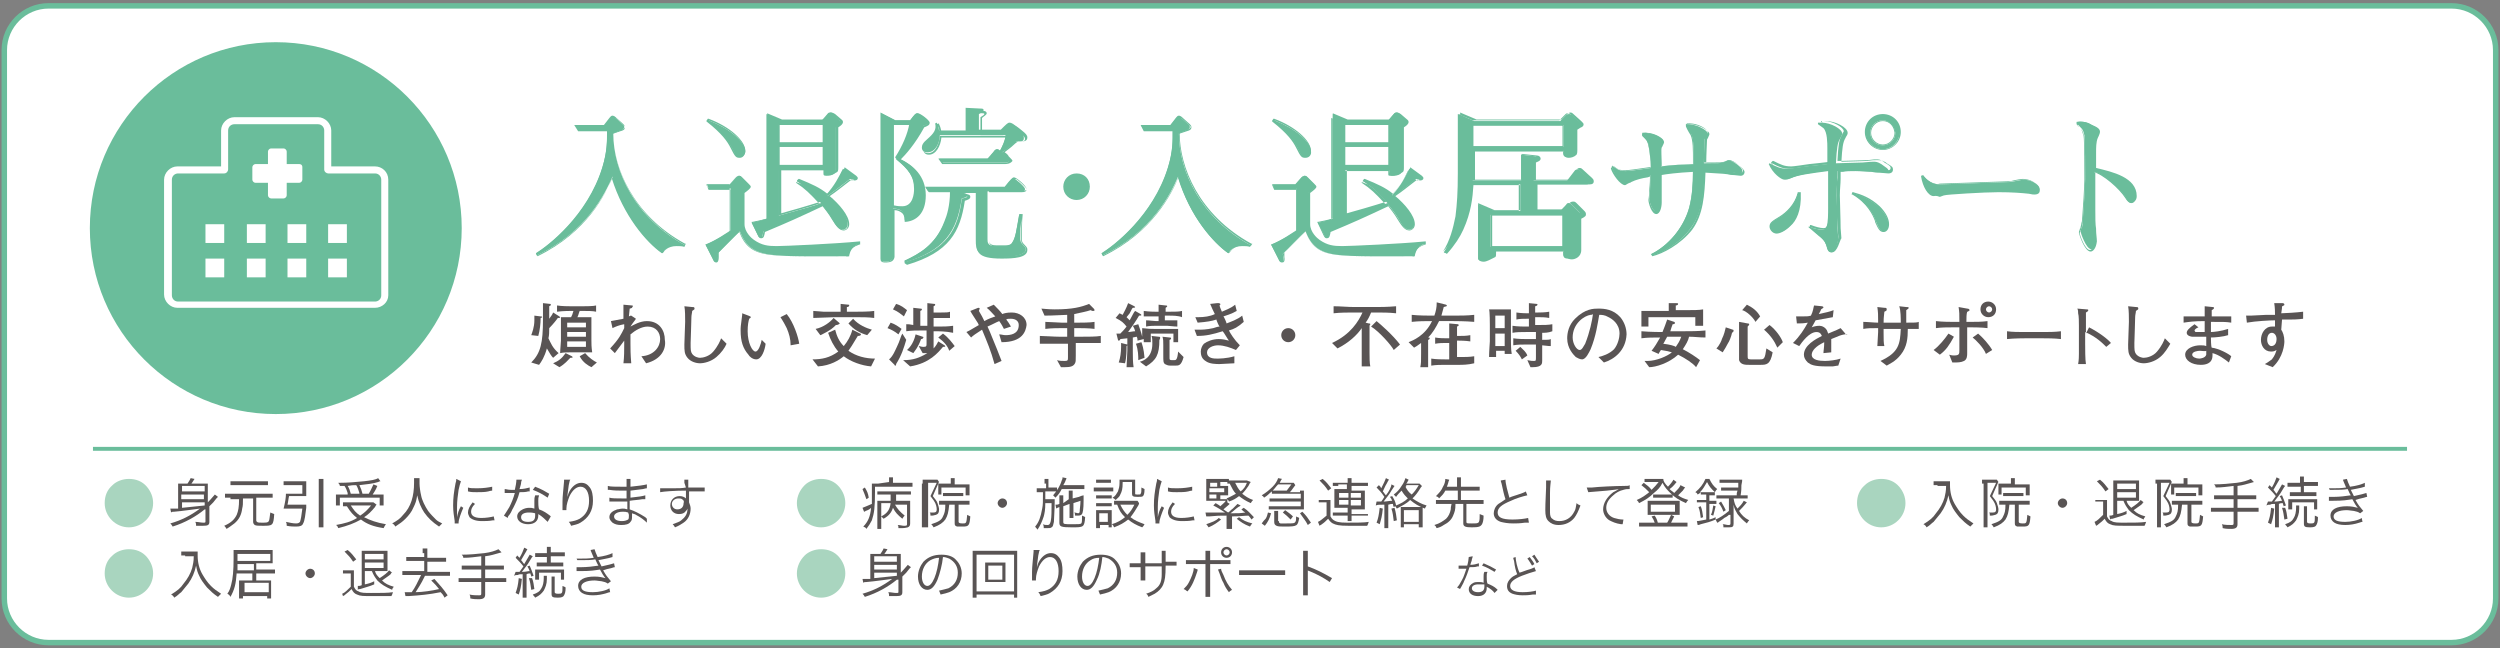 <?xml version="1.0" encoding="utf-8"?>
<!-- Generator: Adobe Illustrator 24.2.3, SVG Export Plug-In . SVG Version: 6.00 Build 0)  -->
<svg version="1.1" id="レイヤー_1" xmlns="http://www.w3.org/2000/svg" xmlns:xlink="http://www.w3.org/1999/xlink" x="0px"
	 y="0px" viewBox="0 0 320 83" style="enable-background:new 0 0 320 83;" xml:space="preserve">
<rect x="0" y="0" width="320" height="83" fill="#808080" stroke="none"/>
<style type="text/css">
	.st0{fill:#FFFFFF;}
	.st1{fill:#6ABD9B;}
	.st2{fill:#595454;}
	.st3{fill:#A9D5BF;}
</style>
<g>
	<g>
		<path class="st0" d="M0.6,6.4c0-3.1,2.6-5.7,5.7-5.7h307.6c3.1,0,5.7,2.6,5.7,5.7v70.2c0,3.1-2.6,5.7-5.7,5.7H6.2
			c-3.1,0-5.7-2.6-5.7-5.7V6.4z"/>
		<path class="st1" d="M313.8,82.6H6.2c-3.3,0-6-2.7-6-6V6.4c0-3.3,2.7-6,6-6h307.6c3.3,0,6,2.7,6,6v70.2
			C319.8,79.9,317.1,82.6,313.8,82.6z M6.2,1.1c-2.9,0-5.3,2.4-5.3,5.3v70.2c0,2.9,2.4,5.3,5.3,5.3h307.6c2.9,0,5.3-2.4,5.3-5.3V6.4
			c0-2.9-2.4-5.3-5.3-5.3H6.2z"/>
	</g>
	<g>
		<path class="st2" d="M71.7,40.6c0,0.1-0.1,0.1-0.3,0.1c-0.2,0.3-0.7,0.9-1.1,1.3c0,0.5,0,0.9-0.1,1.3c0.3,0.6,0.5,1.2,1.3,1.9
			l-0.7,0.6c-0.2-0.2-0.4-0.5-0.8-1.2c-0.3,1.1-0.7,1.7-1,2.1L68,46.4c1.2-1.2,1.5-2.5,1.5-5.5c0-0.3,0-1.2,0-2.1l0.9,0.1
			c0.1,0,0.1,0,0.1,0.1c0,0.1,0,0.1-0.2,0.2c0,0.4,0,0.5,0,1.6c0.2-0.3,0.4-0.5,0.5-0.8l0.8,0.5C71.6,40.5,71.7,40.6,71.7,40.6z
			 M69.2,40.7c0,0.7-0.1,1.6-0.3,2.3l-0.9-0.1c0.1-0.3,0.4-1,0.4-1.9c0-0.2,0-0.5,0-0.6l0.8,0.1c0.1,0,0.2,0,0.2,0.1
			C69.4,40.6,69.3,40.7,69.2,40.7z M73,45.8c-0.3,0.3-0.7,0.8-1.4,1.2l-0.8-0.5c0.7-0.3,1.1-0.6,1.6-1.3l0.8,0.4
			c0,0,0.1,0.1,0.1,0.1C73.3,45.8,73.2,45.8,73,45.8z M74.7,39.8h-0.5c-0.1,0.2-0.2,0.7-0.3,0.8h0.5c0.4,0,0.9,0,1.3,0
			c0,0.1,0,0.8,0,1.3v1.6c0,0.5,0,0.9,0.1,1.6c-0.2,0-1.2,0-1.4,0H73c-0.4,0-0.9,0-1.3,0.1c0-0.5,0.1-1.3,0.1-1.6V42
			c0-0.1,0-1.1,0-1.4c0.6,0,0.7,0,1.3,0c0.1-0.2,0.2-0.4,0.3-0.8H73c0,0-1,0-1.7,0.1v-0.8c0.6,0.1,1.5,0.1,1.7,0.1h1.7
			c0.2,0,1.3,0,1.6-0.1v0.8C75.9,39.8,75.2,39.8,74.7,39.8z M75,41.3h-2.4v0.6H75V41.3z M75,42.5h-2.4v0.6H75V42.5z M75,43.7h-2.4
			v0.7H75V43.7z M75.7,47c-0.4-0.2-1.1-0.6-1.5-1.4l0.7-0.4c0.5,0.6,1.1,1,1.5,1.2L75.7,47z"/>
		<path class="st2" d="M82.7,46.5l-0.6-0.9c1.6-0.1,2.4-1.2,2.4-2.2c0-0.8-0.5-1.6-1.6-1.6c-0.8,0-1.6,0.5-2.2,1v1.2
			c0,0.7,0,1.3,0.1,2.5h-1c0.1-0.8,0.1-1.7,0.1-2.5v-0.4c-0.4,0.5-0.8,1.1-1.2,1.6l-0.6-0.6c1.2-1.3,1.4-1.8,1.8-2.6v-0.5
			c-0.6,0.1-1.1,0.3-1.5,0.5l-0.2-0.9c0.5-0.1,1.1-0.2,1.6-0.3c0-0.8,0-1,0-1.8l1.1,0.1c0.1,0,0.1,0,0.1,0.1c0,0.1-0.1,0.1-0.1,0.2
			c0,0-0.2,0.1-0.3,0.1c0,0.1-0.1,0.9-0.1,1c0.2-0.1,0.2-0.1,0.3-0.1l0.6,0.4c-0.1,0.2-0.4,0.5-0.7,1c0.4-0.2,1.2-0.7,2.1-0.7
			c1.6,0,2.3,1.2,2.3,2.4C85.3,44.6,84.7,46,82.7,46.5z"/>
		<path class="st2" d="M91.7,45.7c-0.7,0.6-1.6,0.8-2.1,0.8c-0.5,0-1.2-0.2-1.6-0.7c-0.4-0.5-0.4-0.9-0.4-1.7c0-0.5,0.1-2.5,0.1-2.9
			c0-0.6,0-1.5-0.1-2l1,0.1c0.2,0,0.3,0,0.3,0.2c0,0.1,0,0.1-0.3,0.3c0,0.2-0.1,0.5-0.1,0.8c0,0.7-0.1,2.9-0.1,3.3
			c0,0.9,0,1.1,0.2,1.4c0.3,0.4,0.8,0.5,1,0.5c0.4,0,1.2-0.2,1.7-0.8c0.6-0.7,0.9-1.4,1-1.7l0.7,0.7C92.8,44.5,92.3,45.2,91.7,45.7z
			"/>
		<path class="st2" d="M96.8,46c-0.5,0-0.9-0.4-1-0.6c-0.7-0.8-1-1.7-1-3.1c0-0.4,0-0.5,0.2-2c0,0,0-0.2,0-0.2l0.8,0.3
			c0.2,0.1,0.3,0.1,0.3,0.2c0,0.1-0.1,0.1-0.2,0.2c-0.1,0.3-0.2,0.8-0.2,1.6c0,1.5,0.6,2.6,1,2.6c0.4,0,0.7-1,0.8-1.5l0.5,0.5
			C97.9,44.8,97.5,46,96.8,46z M101.2,44.2c0-0.8-0.2-1.5-0.5-2.2c-0.5-1-0.7-1.2-0.8-1.4l0.8-0.4c0.9,1.1,1.5,3,1.6,3.8L101.2,44.2
			z"/>
		<path class="st2" d="M111.5,46.9c-1.2-0.1-2.6-0.6-3.5-1.3c-0.6,0.5-1.7,1.2-3.3,1.3L104,46c1.2,0,2.2-0.2,3.3-1
			c-0.6-0.7-1-1.5-1.3-2.4l0.9-0.4c0.2,0.8,0.5,1.5,1.1,2.1c0.5-0.6,0.9-1.3,1.1-2.1l1,0.5c0.1,0,0.1,0.1,0.1,0.1
			c0,0.2-0.3,0.2-0.4,0.2c-0.8,1.3-0.9,1.5-1.2,1.9c1,0.7,2.2,1,3.4,1L111.5,46.9z M109.6,40.6h-2.8c-0.3,0-2.5,0.1-2.7,0.1v-0.9
			c0.3,0,1.1,0.1,1.3,0.1c1,0,1.2,0,1.4,0h0.8c0-0.7,0-0.9,0-1l1,0.1c0.1,0,0.1,0,0.1,0.1c0,0.1-0.1,0.2-0.3,0.2c0,0.1,0,0.5,0,0.6
			h1.2c0.3,0,1.7,0,2.3-0.1v0.9C111.2,40.6,110.3,40.6,109.6,40.6z M107,41.6c-0.5,0.5-0.7,0.6-1.2,0.9c-0.6,0.3-0.7,0.4-0.8,0.4
			l-0.6-0.8c1-0.2,1.9-0.9,2.3-1.4l0.7,0.6c0,0,0.1,0.1,0.1,0.1C107.3,41.6,107.1,41.6,107,41.6z M111,42.9c-1-0.3-1.7-0.7-2.4-1.5
			l0.6-0.6c0.7,0.8,1.7,1.2,2.4,1.4L111,42.9z"/>
		<path class="st2" d="M115,42.8c-0.5-0.4-0.9-0.6-1.4-0.8l0.4-0.7c0.6,0.2,1,0.5,1.4,0.8L115,42.8z M114.7,46.6c0,0.1,0,0.1,0,0.1
			s0,0.1-0.1,0.1c0,0-0.1,0-0.1-0.1l-0.7-0.7c0.5-0.4,0.8-1.2,1-1.6c0.4-0.8,0.5-1.4,0.7-1.7l0.5,0.8
			C115.7,44.5,115.4,45.5,114.7,46.6z M115.7,40.5c-0.4-0.3-0.7-0.6-1.4-0.9l0.4-0.7c0.7,0.2,1,0.5,1.4,0.8L115.7,40.5z M120,42.4
			h-0.5v1c0,0.3,0,0.9,0,1.2c0.3-0.3,0.5-0.7,0.6-0.9l0.8,0.5c0.1,0.1,0.1,0.1,0.1,0.1c0,0.1-0.1,0.1-0.3,0.1
			c-0.6,0.7-1.7,2.1-4.2,2.5l-0.9-0.8c1.3,0,2.1-0.3,3.1-0.9c-0.4,0-0.5,0-0.6,0l-0.5-0.9c0.2,0,0.3,0.1,0.6,0.1
			c0.4,0,0.4-0.1,0.4-0.5v-1.6H118c-0.7,0-1.3,0-2,0.1v-0.9c0.3,0,0.4,0,0.9,0.1v-1.1c0-0.2,0-0.9,0-1.1l0.9,0.1
			c0.1,0,0.2,0,0.2,0.1c0,0.1,0,0.1-0.2,0.2c0,0.2,0,0.7,0,0.8v1.1h0.9v-1.6c0-0.2,0-1,0-1.3l0.9,0.1c0.1,0,0.1,0,0.1,0.1
			c0,0.1,0,0.1-0.2,0.2c0,0.4,0,0.4,0,0.8h1c0.5,0,0.9,0,1.1-0.1v0.8c-0.1,0-0.8,0-1.1,0h-1v1.1h0.5c0.7,0,1.3,0,2-0.1v0.9
			C121.1,42.4,120,42.4,120,42.4z M117.9,43.4c-0.4,1.1-0.8,1.5-1,1.8l-0.8-0.4c0.2-0.2,0.8-0.7,1.1-2l0.9,0.3c0,0,0.1,0,0.1,0.1
			C118.1,43.4,118,43.4,117.9,43.4z M121.5,44.9c-0.2-0.6-0.6-1.1-1.4-1.7l0.6-0.5c0.7,0.5,1.2,1.2,1.5,1.6L121.5,44.9z"/>
		<path class="st2" d="M128.2,43.8l-0.3-1c0.3,0,0.5,0.1,0.8,0.1c0.6,0,1.7-0.1,1.7-1.3c0-0.5-0.4-0.8-1-0.8c-0.3,0-0.5,0-0.6,0.1
			c0.4,0.5,0.4,0.6,0.6,0.9l-0.9,0.3c-0.1-0.2-0.3-0.6-0.6-1c-0.5,0.2-0.8,0.4-1.5,0.7c0.2,0.4,0.4,0.9,0.6,1.4
			c0.3,0.7,0.9,2.2,1.2,3l-0.9,0.4c-0.5-1.8-0.9-2.7-1.6-4.4c-0.8,0.5-1.2,0.8-1.4,1l-0.6-0.7c0.2-0.1,0.2-0.1,0.4-0.2
			c0.2-0.1,1-0.6,1.2-0.7c0,0-0.1-0.1-0.1-0.2c-0.3-0.5-0.8-1.2-1-1.6l1-0.4c0.1,0,0.2,0,0.2,0.1c0,0-0.1,0.3-0.1,0.3
			c0.1,0.2,0.1,0.2,0.4,0.7l0.3,0.6c0.5-0.3,1.1-0.5,1.4-0.6c-0.4-0.4-0.7-0.8-1.1-1.1l0.9-0.4c0.4,0.4,0.8,0.8,1.1,1.2
			c0.2-0.1,0.6-0.2,1.2-0.2c1,0,1.9,0.6,1.9,1.6C131.3,42.4,130.9,43.8,128.2,43.8z"/>
		<path class="st2" d="M140,43.9c-0.4,0-0.7,0-1.4,0h-0.9v1.6c0,0.7,0,0.8-0.1,1c-0.2,0.4-0.6,0.5-1.3,0.5c-0.3,0-0.3,0-0.5,0
			l-0.5-0.9c0.3,0.1,0.7,0.1,1,0.1c0.4,0,0.4-0.1,0.4-0.5v-1.7h-1c-0.9,0-1,0-1.8,0c-0.4,0-0.6,0-0.8,0V43c0.6,0,1.8,0.1,2.5,0.1h1
			V42h-0.7c-0.3,0-1.4,0-2.1,0.1v-0.9c0.4,0,1.8,0.1,2.1,0.1h0.7v-1c-0.5,0-1.7,0.1-2.9,0.1l-0.4-0.9c0.2,0,0.8,0.1,1.7,0.1
			c2.3,0,3.4-0.3,4.4-0.7l0.6,0.6c0,0,0.1,0.1,0.1,0.2c0,0.1-0.1,0.1-0.2,0.1c-0.1,0-0.1,0-0.3-0.1c-0.6,0.2-1.2,0.3-2.1,0.5v1.1
			h0.5c0.3,0,1.6,0,2.1-0.1v0.9c-0.7-0.1-1.8-0.1-2.1-0.1h-0.5v1.1h0.9c0.9,0,1.9,0,2.5-0.1v0.9C141,43.9,140.2,43.9,140,43.9z"/>
		<path class="st2" d="M150.2,43.8c0-0.5,0-0.7,0-1.1h-2.9c0,0.3,0,0.5,0,1.1h-0.9c0-0.2,0-0.2,0-0.4l-0.8,0.2c0-0.2,0-0.3-0.1-0.5
			c-0.1,0-0.4,0.1-0.5,0.1V45c0,0.6,0,1.4,0.1,2h-0.9c0-0.4,0.1-1.7,0.1-2.1v-1.6c-0.1,0-0.8,0.1-0.9,0.1c0,0.1-0.1,0.2-0.2,0.2
			c-0.1,0-0.1-0.1-0.1-0.1l-0.2-0.8c0.3,0,0.4,0,0.5,0c0.2-0.2,0.5-0.5,0.8-0.9c-0.4-0.5-0.6-0.7-1.4-1.1l0.5-0.6
			c0.2,0.1,0.2,0.1,0.4,0.2c0.1-0.2,0.5-0.9,0.7-1.5l0.8,0.4c0,0,0.1,0.1,0.1,0.1c0,0.1-0.2,0.1-0.3,0.1c-0.1,0.1-0.1,0.1-0.4,0.7
			c-0.1,0.1-0.3,0.4-0.4,0.5c0.2,0.2,0.3,0.3,0.4,0.4c0.5-0.9,0.5-1,0.7-1.2l0.7,0.4c0,0,0.1,0.1,0.1,0.1c0,0.1-0.1,0.1-0.3,0.1
			c-0.4,0.7-0.9,1.4-1.4,2.1c0.3,0,0.6-0.1,0.9-0.1c-0.1-0.4-0.2-0.5-0.3-0.7l0.7-0.2c0.1,0.3,0.4,1.1,0.5,1.6c0-0.2,0-0.4,0-0.6
			c0-0.2,0-0.4,0-0.5c0.9,0.1,1,0.1,1.5,0.1h1.7c0.2,0,1.1,0,1.4,0c0,0.2,0,0.3,0,0.5c0,0.3,0,0.6,0,1.2H150.2z M144.2,44.3
			c0,0.4,0,1.5-0.2,2.2l-0.8-0.1c0.2-0.6,0.3-1.3,0.3-2c0-0.2,0-0.4,0-0.5l0.8,0.2c0.1,0,0.1,0,0.1,0.1
			C144.3,44.2,144.3,44.2,144.2,44.3z M145.7,46.1c0-0.5,0-1.3-0.3-2.1l0.7-0.2c0.1,0.3,0.3,0.8,0.4,2L145.7,46.1z M148.4,43.5
			c0,1.9-0.4,2.6-1.7,3.4l-0.8-0.6c0.4-0.1,1.6-0.5,1.6-2.3c0-0.4,0-0.7-0.1-1l0.9,0.1c0.1,0,0.2,0,0.2,0.1S148.5,43.4,148.4,43.5z
			 M149.6,40.4h-0.5V41h0.3c0.3,0,0.9,0,1.3,0v0.8c-0.4,0-1.1-0.1-1.3-0.1H148c-0.2,0-0.9,0-1.3,0.1v-0.8c0.4,0,1,0.1,1.3,0.1h0.3
			v-0.6h-0.4c-0.2,0-1.3,0-1.5,0v-0.7c0.7,0.1,1.4,0.1,1.5,0.1h0.4c0-0.5,0-0.7,0-0.9l0.9,0.1c0.1,0,0.2,0,0.2,0.1
			c0,0.1-0.1,0.1-0.2,0.2c0,0.3,0,0.3,0,0.5h0.5c0.7,0,1.2,0,1.6-0.1v0.8C150.8,40.4,150.1,40.4,149.6,40.4z M150.4,46.8h-0.6
			c-0.3,0-0.5-0.1-0.7-0.2c-0.2-0.2-0.2-0.3-0.2-1.2v-1.2c0-0.6,0-0.7-0.1-1.1l0.9,0.1c0.1,0,0.2,0,0.2,0.1c0,0.1-0.1,0.2-0.2,0.2
			c0,0.3,0,0.5,0,0.8v1.5c0,0.2,0,0.3,0.3,0.3h0.3c0.2,0,0.4,0,0.5-1.1l0.7,0.7C151.2,46.8,150.9,46.8,150.4,46.8z"/>
		<path class="st2" d="M157.3,42.3c0.2,0.4,0.7,1.2,1.4,1.9l-0.5,0.6c-0.7-0.3-1.5-0.6-2.3-0.6c-0.6,0-1.4,0.3-1.4,0.9
			c0,0.8,0.9,0.8,1.3,0.8c0.2,0,1.2,0,2.2-0.3v0.9c-0.3,0-1.6,0.1-1.9,0.1c-0.4,0-1.3,0-1.8-0.4c-0.5-0.3-0.6-0.8-0.6-1.2
			c0-0.4,0.2-0.8,0.4-1c0.4-0.3,1.1-0.6,1.9-0.6c0.5,0,0.9,0.1,1.3,0.2c-0.3-0.4-0.6-1-0.8-1.2c-1.3,0.4-2.1,0.6-3.3,0.6l-0.3-0.8
			c0.2,0,0.3,0,0.5,0c0.4,0,1,0,1.9-0.2c0.3-0.1,0.6-0.2,0.8-0.2c-0.1-0.1-0.4-0.8-0.4-0.9c-0.6,0.2-1.2,0.3-2.4,0.4l-0.3-0.7
			c0.2,0,0.2,0,0.4,0c0.7,0,1.5-0.1,2.1-0.4c-0.2-0.4-0.4-0.8-0.6-1.3l0.9-0.1c0.1,0,0.2,0,0.2,0c0.1,0,0.2,0.1,0.2,0.1
			c0,0.1,0,0.1,0,0.1c0,0-0.1,0.1-0.1,0.1c0.1,0.4,0.2,0.5,0.3,0.8c0.4-0.2,1.1-0.4,1.7-0.9l0.2,0.8c-0.7,0.4-1.4,0.6-1.7,0.7
			c0.1,0.1,0.4,0.8,0.4,0.9c0.5-0.2,1.4-0.5,2-1l0.2,0.8C158.4,41.9,158,42.1,157.3,42.3z"/>
		<path class="st2" d="M165.8,42.9c0,0.5-0.4,0.9-0.9,0.9c-0.5,0-0.9-0.4-0.9-0.9c0-0.5,0.4-0.9,0.9-0.9
			C165.4,42,165.8,42.4,165.8,42.9z"/>
		<path class="st2" d="M176.1,40h-0.6c-0.2,0.5-0.4,0.9-0.7,1.3l0.4,0.1c0.1,0,0.2,0,0.2,0.1c0,0.1-0.1,0.1-0.1,0.2c0,1.3,0,1.5,0,2
			v1.4c0,0.6,0,1.4,0.1,1.8h-1.1c0-0.1,0-0.2,0-0.8c0-0.1,0-1,0-1.1v-1.4V42c-0.6,0.9-1.7,1.9-3.1,2.6l-0.7-0.7
			c2.4-1.1,3.4-2.8,3.9-3.9h-1c-0.9,0-1.8,0-2.7,0.1v-0.9c0.9,0,1.8,0.1,2.7,0.1h2.6c0.5,0,1.6,0,2.7-0.1v0.9
			C177.8,40,176.9,40,176.1,40z M178.4,44.8c-0.3-0.6-1.9-2.4-2.9-3l0.7-0.7c0.5,0.4,2.1,1.8,3,3L178.4,44.8z"/>
		<path class="st2" d="M186,41.1h-1.8c-0.4,0.8-0.8,1.5-1.4,2.1c0.1,0,0.2,0,0.2,0.1c0,0.1-0.1,0.2-0.2,0.2v1.7c0,0.1,0,1.5,0,1.8
			h-1c0.1-0.5,0.1-0.7,0.1-1.7v-1.4c-0.4,0.3-0.7,0.5-0.9,0.6l-0.7-0.7c0.5-0.2,2.1-0.8,3-2.7c-0.9,0-1.7,0-2.6,0.1v-0.9
			c0.9,0.1,2.2,0.1,2.6,0.1h0.3c0.2-0.6,0.3-1,0.3-1.7l1.2,0.3c0,0,0.1,0.1,0.1,0.1c0,0.1,0,0.1-0.4,0.2c-0.1,0.4-0.2,0.7-0.3,1.1
			h1.5c0.9,0,1.8,0,2.7-0.1v0.9C187.6,41.1,186.2,41.1,186,41.1z M186.8,46.7h-1.8c-0.6,0-1.2,0-1.8,0.1v-0.9
			c0.6,0.1,1.5,0.1,1.8,0.1h0.5v-2.1h-0.3c-0.5,0-1,0-1.5,0.1v-0.8c0.5,0.1,1.2,0.1,1.5,0.1h0.3V43c0-0.5,0-0.8,0-1.6l1.1,0.1
			c0,0,0.1,0,0.1,0.1c0,0.1,0,0.1,0,0.1c0,0-0.2,0.1-0.2,0.1c0,0.3,0,0.7,0,1.1v0.1h0.2c0.5,0,1,0,1.5-0.1v0.8
			c-0.6-0.1-1.4-0.1-1.5-0.1h-0.2v2.1h0.4c0.6,0,1.2,0,1.8-0.1v0.9C187.9,46.7,187.1,46.7,186.8,46.7z"/>
		<path class="st2" d="M192.6,45.4c0-0.2,0-0.2,0-0.5h-1.1c0,0.1,0,0.7,0,0.8h-0.9c0-0.7,0.1-1.9,0.1-2v-2.1c0,0,0-1.8-0.1-2
			c0.7,0,0.7,0,0.9,0h1.1c0.1,0,0.7,0,0.8,0c0,0.3,0,1.7,0,2v2.1c0,0.1,0,1.1,0.1,1.6H192.6z M192.6,40.4h-1.2v1.6h1.2V40.4z
			 M192.6,42.7h-1.2v1.6h1.2V42.7z M197.4,42.6v0.9c0.7,0,0.9,0,1.1-0.1v0.9c-0.4,0-0.9-0.1-1.1-0.1v0.3v1.7c0,0.3,0,0.8-1.2,0.8
			c-0.1,0-0.2,0-0.3,0l-0.4-0.9c0.5,0.1,0.6,0.1,0.8,0.1c0.3,0,0.3,0,0.3-0.5v-1.6h-1.3c-0.5,0-1.1,0-1.6,0.1v-0.9
			c0.6,0.1,1.4,0.1,1.6,0.1h1.3v-0.9h-1.3c-0.6,0-1.2,0-1.7,0.1v-0.9c0.6,0.1,1.5,0.1,1.7,0.1h0.4v-1h-0.2c-0.5,0-1,0-1.4,0.1V40
			c0.6,0.1,1.4,0.1,1.4,0.1h0.2v-0.4c0-0.3,0-0.8,0-0.9l1,0.1c0,0,0.1,0,0.1,0.1c0,0.1-0.2,0.2-0.3,0.2c0,0.6,0,0.6,0,0.7v0.1h0.4
			c0.1,0,0.9,0,1.4-0.1v0.8c-0.5-0.1-1-0.1-1.4-0.1h-0.4v1h0.5c0.6,0,1.2,0,1.7-0.1v0.9C198.2,42.6,197.7,42.6,197.4,42.6z
			 M194.8,46c-0.2-0.4-0.4-0.7-0.8-1.1l0.6-0.5c0.4,0.4,0.7,0.6,0.9,1.1L194.8,46z"/>
		<path class="st2" d="M205.3,46.4l-0.7-0.7c0.5-0.1,1.4-0.4,2-1c0.5-0.6,0.7-1.5,0.7-2c0-1.3-1-1.9-1.4-2.1
			c-0.5-0.3-0.9-0.3-1.2-0.3c-0.2,1.1-0.4,2.7-1.1,4.4c-0.2,0.4-0.6,1.3-1.1,1.3c-0.3,0-0.6-0.2-0.8-0.3c-0.3-0.3-1.1-1.1-1.1-2.4
			c0-0.7,0.2-1.7,1-2.5c1.3-1.3,2.4-1.3,3-1.3c0.8,0,1.9,0.1,2.8,1.1c0.5,0.6,0.8,1.4,0.8,2.2C208.1,44.9,206.6,46,205.3,46.4z
			 M203.6,40.3c-0.8,0.1-2.3,1.1-2.3,2.9c0,0.8,0.5,1.6,0.9,1.6c0.3,0,0.5-0.5,0.7-0.8c0.6-1.5,0.9-3,1-3.8
			C203.8,40.3,203.7,40.3,203.6,40.3z"/>
		<path class="st2" d="M216.2,43.1c-0.1,0.5-0.4,1-0.8,1.6c0.8,0.4,1.7,1,2.2,1.4l-0.5,0.9c-0.4-0.5-1.3-1.1-2.3-1.6
			c-1.2,1.1-2.9,1.6-3.7,1.6l-0.6-0.8c0.1,0,0.2,0,0.4,0c1.1,0,2.5-0.6,3.1-1.1c-0.3-0.1-0.7-0.2-1.4-0.3c-0.2,0.3-0.2,0.3-0.3,0.5
			l-0.9-0.4c0.4-0.5,0.7-1,1.1-1.7c-1,0-1.6,0-2.4,0.1v-0.9c1.1,0.1,2.6,0.1,2.7,0.1c0.2-0.5,0.4-1,0.6-1.6l0.9,0.3
			c0,0,0.1,0.1,0.1,0.1c0,0.2-0.2,0.2-0.3,0.2c-0.1,0.3-0.2,0.5-0.3,0.9h1.7c0.9,0,1.8,0,2.8-0.1v0.9
			C217.5,43.2,216.9,43.1,216.2,43.1z M217,41.8c0-0.3,0-0.5,0-1.2h-6c0,0.4,0,0.4,0,1.2h-0.9c0-0.2,0-0.6,0-1c0-0.4,0-0.8,0-1
			c0.7,0,1.7,0,2.4,0h1.1c0-0.5,0-0.6,0-1l0.9,0c0.2,0,0.3,0,0.3,0.1c0,0.1-0.1,0.2-0.3,0.2c0,0.4,0,0.4,0,0.6h1c1.2,0,2,0,2.5-0.1
			c0,0.2,0,0.4,0,0.8c0,0.7,0,1.1,0,1.3H217z M213.4,43.1c-0.3,0.5-0.3,0.6-0.5,0.9c0.9,0.1,1.5,0.3,1.6,0.4
			c0.2-0.3,0.5-0.7,0.7-1.3H213.4z"/>
		<path class="st2" d="M221.7,42.6c-0.1,0.5-0.4,1.2-0.5,1.3c-0.2,0.4-0.5,0.9-0.7,1.2l-0.8-0.5c0.4-0.4,0.7-1.1,0.7-1.2
			c0.3-0.6,0.4-1.1,0.5-1.5l0.9,0.3c0.1,0,0.1,0.1,0.1,0.1C221.9,42.5,221.8,42.5,221.7,42.6z M225.3,46.7h-1.4
			c-0.5,0-1.1,0-1.3-0.6c0-0.2,0-0.2,0-0.7V43c0-0.6,0-1.2,0-1.8l1.1,0.2c0,0,0.2,0,0.2,0.1c0,0.1-0.1,0.2-0.2,0.3
			c0,0.1,0,0.7,0,1.3v2.4c0,0.4,0,0.5,0.4,0.5h1.1c0.6,0,0.7,0,0.9-1.4l0.8,0.5C226.6,46.7,226.1,46.7,225.3,46.7z M224.7,41.2
			c-0.3-0.6-1.2-1.4-1.7-1.5l0.6-0.7c0.8,0.4,1.3,0.8,1.7,1.5L224.7,41.2z M227.5,44.5c-0.4-0.9-0.9-1.6-1.7-2.3l0.7-0.6
			c0.8,0.6,1.5,1.6,1.7,2.2L227.5,44.5z"/>
		<path class="st2" d="M236.4,42.8c0,0-0.2,0-0.3,0c-0.5,0.1-0.5,0.1-1.7,0.6c0,0.3,0,1.4,0,1.7l-1,0.1c0-0.3,0.1-0.7,0.1-1.4
			c-0.6,0.3-0.9,0.5-1.2,0.8c-0.2,0.2-0.4,0.5-0.4,0.8c0,0.7,1,0.8,1.7,0.8c0.5,0,1.4-0.1,2-0.3l-0.3,0.9c-0.1,0-0.1,0-0.7,0.1
			c-0.2,0-0.5,0-0.8,0c-1.6,0-2-0.2-2.4-0.5c-0.3-0.3-0.5-0.6-0.5-1c0-1.2,1.5-2,2.3-2.4c-0.1-0.2-0.2-0.5-0.7-0.5
			c-0.5,0-1,0.4-1.3,0.7c-0.4,0.4-0.7,0.8-0.9,1.1l-0.8-0.4c0.9-0.9,1.4-1.7,1.9-2.6c-0.6,0.1-0.9,0.1-1.4,0.1l-0.1-0.9
			c0.2,0,0.5,0,0.8,0c0.5,0,0.8,0,1.1-0.1c0.3-0.6,0.3-1,0.4-1.3l1,0.1c0.1,0,0.2,0.1,0.2,0.1c0,0.1,0,0.1-0.3,0.3
			c-0.1,0.3-0.2,0.4-0.3,0.6c0.9-0.2,1.4-0.3,1.9-0.5l-0.1,0.9c-0.5,0.1-1.6,0.3-2.2,0.4c-0.2,0.4-0.4,0.7-0.5,0.9
			c0.2-0.1,0.6-0.2,1-0.2c0.3,0,0.8,0.2,1,0.7c0,0.1,0.1,0.2,0.1,0.3c1.2-0.5,1.2-0.5,1.6-0.7l0.6,0.7c0,0,0,0.1,0,0.1
			C236.5,42.7,236.5,42.8,236.4,42.8z"/>
		<path class="st2" d="M244.2,42.1c0,1.2-0.1,2.3-0.9,3.3c-0.7,0.9-1.5,1.2-1.8,1.4l-0.8-0.6c2.4-1.1,2.5-2.2,2.6-4.1h-2.2v0.5
			c0,0.9,0,1.3,0.1,1.7h-0.9c0-0.3,0.1-1.5,0.1-1.8v-0.5c-1,0-1.3,0-1.9,0.1v-0.9c0.5,0,1.4,0.1,1.9,0.1v-0.2c0-0.8,0-1.1-0.1-1.8
			l0.9,0.1c0.2,0,0.3,0,0.3,0.2s-0.1,0.2-0.3,0.3c0,0.2-0.1,0.6-0.1,1.4h2.2c0-0.5,0-1.6-0.2-2.1l0.9,0.1c0.3,0,0.3,0,0.3,0.1
			c0,0.1,0,0.1-0.3,0.3c0,0.3,0,0.5,0,1.6c1,0,1.4,0,1.6-0.1v0.9C245.5,42.1,245.2,42.1,244.2,42.1z"/>
		<path class="st2" d="M248.3,45.4l-0.8-0.6c0.7-0.5,1.5-1.5,1.9-2.1l0.7,0.4C249.5,44.2,249.1,44.8,248.3,45.4z M252.4,41.9h-0.6
			v1.9c0,0.3,0,1.1,0,1.4c0,0.3,0,0.8-0.4,1c-0.4,0.2-0.8,0.2-1.5,0.2l-0.4-1c0.3,0.1,0.5,0.1,0.6,0.1c0.7,0,0.7-0.2,0.7-0.7v-2.9
			h-0.8c-0.7,0-1.5,0-2.2,0.1v-0.9c0.8,0.1,1.9,0.1,2.2,0.1h0.8c0-1.1,0-1.2-0.1-1.9l1.1,0.2c0.2,0,0.3,0.1,0.3,0.2
			c0,0,0,0.1-0.1,0.1c-0.1,0.1-0.1,0.1-0.2,0.1c-0.1,0.3-0.1,0.8-0.1,1.3h0.5c0.7,0,1.5,0,2.2-0.1V42
			C253.7,41.9,252.5,41.9,252.4,41.9z M254.2,45.3c-0.3-0.8-1.3-1.8-1.7-2.1l0.7-0.5c0.6,0.5,1.4,1.4,1.8,2.1L254.2,45.3z
			 M254.5,40.6c-0.5,0-1-0.4-1-1s0.4-1,1-1c0.5,0,1,0.4,1,1S255.1,40.6,254.5,40.6z M254.6,39.2c-0.2,0-0.4,0.2-0.4,0.4
			c0,0.2,0.2,0.4,0.4,0.4c0.2,0,0.4-0.2,0.4-0.4C255,39.4,254.8,39.2,254.6,39.2z"/>
		<path class="st2" d="M261.4,43.3h-2.1c-0.1,0-1.5,0-2.4,0.1v-1c0.7,0.1,1.5,0.1,2.4,0.1h2.1c0.8,0,1.6,0,2.4-0.1v1
			C263,43.3,261.9,43.3,261.4,43.3z"/>
		<path class="st2" d="M269.6,44.4c-0.5-0.5-1.3-1.3-2.7-1.9V44c0,0.5,0,2.1,0.1,2.6H266c0.1-0.5,0.1-1.1,0.1-1.3c0-0.2,0-1.1,0-1.3
			v-2.3c0-0.4,0-1.3-0.1-1.6c0-0.2,0-0.4-0.1-0.6l1.2,0.1c0.1,0,0.2,0,0.2,0.1c0,0.1-0.1,0.2-0.3,0.3c0,0.6,0,1.1,0,1.7v1l0.4-0.8
			c1.2,0.6,2.4,1.5,2.8,2L269.6,44.4z"/>
		<path class="st2" d="M276.5,45.7c-0.7,0.6-1.6,0.8-2.1,0.8c-0.5,0-1.2-0.2-1.6-0.7c-0.4-0.5-0.4-0.9-0.4-1.7
			c0-0.5,0.1-2.5,0.1-2.9c0-0.6,0-1.5-0.1-2l1,0.1c0.2,0,0.3,0,0.3,0.2c0,0.1,0,0.1-0.3,0.3c0,0.2-0.1,0.5-0.1,0.8
			c0,0.7-0.1,2.9-0.1,3.3c0,0.9,0,1.1,0.2,1.4c0.3,0.4,0.8,0.5,1,0.5c0.4,0,1.2-0.2,1.7-0.8c0.6-0.7,0.9-1.4,1-1.7l0.7,0.7
			C277.5,44.5,277.1,45.2,276.5,45.7z"/>
		<path class="st2" d="M285.3,46.4c-0.5-0.4-1.3-1-2.1-1.2c0,0.2,0,0.2,0,0.3c0,1.1-1,1.2-1.5,1.2c-1.2,0-2-0.6-2-1.3
			c0-0.8,1.1-1.2,1.9-1.2c0.3,0,0.6,0,0.8,0.1c0-0.1,0-0.2,0-0.3c0-0.1,0-0.8,0-0.9c-0.4,0-1.3,0-1.8,0c-0.1,0-0.7-0.1-0.7-0.5
			c0-0.3,0.3-0.6,1-1.1l0.5,0.4c-0.3,0.1-0.5,0.3-0.5,0.4c0,0.1,0.1,0.1,0.1,0.2c0.1,0,0.4,0,0.6,0c0.2,0,0.2,0,0.6,0
			c0-0.4,0-0.5,0-1.4c-1.4,0-2,0.1-2.7,0.2v-0.8h2.7c0-0.5,0-1,0-1.3l1,0.1c0,0,0.2,0,0.2,0.1c0,0.1-0.1,0.2-0.3,0.3
			c0,0.3,0,0.5,0,0.8h2.5v0.8c-0.7-0.1-0.7-0.1-2.6-0.1c0,0.5,0,0.8,0,1.3c0.3,0,1.3-0.1,2.2-0.4v0.8c-0.6,0.2-1.7,0.3-2.2,0.3
			c0,0.2,0,1.1,0.1,1.3c0.9,0.1,2.2,0.8,2.5,1.1L285.3,46.4z M281.6,44.9c-0.3,0-1,0.1-1,0.5c0,0.3,0.5,0.5,0.9,0.5
			c0.2,0,0.8-0.1,0.9-0.5c0-0.2,0-0.3,0-0.5C282.3,45,281.8,44.9,281.6,44.9z"/>
		<path class="st2" d="M293.2,40.9c-0.6,0-0.8,0-1.1,0c0,0.2-0.1,1.1-0.1,1.3c0.2,0.3,0.4,0.8,0.4,1.5c0,0.3-0.1,2-1.5,3.3l-1-0.4
			c0.2-0.1,0.5-0.3,0.9-0.6c0.4-0.5,0.5-0.9,0.6-1.2c-0.2,0.1-0.3,0.2-0.7,0.2c-0.9,0-1.3-0.8-1.3-1.5c0-0.8,0.5-1.7,1.4-1.7
			c0.2,0,0.4,0,0.4,0c0-0.2,0-0.3,0-0.8c-0.6,0-2.5,0.1-3.6,0.3l-0.1-0.9c0.2,0,0.3,0,0.6,0c0.3,0,1.7-0.1,2-0.1c0.4,0,0.6,0,1.1,0
			c0-0.4,0-0.9-0.1-1.5l1,0c0.1,0,0.3,0,0.3,0.2c0,0.1-0.1,0.1-0.1,0.1c-0.1,0.1-0.1,0.1-0.2,0.1c0,0.2,0,0.3-0.1,0.9
			c0.4,0,2-0.1,2.8-0.2l0,0.9C294.1,40.9,293.4,40.9,293.2,40.9z M290.8,42.6c-0.4,0-0.6,0.4-0.6,0.9c0,0.6,0.4,0.8,0.5,0.8
			c0.6,0,0.7-0.6,0.7-0.9C291.4,42.9,291.1,42.6,290.8,42.6z"/>
	</g>
	<g>
		<g>
			<path class="st1" d="M77.4,16.1l0.7-0.9c0.1-0.1,0.2-0.3,0.4-0.3c0.1,0,0.2,0.1,0.3,0.2l1,0.9c0.1,0.1,0.1,0.2,0.1,0.3
				c0,0.1-0.1,0.2-0.2,0.3c-0.3,0.1-1,0.4-1.2,0.5c0,4.8,2.8,10.8,9.2,14.3l-0.1,0.2c-0.3-0.1-0.6-0.1-1-0.1c-1.1,0-1.6,0.6-1.8,0.9
				c-1.7-1.2-4.9-4.5-6.4-9.8c-0.9,2.1-3.3,7.1-9.7,10.1l-0.1-0.3c1.5-0.9,6.6-4.8,8.5-11c0.7-2.2,0.6-3.5,0.6-4.8H74l-0.3-0.5H77.4
				z"/>
			<path class="st1" d="M68.8,32.8l-0.2-0.4l0.1,0c0.3-0.2,6.3-4,8.4-10.9c0.6-2.1,0.6-3.4,0.6-4.7h-3.7L73.5,16h3.8l0.7-0.9
				c0.1-0.1,0.2-0.3,0.4-0.3c0.1,0,0.3,0.1,0.4,0.2l1,0.9c0.1,0.1,0.2,0.2,0.2,0.4c0,0.2-0.1,0.3-0.3,0.4c-0.3,0.1-0.9,0.3-1.2,0.4
				c0,4.2,2.4,10.4,9.2,14.1l0.1,0l-0.2,0.3l-0.1,0c-0.3-0.1-0.6-0.1-0.9-0.1c-1,0-1.5,0.6-1.7,0.9l-0.1,0.1l-0.1,0
				c-2-1.4-4.9-4.8-6.4-9.6C77.6,24.7,75.2,29.7,68.8,32.8L68.8,32.8z M68.8,32.5l0.1,0.1c6.5-3.1,8.8-8.3,9.6-10.1l0.1-0.2l0.1,0.2
				c1.4,4.8,4.3,8.2,6.3,9.7c0.2-0.3,0.8-0.9,1.8-0.9c0.4,0,0.6,0.1,0.9,0.1l0,0c-6.8-3.8-9.2-10-9.2-14.3V17l0.1,0
				c0.2-0.1,0.9-0.4,1.2-0.5c0.1-0.1,0.2-0.1,0.2-0.2c0-0.1,0-0.2-0.1-0.2l-1-0.9c-0.1-0.1-0.2-0.1-0.3-0.1c-0.1,0-0.2,0.1-0.3,0.2
				l0,0l-0.7,0.9h-3.6l0.2,0.3h3.8l0,0.1c0,1.4,0,2.7-0.6,4.9C75.5,27,71.2,30.9,68.8,32.5z"/>
		</g>
		<g>
			<path class="st1" d="M108.6,32.8c-2.4,0-8.1,0.1-10-0.2c-2.2-0.3-3.2-1.2-3.9-3c-0.5,0.4-2.5,2.5-2.9,2.9c0,0.1,0.1,0.7,0.1,0.7
				c0,0.2-0.1,0.3-0.3,0.3c-0.1,0-0.2,0-0.3-0.3l-1-1.9c1.5-0.6,2.7-1.5,3.2-1.8v-5.4h-2.8l-0.2-0.5h2.9l0.8-0.9
				c0.1-0.1,0.3-0.2,0.4-0.2c0.1,0,0.3,0.1,0.3,0.2l0.8,0.8c0.2,0.2,0.2,0.3,0.2,0.4c0,0.2-0.5,0.6-0.8,0.8v4c0,0.9,0.8,1.7,1.3,2.1
				c0.9,0.7,1.8,0.8,2.9,0.8c1,0,7.8-0.3,10.6-0.6l0,0.2C109.2,31.6,108.8,31.8,108.6,32.8z M94.7,20.1c-0.4,0-0.5-0.1-1.1-1.3
				c-0.5-0.9-1.2-1.9-3-3.3l0.1-0.1c2.6,1,4.7,2.7,4.7,4C95.4,19.7,95.1,20.1,94.7,20.1z M109.3,23c-0.1,0-0.3,0-0.5-0.1
				c-0.9,0.7-1.9,1.5-2.9,2.2c1.3,1,2.6,2.5,2.6,3.6c0,0.4-0.3,0.7-0.6,0.7c-0.5,0-0.9-0.5-1.4-1.4c-0.4-0.7-1-1.4-1.3-1.8
				c-3.2,1.5-4.3,2-7.5,3.4c-0.1,0.7-0.1,0.8-0.4,0.8c-0.2,0-0.2-0.1-0.3-0.3l-0.8-1.6c0.6-0.1,1.6-0.4,1.9-0.5V14.6l1.8,0.8h5.3
				l0.7-0.8c0.1-0.2,0.3-0.2,0.4-0.2c0.2,0,0.4,0.2,0.4,0.2l0.7,0.7c0,0,0.2,0.2,0.2,0.3c0,0.3-0.4,0.5-0.6,0.7v5.2
				c0,0.4,0,0.5-0.2,0.7c-0.3,0.3-0.8,0.3-1,0.3c-0.4,0-0.4-0.1-0.4-0.4v-0.3h-5.7v5.8c3.9-1.1,4.6-1.3,5.4-1.6
				c-1.3-1.4-1.7-1.9-3.1-2.8l0.1-0.2c1.8,0.7,2.6,1.1,3.6,2c1.1-1.2,1.7-2.4,2.2-3.4l1.4,1c0.1,0.1,0.2,0.2,0.2,0.3
				C109.6,22.9,109.5,23,109.3,23z M105.4,15.9h-5.7v2.4h5.7V15.9z M105.4,18.8h-5.7v2.4h5.7V18.8z"/>
			<path class="st1" d="M91.7,33.6c-0.2,0-0.3-0.1-0.4-0.3l-1-2l0.1,0c1.4-0.6,2.6-1.4,3.1-1.7v-5.3h-2.8l-0.3-0.7h3l0.8-0.9
				c0.1-0.1,0.3-0.2,0.4-0.2c0.2,0,0.3,0.1,0.4,0.2l0.8,0.8c0.2,0.2,0.3,0.3,0.3,0.4c0,0.2-0.4,0.5-0.8,0.8l0,0v4c0,1,0.9,1.8,1.2,2
				c1,0.7,1.8,0.8,2.9,0.8c0.9,0,7.7-0.3,10.6-0.6l0.1,0l0,0.4l-0.1,0c-0.8,0.3-1.1,0.5-1.3,1.4l0,0.1l-0.1,0c-1.8,0-8,0.1-10-0.2
				c-2.1-0.3-3.2-1.1-3.9-3c-0.4,0.4-1.3,1.3-2,2c-0.3,0.3-0.6,0.6-0.7,0.7c0,0.1,0,0.4,0,0.5c0,0.1,0,0.1,0,0.1
				C92,33.5,91.8,33.6,91.7,33.6z M90.5,31.4l0.9,1.8c0.1,0.2,0.2,0.2,0.2,0.2c0.1,0,0.2,0,0.2-0.2c0,0,0-0.1,0-0.1
				c0-0.2-0.1-0.5-0.1-0.6v0l0,0c0.1-0.1,0.4-0.4,0.7-0.8c0.8-0.8,1.8-1.8,2.1-2.1l0.1-0.1l0,0.1c0.7,1.9,1.7,2.7,3.8,3
				c2,0.3,8,0.2,9.9,0.2c0.2-1,0.6-1.1,1.4-1.5l0-0.1c-2.9,0.3-9.6,0.6-10.5,0.6c-1.1,0-2-0.1-3-0.8c-0.3-0.2-1.3-1.1-1.3-2.2v-4.1
				l0.1-0.1c0.2-0.1,0.7-0.5,0.7-0.7c0-0.1,0-0.1-0.2-0.3l-0.8-0.8c-0.1-0.1-0.2-0.2-0.3-0.2c-0.1,0-0.2,0.1-0.3,0.2l-0.8,0.9h-2.8
				l0.1,0.3h2.8v5.6l0,0C93.2,29.9,92,30.7,90.5,31.4z M97.4,30.5c-0.2,0-0.3-0.2-0.4-0.4l-0.8-1.7l0.1,0c0.6-0.1,1.4-0.3,1.8-0.4
				l0.1,0V14.5l1.9,0.8h5.3l0.6-0.7c0.2-0.2,0.3-0.2,0.4-0.2c0.2,0,0.5,0.2,0.5,0.2l0.7,0.6c0.1,0.1,0.3,0.2,0.3,0.4
				c0,0.3-0.3,0.5-0.6,0.7v5.1c0,0.4,0,0.6-0.3,0.7c-0.4,0.3-0.9,0.3-1,0.3c-0.5,0-0.5-0.2-0.5-0.5v-0.2h-5.5v5.6
				c3.6-1,4.4-1.3,5.1-1.5c-1.2-1.3-1.7-1.8-3-2.6l-0.1,0l0.2-0.3l0.1,0c1.7,0.7,2.6,1.1,3.6,1.9c1-1.1,1.6-2.2,2.2-3.3l0-0.1
				l1.5,1.1c0.1,0.1,0.2,0.2,0.2,0.3c0,0.2-0.2,0.3-0.4,0.3c-0.1,0-0.3,0-0.4-0.1l-0.4,0.3c-0.8,0.6-1.5,1.2-2.4,1.8
				c1.2,1,2.5,2.5,2.5,3.6c0,0.5-0.4,0.8-0.7,0.8c-0.6,0-1-0.6-1.5-1.4c-0.4-0.7-0.9-1.3-1.2-1.7c-3.2,1.5-4.3,2-7.4,3.3l0,0.1
				C97.8,30.2,97.8,30.5,97.4,30.5z M96.4,28.5l0.7,1.5c0.1,0.2,0.1,0.3,0.3,0.3c0.2,0,0.2,0,0.3-0.6l0-0.2l0,0
				c3.1-1.4,4.3-1.9,7.5-3.4l0.1,0l0,0.1c0.3,0.4,0.9,1.1,1.3,1.8c0.6,0.9,0.9,1.4,1.4,1.4c0.3,0,0.5-0.2,0.5-0.6
				c0-1-1.3-2.5-2.6-3.5l-0.1-0.1l0.1-0.1c0.8-0.6,1.7-1.2,2.4-1.8l0.4-0.3l0,0c0.2,0,0.3,0.1,0.4,0.1c0,0,0.2,0,0.2-0.1
				c0,0-0.1-0.1-0.2-0.2l-1.3-0.9c-0.5,1.1-1.2,2.2-2.2,3.3l-0.1,0.1l-0.1-0.1c-1-0.9-1.8-1.3-3.5-1.9l0,0.1c1.2,0.8,1.7,1.3,3,2.7
				l0.1,0.1L105,26c-0.7,0.3-1.5,0.5-5.3,1.6l-0.1,0v-6h5.9v0.3c0,0.3,0,0.3,0.4,0.3c0.1,0,0.6,0,0.9-0.3c0.2-0.1,0.2-0.2,0.2-0.6
				v-5.2l0,0c0.3-0.2,0.5-0.5,0.5-0.6c0,0,0-0.1-0.2-0.2l0,0l-0.7-0.6c0,0-0.2-0.2-0.3-0.2c-0.1,0-0.2,0-0.3,0.2l-0.7,0.8l-5.4,0
				l-1.7-0.7v13.3l-0.2,0C97.7,28.2,97,28.4,96.4,28.5z M105.5,21.3h-5.9v-2.6h5.9V21.3z M99.8,21.1h5.5v-2.3h-5.5V21.1z M94.7,20.2
				c-0.5,0-0.6-0.1-1.2-1.3l0,0c-0.4-0.8-1.1-1.8-3-3.3l-0.1-0.1l0.2-0.3l0.1,0c2.7,1,4.7,2.8,4.7,4.1
				C95.4,19.8,95.1,20.2,94.7,20.2z M90.7,15.4c1.8,1.5,2.5,2.5,2.9,3.3l0,0c0.6,1.2,0.7,1.2,1,1.2c0.3,0,0.6-0.3,0.6-0.7
				C95.3,18,93.3,16.4,90.7,15.4L90.7,15.4z M105.5,18.3h-5.9v-2.5h5.9V18.3z M99.8,18.2h5.5V16h-5.5V18.2z"/>
		</g>
		<g>
			<path class="st1" d="M118.2,16.1c-1.2,2.4-2.5,3.6-3.1,4.2c1.5,0.7,3.2,2.1,3.2,4.6c0,2.2-1.2,3.2-2.5,3.3c0-0.4,0.1-1.5-1.5-1.5
				v6.1c0,0.4-0.2,0.7-1,0.7c-0.5,0-0.5-0.1-0.5-0.4V14.5l1.8,0.9h1.9c0.6-0.8,0.7-0.9,0.9-0.9c0.2,0,1.4,0.8,1.4,1.1
				C118.9,15.9,118.7,15.9,118.2,16.1z M114.7,20.4c1.1-1.6,1.7-3.2,1.9-4.4h-2.2v10.5c0.2,0,0.8,0.1,1.1,0.1c1.2,0,1.6-1.1,1.6-2.2
				C117.1,22.6,116.3,21.7,114.7,20.4z M128.1,32.9c-3.1,0-3.2-0.8-3.2-2.2v-6.2h-2.6l1,0.2c0.3,0.1,0.5,0.1,0.5,0.3
				c0,0.3-0.4,0.3-0.7,0.4c-0.6,4.2-2.2,6.7-7.3,8.2v-0.2c1.8-0.9,3.9-1.9,5.1-5.1c0.3-0.7,0.7-2,0.7-3.8h-2.8l-0.3-0.5h10.1
				c0.8-1,1-1.2,1.1-1.2c0.2,0,1.5,1.1,1.5,1.4c0,0.2-0.1,0.3-0.5,0.3h-4.3v6.1c0,0.4,0,0.9,1,0.9h1.2c0.7,0,0.9-0.3,1-0.5
				c0.4-0.6,0.5-1.6,0.9-3.6h0.2c-0.1,0.8-0.1,2.2-0.1,3.1c0,0.3,0,0.5,0.4,0.9c0.3,0.3,0.3,0.4,0.3,0.5
				C131.3,32.7,129.6,32.9,128.1,32.9z M130.5,18.1h-0.4c-0.3,0.2-1.4,1.2-1.7,1.3c-0.1,0.1-0.1,0.1-0.2,0.1
				c0.1,0.1,0.5,0.5,0.6,0.5c0.1,0.1,0.4,0.4,0.4,0.5c0,0.3-0.4,0.3-0.6,0.3h-8l-0.4-0.5h6.2c0.1-0.1,0.7-0.8,0.8-0.9
				c0.1-0.1,0.2-0.3,0.4-0.3c0.1,0,0.3,0.1,0.4,0.2c0.3-0.6,0.7-1.4,0.7-2h-8.4c0,0.9-0.5,2.2-1.6,2.2c-0.4,0-0.7-0.2-0.7-0.6
				c0-0.3,0.1-0.6,0.7-1.1c0.8-0.7,1.2-1.2,1-2l0.2-0.1c0.1,0.2,0.2,0.4,0.3,1h3.4v-2.9l2,0.1c0.1,0,0.3,0,0.3,0.2
				c0,0.2-0.4,0.4-0.6,0.5v2h2.8c0.7-0.7,0.9-0.9,1.1-0.9c0.3,0,0.6,0.2,1.1,0.7c0.5,0.4,0.7,0.6,0.7,0.9
				C131.2,18.1,130.8,18.1,130.5,18.1z"/>
			<path class="st1" d="M115.8,33.7v-0.4l0.1,0c1.7-0.8,3.8-1.9,5.1-5c0.5-1.1,0.7-2.4,0.7-3.7h-2.8l-0.5-0.7h10.2
				c0.8-1,1-1.2,1.2-1.2c0.3,0,1.6,1.1,1.6,1.5c0,0.3-0.2,0.4-0.6,0.4h-4.2v6c0,0.4,0,0.8,0.9,0.8h1.2c0.6,0,0.8-0.2,0.9-0.4l0,0
				c0.4-0.6,0.5-1.5,0.8-3.3l0.1-0.3h0.4l0,0.1c-0.1,0.8-0.1,2.2-0.1,3.1c0,0.3,0,0.4,0.4,0.8c0.3,0.3,0.3,0.4,0.3,0.6
				c0,1-1.7,1.1-3.3,1.1c-3.2,0-3.2-0.9-3.2-2.3v-6.1h-1.7l0.3,0.1c0.3,0.1,0.6,0.1,0.6,0.4c0,0.3-0.4,0.4-0.7,0.5l0,0
				c-0.6,4-2,6.6-7.4,8.2L115.8,33.7z M116,33.5L116,33.5c5.2-1.5,6.6-4.1,7.1-8l0-0.1l0.1,0c0.4-0.1,0.6-0.1,0.6-0.3
				c0-0.1-0.1-0.1-0.4-0.2l0,0l-1.6-0.3l0,0c0,1.4-0.3,2.7-0.7,3.9C119.8,31.6,117.7,32.6,116,33.5z M121.8,24.4h3.3v6.3
				c0,1.4,0,2.1,3.1,2.1c1.3,0,3.1-0.1,3.1-0.9c0-0.1,0-0.2-0.2-0.4c-0.4-0.4-0.4-0.6-0.4-0.9c0-0.8,0-2.2,0.1-3h0l0,0.2
				c-0.3,1.8-0.4,2.7-0.8,3.3l0,0c-0.1,0.2-0.3,0.5-1.1,0.5h-1.2c-1.1,0-1.1-0.5-1.1-1v-6.2h4.4c0.4,0,0.4-0.1,0.4-0.2
				c0-0.2-1.2-1.3-1.4-1.3c-0.1,0-0.3,0.2-1.1,1.2l0,0h-10l0.2,0.3H121.8z M113.3,33.6c-0.5,0-0.6-0.2-0.6-0.5V14.4l1.9,1h1.9l0,0
				c0.6-0.8,0.7-0.9,1-0.9c0.3,0,1.5,0.9,1.5,1.2c0,0.3-0.2,0.4-0.7,0.6c-1.2,2.2-2.4,3.5-3,4.1c1.5,0.7,3.2,2.1,3.2,4.6
				c0,2.4-1.3,3.3-2.6,3.4l-0.1,0l0-0.1c0-0.2,0-0.7-0.3-1c-0.2-0.2-0.6-0.4-1-0.4v6C114.4,33.4,114.1,33.6,113.3,33.6z M112.9,14.7
				v18.5c0,0.2,0,0.3,0.4,0.3c0.8,0,0.9-0.3,0.9-0.6v-6.2l0.1,0c0.6,0,1,0.2,1.3,0.4c0.3,0.3,0.3,0.8,0.3,1c1.1-0.1,2.3-1,2.3-3.2
				c0-2.5-1.7-3.8-3.2-4.5l-0.1-0.1l0.1-0.1c0.6-0.5,1.9-1.8,3.1-4.1l0,0l0,0c0.6-0.2,0.6-0.3,0.6-0.4c0-0.3-1.1-1-1.3-1
				c-0.2,0-0.3,0.1-0.8,0.8l-0.1,0.1l-2,0L112.9,14.7z M115.5,26.7c-0.3,0-0.8-0.1-1.1-0.1l-0.1,0V15.9h2.4l0,0.1
				c-0.2,1.4-0.9,3-1.8,4.4c1.6,1.3,2.3,2.3,2.3,4C117.2,25.8,116.5,26.7,115.5,26.7z M114.5,26.3c0.4,0.1,0.8,0.1,1,0.1
				c1.4,0,1.5-1.7,1.5-2.2c0-1.6-0.7-2.5-2.3-3.9l-0.1-0.1l0-0.1c0.9-1.4,1.6-3,1.8-4.3h-2V26.3z M128.6,21h-8l-0.5-0.7h6.4
				c0.1-0.1,0.3-0.3,0.4-0.5c0.1-0.2,0.3-0.3,0.3-0.4c0.1-0.2,0.3-0.3,0.5-0.3c0.1,0,0.2,0.1,0.3,0.2c0.3-0.5,0.6-1.2,0.7-1.7h-8.2
				c-0.1,1.1-0.7,2.2-1.6,2.2c-0.5,0-0.7-0.3-0.7-0.7c0-0.4,0.1-0.6,0.7-1.2c0.8-0.7,1.1-1.2,1-1.9l0-0.1l0.3-0.1l0,0.1
				c0.1,0.2,0.2,0.4,0.3,1h3.3V14l2.1,0.2h0c0.2,0,0.4,0.1,0.4,0.3c0,0.2-0.4,0.4-0.6,0.6v1.8h2.7l0.1-0.1c0.6-0.6,0.8-0.8,1.1-0.8
				c0.3,0,0.6,0.2,1.2,0.7c0.5,0.4,0.7,0.6,0.7,0.9c0,0.5-0.5,0.5-0.8,0.5h-0.4c-0.1,0.1-0.3,0.2-0.5,0.4c-0.4,0.4-1,0.8-1.1,0.9
				c0,0-0.1,0.1-0.1,0.1c0.2,0.1,0.5,0.4,0.5,0.5c0,0,0.1,0.1,0.1,0.1c0.2,0.2,0.4,0.4,0.4,0.5C129.3,21,128.8,21,128.6,21z
				 M120.7,20.8h7.9c0.3,0,0.5,0,0.5-0.2c0-0.1-0.2-0.3-0.3-0.4c0,0-0.1-0.1-0.1-0.1c-0.1-0.1-0.5-0.5-0.6-0.5l-0.1-0.1l0,0
				l-0.1-0.1c-0.1-0.1-0.2-0.2-0.3-0.2c-0.1,0-0.2,0.1-0.3,0.2c0,0.1-0.2,0.2-0.3,0.4c-0.2,0.2-0.4,0.5-0.5,0.6l0,0h-6.1L120.7,20.8
				z M120,16.1c0.1,0.8-0.4,1.4-1.1,2c-0.6,0.5-0.7,0.7-0.7,1c0,0.3,0.2,0.5,0.6,0.5c1,0,1.4-1.3,1.5-2.1l0-0.1h8.6l0,0.1
				c-0.1,0.6-0.4,1.4-0.7,1.9l0,0.1l0,0c0.1,0,0.2-0.1,0.2-0.1l0,0c0.2-0.1,0.7-0.6,1.1-0.9c0.2-0.2,0.4-0.4,0.5-0.4l0,0h0.5
				c0.4,0,0.7,0,0.7-0.3c0-0.2-0.1-0.4-0.7-0.8c-0.6-0.5-0.8-0.7-1.1-0.7c-0.2,0-0.4,0.2-0.9,0.8l-0.1,0.2h-2.9V15l0,0
				c0.3-0.2,0.5-0.3,0.5-0.4c0-0.1-0.1-0.1-0.2-0.1l-1.9-0.1v2.8h-3.6l0-0.1C120.2,16.4,120.1,16.2,120,16.1L120,16.1z"/>
		</g>
		<g>
			<path class="st1" d="M139.4,23.9c0,0.9-0.7,1.6-1.6,1.6s-1.6-0.7-1.6-1.6c0-0.9,0.7-1.6,1.6-1.6S139.4,23,139.4,23.9z"/>
			<path class="st1" d="M137.8,25.6c-0.9,0-1.7-0.7-1.7-1.7c0-0.9,0.7-1.7,1.7-1.7s1.7,0.7,1.7,1.7
				C139.5,24.8,138.8,25.6,137.8,25.6z M137.8,22.4c-0.8,0-1.5,0.7-1.5,1.5c0,0.8,0.7,1.5,1.5,1.5s1.5-0.7,1.5-1.5
				C139.3,23.1,138.7,22.4,137.8,22.4z"/>
		</g>
		<g>
			<path class="st1" d="M149.8,16.1l0.7-0.9c0.1-0.1,0.2-0.3,0.4-0.3c0.1,0,0.2,0.1,0.3,0.2l1,0.9c0.1,0.1,0.1,0.2,0.1,0.3
				c0,0.1-0.1,0.2-0.2,0.3c-0.3,0.1-1,0.4-1.2,0.5c0,4.8,2.8,10.8,9.2,14.3l-0.1,0.2c-0.3-0.1-0.6-0.1-1-0.1c-1.1,0-1.6,0.6-1.8,0.9
				c-1.7-1.2-4.9-4.5-6.4-9.8c-0.9,2.1-3.3,7.1-9.7,10.1l-0.1-0.3c1.5-0.9,6.6-4.8,8.5-11c0.7-2.2,0.6-3.5,0.6-4.8h-3.7l-0.3-0.5
				H149.8z"/>
			<path class="st1" d="M141.2,32.8l-0.2-0.4l0.1,0c0.3-0.2,6.3-4,8.4-10.9c0.6-2.1,0.6-3.4,0.6-4.7h-3.7L146,16h3.8l0.7-0.9
				c0.1-0.1,0.2-0.3,0.4-0.3c0.1,0,0.3,0.1,0.4,0.2l1,0.9c0.1,0.1,0.2,0.2,0.2,0.4c0,0.2-0.1,0.3-0.3,0.4c-0.3,0.1-0.9,0.3-1.2,0.4
				c0,4.2,2.4,10.4,9.2,14.1l0.1,0l-0.2,0.3l-0.1,0c-0.3-0.1-0.6-0.1-0.9-0.1c-1,0-1.5,0.6-1.7,0.9l-0.1,0.1l-0.1,0
				c-2-1.4-4.9-4.8-6.4-9.6C150,24.7,147.6,29.7,141.2,32.8L141.2,32.8z M141.2,32.5l0.1,0.1c6.5-3.1,8.8-8.3,9.6-10.1l0.1-0.2
				l0.1,0.2c1.4,4.8,4.3,8.2,6.3,9.7c0.2-0.3,0.8-0.9,1.8-0.9c0.4,0,0.6,0.1,0.9,0.1l0,0c-6.8-3.8-9.2-10-9.2-14.3V17l0.1,0
				c0.2-0.1,0.9-0.4,1.2-0.5c0.1-0.1,0.2-0.1,0.2-0.2c0-0.1,0-0.2-0.1-0.2l-1-0.9c-0.1-0.1-0.2-0.1-0.3-0.1c-0.1,0-0.2,0.1-0.3,0.2
				l0,0l-0.7,0.9h-3.6l0.2,0.3h3.8l0,0.1c0,1.4,0,2.7-0.6,4.9C148,27,143.6,30.9,141.2,32.5z"/>
		</g>
		<g>
			<path class="st1" d="M181,32.8c-2.4,0-8.1,0.1-10-0.2c-2.2-0.3-3.2-1.2-3.9-3c-0.5,0.4-2.5,2.5-2.9,2.9c0,0.1,0.1,0.7,0.1,0.7
				c0,0.2-0.1,0.3-0.3,0.3c-0.1,0-0.2,0-0.3-0.3l-1-1.9c1.5-0.6,2.7-1.5,3.2-1.8v-5.4h-2.8l-0.2-0.5h2.9l0.8-0.9
				c0.1-0.1,0.3-0.2,0.4-0.2c0.1,0,0.3,0.1,0.3,0.2l0.8,0.8c0.2,0.2,0.2,0.3,0.2,0.4c0,0.2-0.5,0.6-0.8,0.8v4c0,0.9,0.8,1.7,1.3,2.1
				c0.9,0.7,1.8,0.8,2.9,0.8c1,0,7.8-0.3,10.6-0.6l0,0.2C181.6,31.6,181.2,31.8,181,32.8z M167.1,20.1c-0.4,0-0.5-0.1-1.1-1.3
				c-0.5-0.9-1.2-1.9-3-3.3l0.1-0.1c2.6,1,4.7,2.7,4.7,4C167.8,19.7,167.5,20.1,167.1,20.1z M181.8,23c-0.1,0-0.3,0-0.5-0.1
				c-0.9,0.7-1.9,1.5-2.9,2.2c1.3,1,2.6,2.5,2.6,3.6c0,0.4-0.3,0.7-0.6,0.7c-0.5,0-0.9-0.5-1.4-1.4c-0.4-0.7-1-1.4-1.3-1.8
				c-3.2,1.5-4.3,2-7.5,3.4c-0.1,0.7-0.1,0.8-0.4,0.8c-0.2,0-0.2-0.1-0.3-0.3l-0.8-1.6c0.6-0.1,1.6-0.4,1.9-0.5V14.6l1.8,0.8h5.3
				l0.7-0.8c0.1-0.2,0.3-0.2,0.4-0.2c0.2,0,0.4,0.2,0.4,0.2l0.7,0.7c0,0,0.2,0.2,0.2,0.3c0,0.3-0.4,0.5-0.6,0.7v5.2
				c0,0.4,0,0.5-0.2,0.7c-0.3,0.3-0.8,0.3-1,0.3c-0.4,0-0.4-0.1-0.4-0.4v-0.3h-5.7v5.8c3.9-1.1,4.6-1.3,5.4-1.6
				c-1.3-1.4-1.7-1.9-3.1-2.8l0.1-0.2c1.8,0.7,2.6,1.1,3.6,2c1.1-1.2,1.7-2.4,2.2-3.4l1.4,1c0.1,0.1,0.2,0.2,0.2,0.3
				C182.1,22.9,181.9,23,181.8,23z M177.8,15.9h-5.7v2.4h5.7V15.9z M177.8,18.8h-5.7v2.4h5.7V18.8z"/>
			<path class="st1" d="M164.1,33.6c-0.2,0-0.3-0.1-0.4-0.3l-1-2l0.1,0c1.4-0.6,2.6-1.4,3.1-1.7v-5.3h-2.8l-0.3-0.7h3l0.8-0.9
				c0.1-0.1,0.3-0.2,0.4-0.2c0.2,0,0.3,0.1,0.4,0.2l0.8,0.8c0.2,0.2,0.3,0.3,0.3,0.4c0,0.2-0.4,0.5-0.8,0.8l0,0v4c0,1,0.9,1.8,1.2,2
				c1,0.7,1.8,0.8,2.9,0.8c0.9,0,7.7-0.3,10.6-0.6l0.1,0l0,0.4l-0.1,0c-0.8,0.3-1.1,0.5-1.3,1.4l0,0.1l-0.1,0c-1.8,0-8,0.1-10-0.2
				c-2.1-0.3-3.2-1.1-3.9-3c-0.4,0.4-1.3,1.3-2,2c-0.3,0.3-0.6,0.6-0.7,0.7c0,0.1,0,0.4,0,0.5c0,0.1,0,0.1,0,0.1
				C164.5,33.5,164.3,33.6,164.1,33.6z M163,31.4l0.9,1.8c0.1,0.2,0.2,0.2,0.2,0.2c0.1,0,0.2,0,0.2-0.2c0,0,0-0.1,0-0.1
				c0-0.2-0.1-0.5-0.1-0.6v0l0,0c0.1-0.1,0.4-0.4,0.7-0.8c0.8-0.8,1.8-1.8,2.1-2.1l0.1-0.1l0,0.1c0.7,1.9,1.7,2.7,3.8,3
				c2,0.3,8,0.2,9.9,0.2c0.2-1,0.6-1.1,1.4-1.5l0-0.1c-2.9,0.3-9.6,0.6-10.5,0.6c-1.1,0-2-0.1-3-0.8c-0.3-0.2-1.3-1.1-1.3-2.2v-4.1
				l0.1-0.1c0.2-0.1,0.7-0.5,0.7-0.7c0-0.1,0-0.1-0.2-0.3l-0.8-0.8c-0.1-0.1-0.2-0.2-0.3-0.2c-0.1,0-0.2,0.1-0.3,0.2l-0.8,0.9h-2.8
				l0.1,0.3h2.8v5.6l0,0C165.6,29.9,164.4,30.7,163,31.4z M169.8,30.5c-0.2,0-0.3-0.2-0.4-0.4l-0.8-1.7l0.1,0
				c0.6-0.1,1.4-0.3,1.8-0.4l0.1,0V14.5l1.9,0.8h5.3l0.6-0.7c0.2-0.2,0.3-0.2,0.4-0.2c0.2,0,0.5,0.2,0.5,0.2l0.7,0.6
				c0.1,0.1,0.3,0.2,0.3,0.4c0,0.3-0.3,0.5-0.6,0.7v5.1c0,0.4,0,0.6-0.3,0.7c-0.4,0.3-0.9,0.3-1,0.3c-0.5,0-0.5-0.2-0.5-0.5v-0.2
				h-5.5v5.6c3.6-1,4.4-1.3,5.1-1.5c-1.2-1.3-1.7-1.8-3-2.6l-0.1,0l0.2-0.3l0.1,0c1.7,0.7,2.6,1.1,3.6,1.9c1-1.1,1.6-2.2,2.2-3.3
				l0-0.1l1.5,1.1c0.1,0.1,0.2,0.2,0.2,0.3c0,0.2-0.2,0.3-0.4,0.3c-0.1,0-0.3,0-0.4-0.1l-0.4,0.3c-0.8,0.6-1.5,1.2-2.4,1.8
				c1.2,1,2.5,2.5,2.5,3.6c0,0.5-0.4,0.8-0.7,0.8c-0.6,0-1-0.6-1.5-1.4c-0.4-0.7-0.9-1.3-1.2-1.7c-3.2,1.5-4.3,2-7.4,3.3l0,0.1
				C170.2,30.2,170.2,30.5,169.8,30.5z M168.8,28.5l0.7,1.5c0.1,0.2,0.1,0.3,0.3,0.3c0.2,0,0.2,0,0.3-0.6l0-0.2l0,0
				c3.1-1.4,4.3-1.9,7.5-3.4l0.1,0l0,0.1c0.3,0.4,0.9,1.1,1.3,1.8c0.6,0.9,0.9,1.4,1.4,1.4c0.3,0,0.5-0.2,0.5-0.6
				c0-1-1.3-2.5-2.6-3.5l-0.1-0.1l0.1-0.1c0.8-0.6,1.7-1.2,2.4-1.8l0.4-0.3l0,0c0.2,0,0.3,0.1,0.4,0.1c0,0,0.2,0,0.2-0.1
				c0,0-0.1-0.1-0.2-0.2l-1.3-0.9c-0.5,1.1-1.2,2.2-2.2,3.3l-0.1,0.1l-0.1-0.1c-1-0.9-1.8-1.3-3.5-1.9l0,0.1c1.2,0.8,1.7,1.3,3,2.7
				l0.1,0.1l-0.2,0.1c-0.7,0.3-1.5,0.5-5.3,1.6l-0.1,0v-6h5.9v0.3c0,0.3,0,0.3,0.4,0.3c0.1,0,0.6,0,0.9-0.3c0.2-0.1,0.2-0.2,0.2-0.6
				v-5.2l0,0c0.3-0.2,0.5-0.5,0.5-0.6c0,0,0-0.1-0.2-0.2l0,0l-0.7-0.6c0,0-0.2-0.2-0.3-0.2c-0.1,0-0.2,0-0.3,0.2l-0.7,0.8l-5.4,0
				l-1.7-0.7v13.3l-0.2,0C170.2,28.2,169.4,28.4,168.8,28.5z M177.9,21.3h-5.9v-2.6h5.9V21.3z M172.2,21.1h5.5v-2.3h-5.5V21.1z
				 M167.1,20.2c-0.5,0-0.6-0.1-1.2-1.3l0,0c-0.4-0.8-1.1-1.8-3-3.3l-0.1-0.1l0.2-0.3l0.1,0c2.7,1,4.7,2.8,4.7,4.1
				C167.9,19.8,167.6,20.2,167.1,20.2z M163.1,15.4c1.8,1.5,2.5,2.5,2.9,3.3l0,0c0.6,1.2,0.7,1.2,1,1.2c0.3,0,0.6-0.3,0.6-0.7
				C167.7,18,165.7,16.4,163.1,15.4L163.1,15.4z M177.9,18.3h-5.9v-2.5h5.9V18.3z M172.2,18.2h5.5V16h-5.5V18.2z"/>
		</g>
		<g>
			<path class="st1" d="M203.1,23.6h-6.8V27h3.4l0.8-0.8c0.1-0.1,0.2-0.2,0.4-0.2c0.1,0,0.2,0.1,0.3,0.2l0.9,0.9
				c0.2,0.2,0.3,0.3,0.3,0.5c0,0.1,0,0.2-0.6,0.6V32c0,0.8-0.7,1.1-1.1,1.1c-0.6,0-0.6-0.3-0.6-0.7v-0.3h-9.2c0,0.6,0,0.7-0.1,0.8
				c-0.1,0.3-0.5,0.5-1,0.5c-0.3,0-0.6-0.1-0.6-0.3c0-0.1,0-0.3,0-0.5v-6.4l2,0.8h3.4v-3.4h-6.2c-0.1,1.7-0.3,3.5-1.3,5.7
				c-0.5,1-1.1,2.1-2.1,3.1l-0.2-0.1c0.9-1.3,1.3-2.9,1.6-4.5c0.3-1.6,0.3-3.1,0.3-5.5v-7.7l2,0.9h11l0.8-0.8
				c0.1-0.1,0.3-0.1,0.4-0.1s0.3,0.1,0.3,0.1l1,0.9c0.2,0.2,0.3,0.2,0.3,0.4c0,0.2-0.1,0.2-0.3,0.3c-0.1,0-0.4,0.3-0.5,0.3v2.6
				c0,0.2,0,0.4-0.1,0.5c-0.2,0.3-0.7,0.4-1,0.4c-0.5,0-0.5-0.3-0.5-0.5v-0.3h-11.6v3.8h6.2v-3.3l1.8,0.2c0.2,0,0.4,0.2,0.4,0.3
				c0,0.1-0.1,0.3-0.6,0.5v2.3h4.3l1-1.3c0,0,0.1-0.1,0.3-0.1c0.2,0,0.2,0.1,0.3,0.1l1.2,1.1c0.1,0.1,0.1,0.3,0.1,0.4
				C203.5,23.5,203.3,23.6,203.1,23.6z M200.1,16h-11.6v2.8h11.6V16z M200,27.5h-9.2v4.1h9.2V27.5z"/>
			<path class="st1" d="M189.9,33.5c-0.3,0-0.6-0.1-0.7-0.4c0-0.1,0-0.3,0-0.5V26l2.1,0.9h3.3v-3.2h-6c-0.1,1.6-0.3,3.5-1.3,5.7
				c-0.4,0.9-1.1,2-2.1,3.1l0,0l-0.3-0.2l0.1-0.1c0.9-1.4,1.3-3,1.6-4.5c0.3-1.5,0.3-3,0.3-5.4v-7.9l2.1,0.9h10.9l0.7-0.7
				c0.1-0.1,0.3-0.2,0.4-0.2c0.2,0,0.3,0.1,0.4,0.2l1,0.9c0.2,0.2,0.3,0.3,0.3,0.4c0,0.2-0.1,0.3-0.3,0.4l0,0
				c-0.1,0-0.3,0.2-0.5,0.3v2.6c0,0.2,0,0.4-0.1,0.6c-0.3,0.3-0.7,0.4-1,0.4c-0.6,0-0.6-0.4-0.6-0.6v-0.2h-11.4V23h6v-3.3l1.9,0.2
				c0.3,0,0.5,0.2,0.5,0.4c0,0.2-0.1,0.3-0.6,0.5V23h4.2l1-1.3c0.1-0.1,0.2-0.2,0.4-0.2c0.2,0,0.3,0.1,0.4,0.2l1.2,1.1
				c0.1,0.1,0.2,0.2,0.2,0.4c0,0.3-0.2,0.4-0.5,0.4h-6.7v3.2h3.3l0.8-0.8c0.1-0.1,0.2-0.2,0.5-0.2c0.2,0,0.3,0.1,0.4,0.2l0.9,0.9
				c0.2,0.2,0.3,0.3,0.3,0.5c0,0.2,0,0.3-0.6,0.6V32c0,0.9-0.8,1.2-1.2,1.2c-0.7,0-0.7-0.4-0.7-0.8v-0.2h-9l0,0c0,0.5,0,0.6-0.1,0.7
				C190.8,33.2,190.3,33.5,189.9,33.5z M189.3,26.3v6.3c0,0.2,0,0.4,0,0.5c0,0.1,0.2,0.2,0.5,0.2c0.4,0,0.8-0.2,0.9-0.5
				c0-0.1,0-0.2,0.1-0.7l0-0.2h9.3v0.4c0,0.4,0,0.6,0.5,0.6c0.3,0,1-0.2,1-1v-4l0,0c0.6-0.4,0.6-0.4,0.6-0.5c0-0.2,0-0.2-0.2-0.4
				l-0.9-0.9c-0.1-0.1-0.2-0.1-0.3-0.1c-0.2,0-0.3,0.1-0.3,0.2l-0.8,0.9h-3.5v-3.6h6.9c0.3,0,0.3-0.1,0.3-0.3c0-0.1,0-0.2-0.1-0.3
				l-1.2-1.1c-0.1-0.1-0.1-0.1-0.2-0.1c-0.1,0-0.2,0.1-0.2,0.1l-1,1.3h-4.5v-2.5l0,0c0.4-0.2,0.5-0.3,0.5-0.4c0-0.1-0.1-0.2-0.3-0.2
				l-1.7-0.2v3.3h-6.4v-4h11.8v0.4c0,0.2,0,0.4,0.4,0.4c0.3,0,0.7-0.1,0.9-0.4c0.1-0.1,0.1-0.3,0.1-0.5v-2.7l0,0
				c0.1,0,0.4-0.3,0.5-0.3l0,0c0.1-0.1,0.2-0.1,0.2-0.2c0-0.1,0-0.1-0.2-0.3l-1-0.9c-0.1-0.1-0.2-0.1-0.3-0.1c-0.1,0-0.2,0-0.3,0.1
				l-0.8,0.8l-11.1,0l-1.9-0.8v7.6c0,2.4-0.1,3.9-0.3,5.5c-0.3,1.5-0.7,3.1-1.6,4.5l0,0c1-1,1.6-2.1,2-3c1.1-2.2,1.2-4,1.3-5.6
				l0-0.2h6.4v3.6l-3.6,0L189.3,26.3z M200.1,31.7h-9.3v-4.3h9.3V31.7z M191,31.5h9v-3.9h-9V31.5z M200.1,18.9h-11.8v-3h11.8V18.9z
				 M188.5,18.7H200v-2.6h-11.4V18.7z"/>
		</g>
		<g>
			<path class="st1" d="M222.7,22.2c-0.3,0-1.4-0.2-1.6-0.2c-0.9-0.1-2.1-0.1-2.9-0.2c-0.1,3.1-0.4,5.5-1.7,7.3
				c-1.4,2-3.7,3.3-5,3.6l-0.1-0.2c2-1,4-3.1,4.8-5.9c0.4-1.5,0.5-3.1,0.5-4.8c-2.3,0.1-3.8,0.3-4.2,0.4c0,0.6,0.1,3,0.1,3.5
				c0,0.4-0.1,1.4-0.6,1.4c-0.5,0-0.9-1.3-0.9-1.7c0-0.2,0.1-0.9,0.1-1c0-0.5,0.1-1,0.1-2c-0.8,0.2-1.8,0.3-2.5,0.6
				c-0.1,0-0.6,0.4-0.8,0.4c-0.6,0-1.5-1.3-1.7-2l0.2-0.1c0.3,0.2,0.7,0.6,1.6,0.6c0.4,0,2.6-0.3,3.2-0.4c0-0.9-0.2-2.8-0.4-3.3
				c-0.1-0.3-0.2-0.4-0.7-0.9V17c1.3-0.1,2.7,0.7,2.7,1.1c0,0.1-0.3,0.6-0.3,0.7c-0.1,0.2,0,2.1,0,2.5c1.4-0.2,2.4-0.2,4.2-0.3
				c0-1.8,0-3-0.3-3.8c0,0-0.4-0.7-0.7-1.1v-0.2c1.3-0.1,2.8,0.8,2.8,1.2c0,0.1-0.3,0.6-0.4,0.7c0,0.1-0.1,2.1-0.1,3.1
				c1.9,0,2.1,0,2.4-0.1c0.1,0,0.6-0.3,0.7-0.3c0.5,0,1.8,0.9,1.8,1.3C223.1,22.1,222.9,22.2,222.7,22.2z"/>
			<path class="st1" d="M211.5,32.8l-0.2-0.3l0.1,0c2.2-1.1,4.1-3.4,4.8-5.8c0.4-1.5,0.5-3.1,0.5-4.7c-2,0.1-3.5,0.3-4,0.4
				c0,0.3,0,1.1,0,1.8c0,0.7,0,1.4,0,1.7c0,0.6-0.2,1.5-0.7,1.5c-0.6,0-1-1.4-1-1.8c0-0.1,0.1-0.6,0.1-1l0-0.1
				c0-0.5,0.1-0.9,0.1-1.9l-0.3,0.1c-0.7,0.1-1.5,0.3-2.1,0.6c0,0-0.1,0.1-0.2,0.1c-0.3,0.1-0.5,0.3-0.6,0.3c-0.6,0-1.6-1.4-1.8-2.1
				l0-0.1l0.3-0.2l0.1,0c0.3,0.2,0.7,0.6,1.5,0.6c0.3,0,2.3-0.3,3.1-0.4l0.1,0c0-1-0.2-2.7-0.4-3.2c-0.1-0.3-0.2-0.4-0.6-0.8
				l-0.1-0.1v-0.4l0.1,0c1.1-0.1,2.1,0.4,2.5,0.8c0.1,0.1,0.2,0.3,0.2,0.4c0,0.1-0.1,0.3-0.2,0.5c0,0.1-0.1,0.1-0.1,0.2
				c-0.1,0.2,0,1.3,0,2c0,0.2,0,0.3,0,0.4c1.4-0.2,2.3-0.2,4-0.3l0-0.4c0-1.5,0-2.6-0.3-3.3c0,0-0.4-0.6-0.6-1.1l0,0v-0.3l0.1,0
				c1-0.1,2.2,0.4,2.7,0.9c0.2,0.2,0.2,0.3,0.2,0.4c0,0.1-0.1,0.2-0.2,0.5c-0.1,0.1-0.1,0.2-0.1,0.2c0,0.1-0.1,2-0.1,2.9l0,0.1
				l0.2,0c1.6,0,1.8,0,2.1-0.1l0,0c0.4-0.2,0.6-0.2,0.7-0.2c0.6,0,1.9,1,1.9,1.4c0,0.3-0.2,0.5-0.5,0.5c-0.2,0-0.7-0.1-1.1-0.1
				c-0.3,0-0.5-0.1-0.6-0.1c-0.7-0.1-1.6-0.1-2.8-0.2c-0.1,2.9-0.3,5.4-1.7,7.3C215.1,31.3,212.8,32.5,211.5,32.8L211.5,32.8z
				 M211.6,32.6L211.6,32.6c1.2-0.3,3.5-1.5,4.9-3.5c1.3-1.9,1.5-4.4,1.6-7.3l0-0.1l0.1,0c1.2,0,2.2,0.1,2.9,0.2
				c0.1,0,0.3,0,0.6,0.1c0.4,0.1,0.9,0.1,1.1,0.1c0.1,0,0.3,0,0.3-0.3c0-0.3-1.2-1.3-1.7-1.3c0,0-0.2,0-0.6,0.2l-0.1,0
				c-0.3,0.1-0.5,0.1-2.2,0.1l-0.4,0l0-0.2c0-1.4,0.1-2.9,0.1-3c0-0.1,0.1-0.2,0.2-0.3c0.1-0.1,0.2-0.3,0.2-0.4c0,0,0-0.1-0.2-0.3
				c-0.4-0.4-1.4-0.9-2.5-0.8V16c0.3,0.4,0.6,1,0.6,1.1c0.3,0.7,0.3,1.8,0.3,3.3l0,0.6l-0.1,0c-1.8,0.1-2.8,0.2-4.2,0.3l-0.1,0v-0.1
				c0-0.1,0-0.3,0-0.5c0-1,0-1.8,0-2c0,0,0-0.1,0.1-0.2c0.1-0.1,0.2-0.4,0.2-0.5c0,0,0-0.1-0.2-0.2c-0.4-0.3-1.3-0.8-2.3-0.8v0.1
				l0,0c0.5,0.4,0.6,0.5,0.7,0.8c0.2,0.6,0.4,2.4,0.4,3.4v0.1l-0.2,0c-1.3,0.2-2.8,0.4-3.1,0.4c-0.8,0-1.3-0.3-1.6-0.6l-0.1,0.1
				c0.2,0.7,1.1,1.9,1.6,1.9c0.1,0,0.4-0.1,0.5-0.2c0.1-0.1,0.2-0.1,0.2-0.1c0.6-0.3,1.4-0.4,2.2-0.6l0.5-0.1v0.1c0,1,0,1.5-0.1,2
				l0,0.1c0,0.2-0.1,0.8-0.1,0.9c0,0.5,0.4,1.7,0.8,1.7c0.4,0,0.5-1,0.5-1.3c0-0.2,0-0.9,0-1.7c0-0.8,0-1.6,0-1.9v-0.1l0.1,0
				c0.5-0.1,2-0.3,4.2-0.4l0.1,0l0,0.1c0,1.6-0.1,3.3-0.5,4.8C215.6,29.2,213.8,31.4,211.6,32.6z"/>
		</g>
		<g>
			<path class="st1" d="M241.5,22.1c-0.3,0-1.8-0.2-2.2-0.2c-0.5,0-1.2-0.1-2.1-0.1c-0.9,0-1.6,0.1-2,0.1c0,0.9-0.1,1.9-0.1,3.1
				c0,0.8,0.1,3,0.1,4.2c0,0.2,0.1,1.1,0.1,1.3c0,0.4-0.3,1.8-0.9,1.8c-0.4,0-0.5-0.4-0.6-0.8c-0.1-0.3-0.2-0.7-1-1.3
				c-0.5-0.4-0.9-0.8-1.3-1.1l0-0.1c0.5,0.2,1.3,0.4,1.7,0.4c0.3,0,0.5-0.1,0.6-0.4c0.2-0.4,0.2-1.8,0.2-2.3c0-1.6,0-3.4,0-4.8
				c-2.3,0.3-3.8,0.5-4.8,0.9c-0.4,0.2-0.5,0.2-0.8,0.2c-0.4,0-1.5-0.8-2-2l0.1-0.1c1,0.5,1.4,0.7,2.3,0.7c0.3,0,1.6-0.2,2.3-0.3
				c1.1-0.1,1.9-0.2,2.8-0.3c0-0.3,0-1.7,0-2c0-0.7,0-2.1-0.5-2.6c-0.1-0.1-0.3-0.2-0.7-0.5v-0.2c0.2,0,0.3,0,0.5,0
				c1.1,0,2.6,0.8,2.6,1.4c0,0.1,0,0.2-0.3,0.7c-0.3,0.5-0.4,1.2-0.5,3.1c0.5,0,2.9-0.1,3.4-0.1c1.1-0.1,1.2-0.1,1.4-0.1
				c0.3,0,0.5,0,1,0.3c0.7,0.5,0.9,0.6,0.9,0.8C242,21.9,241.8,22.1,241.5,22.1z M227.4,29.8c-0.5,0-0.8-0.4-0.8-0.8
				c0-0.5,0.2-0.6,1.2-1.2c0.7-0.4,1.9-1.4,2.3-3h0.3C230.6,28.5,228.3,29.8,227.4,29.8z M241.1,29.6c-0.5,0-0.6-0.4-1-1.3
				c-0.3-0.8-1-2.3-3-3.5l0-0.1c1.1,0.3,2.2,0.7,3.4,1.8c0.6,0.6,1.2,1.4,1.2,2.2C241.7,29.2,241.4,29.6,241.1,29.6z M241,19.1
				c-1.2,0-2.2-1-2.2-2.2c0-1.2,1-2.2,2.2-2.2s2.2,1,2.2,2.2C243.1,18.1,242.2,19.1,241,19.1z M241,15.4c-0.9,0-1.6,0.7-1.6,1.6
				c0,0.9,0.7,1.6,1.6,1.6s1.6-0.7,1.6-1.6C242.5,16.1,241.8,15.4,241,15.4z"/>
			<path class="st1" d="M234.5,32.3c-0.5,0-0.6-0.4-0.7-0.8c-0.1-0.2-0.1-0.6-0.9-1.3c-0.5-0.4-0.9-0.8-1.3-1.1l0,0l0.1-0.3l0.1,0
				c0.5,0.2,1.2,0.4,1.6,0.4c0.3,0,0.4-0.1,0.5-0.4c0.2-0.4,0.2-1.8,0.2-2.3c0-1.6,0-3.3,0-4.7l0,0c-2.2,0.3-3.7,0.5-4.6,0.9
				c-0.4,0.2-0.6,0.2-0.8,0.2c-0.5,0-1.6-0.8-2-2.1l0,0l0.2-0.2l0.1,0c1,0.5,1.4,0.7,2.3,0.7c0.3,0,1.6-0.2,2.3-0.3
				c1.1-0.1,1.8-0.2,2.7-0.3c0-0.2,0-0.6,0-0.9c0-0.4,0-0.8,0-1c0-1.3-0.2-2.2-0.4-2.5c-0.1-0.1-0.3-0.2-0.7-0.5l0,0v-0.3l0.1,0
				c0.2,0,0.3,0,0.5,0c1.1,0,2.7,0.8,2.7,1.5c0,0.1,0,0.2-0.2,0.5l-0.1,0.2c-0.3,0.5-0.4,1.2-0.5,3l0.2,0c0.8,0,2.7-0.1,3.1-0.1
				c0.6-0.1,0.9-0.1,1.1-0.1c0.2,0,0.2,0,0.3,0c0.3,0,0.5,0,1,0.3l0.1,0.1c0.7,0.4,0.8,0.5,0.8,0.8c0,0.3-0.2,0.5-0.6,0.5
				c-0.2,0-0.9-0.1-1.4-0.1c-0.3,0-0.6-0.1-0.8-0.1l-0.1,0c-0.5,0-1.2-0.1-1.9-0.1c-0.7,0-1.2,0-1.6,0.1c-0.1,0-0.2,0-0.3,0
				c0,0.3,0,0.6,0,0.9c0,0.6-0.1,1.3-0.1,2.1c0,0.8,0.1,3,0.1,4.2c0,0.2,0.1,1.1,0.1,1.3C235.5,30.7,235.2,32.3,234.5,32.3z
				 M231.8,29.1c0.3,0.3,0.7,0.6,1.1,0.9c0.8,0.6,0.9,1,1,1.4c0.1,0.4,0.2,0.7,0.5,0.7c0.6,0,0.9-1.4,0.9-1.8c0-0.2-0.1-1-0.1-1.3
				c-0.1-1.1-0.1-3.4-0.1-4.2c0-0.8,0-1.5,0.1-2.1c0-0.3,0-0.7,0-1l0-0.1l0.1,0c0.1,0,0.3,0,0.4,0c0.4,0,0.9-0.1,1.6-0.1
				c0.8,0,1.4,0.1,2,0.1l0.1,0c0.1,0,0.4,0,0.8,0.1c0.5,0.1,1.2,0.1,1.4,0.1c0.1,0,0.4,0,0.4-0.3c0-0.2-0.1-0.3-0.8-0.7l-0.1-0.1
				c-0.4-0.3-0.7-0.3-0.9-0.3c-0.1,0-0.2,0-0.3,0c-0.2,0-0.5,0.1-1.1,0.1c-0.4,0-2.3,0.1-3.2,0.1l-0.4,0l0-0.1
				c0.1-1.9,0.2-2.6,0.5-3.1l0.1-0.2c0.1-0.3,0.2-0.3,0.2-0.4c0-0.5-1.4-1.3-2.5-1.3c-0.1,0-0.2,0-0.4,0v0.1
				c0.4,0.3,0.5,0.3,0.7,0.5c0.4,0.4,0.5,1.7,0.5,2.6c0,0.1,0,0.5,0,1c0,0.4,0,0.9,0,1V21l-0.1,0c-0.9,0.1-1.7,0.2-2.8,0.3
				c-0.7,0.1-2,0.3-2.3,0.3c-0.9,0-1.3-0.2-2.3-0.7l0,0c0.4,1.2,1.4,1.9,1.9,1.9c0.2,0,0.3,0,0.7-0.2c1-0.4,2.5-0.6,4.7-0.9l0.2,0
				l0,0.1c0,1.4,0,3.2,0,4.8c0,0.8,0,2-0.2,2.3c-0.2,0.4-0.4,0.5-0.7,0.5C232.9,29.4,232.3,29.3,231.8,29.1z M227.4,29.9
				c-0.5,0-0.9-0.5-0.9-0.9c0-0.5,0.3-0.7,1.3-1.3c0.8-0.5,1.9-1.5,2.3-3l0-0.1h0.4l0,0.1c0.1,2.3-0.6,3.6-1.3,4.2
				C228.5,29.6,227.8,29.9,227.4,29.9z M230.2,24.8c-0.4,1.5-1.5,2.6-2.3,3c-1,0.6-1.2,0.7-1.2,1.1c0,0.4,0.3,0.7,0.7,0.7
				c0.4,0,1.1-0.3,1.7-0.9C229.7,28.2,230.4,26.9,230.2,24.8L230.2,24.8z M241.1,29.7c-0.5,0-0.7-0.4-1.1-1.3l0-0.1
				c-0.3-0.8-1-2.3-2.9-3.4l-0.1,0l0.1-0.3l0.1,0c1.1,0.3,2.2,0.7,3.4,1.8c0.8,0.8,1.2,1.6,1.2,2.3
				C241.8,29.3,241.5,29.7,241.1,29.7z M237.3,24.8c1.9,1.2,2.5,2.7,2.8,3.4l0,0.1c0.4,0.9,0.5,1.2,0.9,1.2c0.3,0,0.6-0.3,0.6-0.9
				c0-0.7-0.4-1.4-1.2-2.1C239.4,25.5,238.4,25.2,237.3,24.8z M241,19.2c-1.2,0-2.3-1-2.3-2.3s1-2.3,2.3-2.3s2.3,1,2.3,2.3
				S242.2,19.2,241,19.2z M241,14.9c-1.1,0-2.1,0.9-2.1,2.1c0,1.1,0.9,2.1,2.1,2.1s2.1-0.9,2.1-2.1C243.1,15.8,242.1,14.9,241,14.9z
				 M241,18.6c-0.9,0-1.6-0.7-1.6-1.6c0-0.9,0.7-1.6,1.6-1.6s1.6,0.7,1.6,1.6C242.6,17.9,241.9,18.6,241,18.6z M241,15.5
				c-0.8,0-1.5,0.7-1.5,1.5c0,0.8,0.7,1.5,1.5,1.5s1.5-0.7,1.5-1.5C242.4,16.1,241.8,15.5,241,15.5z"/>
		</g>
		<g>
			<path class="st1" d="M260.3,24.6c-0.1,0-0.3,0-0.7-0.1c-0.8-0.1-2.2-0.2-3.9-0.2c-1.8,0-6.7,0.3-6.9,0.4c-0.2,0-1.1,0.3-1.3,0.3
				c-0.6,0-1.3-1.1-1.5-2.4l0.2-0.1c0.8,1,1.6,1.1,2.2,1.1c0.5,0,8.5-0.3,8.8-0.3c0.3,0,1.6-0.3,1.8-0.3c0.9,0,2,0.5,2,1.2
				C260.9,24.4,260.7,24.6,260.3,24.6z"/>
			<path class="st1" d="M247.5,25.1c-0.7,0-1.4-1.2-1.6-2.5l0-0.1l0.3-0.1l0,0.1c0.7,0.9,1.5,1.1,2.1,1.1c0.5,0,8.5-0.3,8.8-0.3
				c0.1,0,0.3-0.1,0.6-0.1c0.5-0.1,1.1-0.2,1.3-0.2c1,0,2.1,0.6,2.1,1.3c0,0.3-0.1,0.6-0.7,0.6c-0.1,0-0.3,0-0.7-0.1
				c-0.9-0.1-2.2-0.2-3.9-0.2c-1.8,0-6.7,0.3-6.9,0.4c-0.1,0-0.3,0.1-0.6,0.2C247.8,25,247.6,25.1,247.5,25.1z M246.1,22.6
				c0.2,1.3,0.9,2.3,1.4,2.3c0.1,0,0.4-0.1,0.7-0.2c0.3-0.1,0.5-0.2,0.6-0.2c0.2,0,5.1-0.4,6.9-0.4c1.7,0,3.1,0.1,3.9,0.2
				c0.3,0,0.6,0.1,0.7,0.1c0.5,0,0.5-0.2,0.5-0.4c0-0.6-1-1.1-1.9-1.1c-0.2,0-0.8,0.1-1.2,0.2c-0.3,0.1-0.5,0.1-0.6,0.1
				c-0.3,0-8.3,0.3-8.8,0.3C247.7,23.7,246.9,23.5,246.1,22.6L246.1,22.6z"/>
		</g>
		<g>
			<path class="st1" d="M272.8,26c-0.2,0-0.4-0.1-0.7-0.7c-0.7-1.2-2.8-3-4-3.3c0,1.2,0,3.1,0,4.3c0,0.2,0,0.4,0,0.6
				c0,0.8,0,1.8,0.1,2.5c0,0.5,0.1,1.1,0.1,1.5c0,0.7-0.4,1-0.6,1c-0.7,0-1.4-2.2-1.4-2.3c0-0.1,0.1-0.4,0.2-0.5
				c0.1-0.5,0.1-0.7,0.1-1c0.1-1.2,0.3-4.4,0.3-5.2c0-0.9,0-5-0.1-5.6c-0.1-0.3-0.1-0.6-0.4-0.9c-0.1-0.1-0.5-0.5-0.5-0.6v-0.2
				c0.8-0.1,1.4,0.1,1.8,0.4c0.7,0.3,0.9,0.5,0.9,0.9c0,0.1-0.2,0.7-0.3,0.8c-0.2,0.7-0.2,1.6-0.2,2.3c0,0.6,0,1.2,0,1.7
				c2.2,0.5,5.2,1.2,5.2,3.6C273.3,25.9,273,26,272.8,26z"/>
			<path class="st1" d="M267.6,32.2c-0.8,0-1.5-2.3-1.5-2.4c0-0.1,0-0.2,0.1-0.4c0-0.1,0-0.1,0.1-0.2c0-0.2,0.1-0.4,0.1-0.5
				c0-0.2,0.1-0.3,0.1-0.5c0.1-1.2,0.3-4.4,0.3-5.2c0-0.8,0-5-0.1-5.6c-0.1-0.3-0.2-0.6-0.3-0.9c0,0-0.2-0.2-0.3-0.3
				c-0.2-0.2-0.2-0.2-0.3-0.3l0,0v-0.3l0.1,0c0.8-0.1,1.4,0.1,1.9,0.4c0.7,0.3,1,0.5,1,0.9c0,0.2-0.3,0.8-0.3,0.8
				c-0.2,0.5-0.2,1.2-0.2,1.8c0,0.2,0,0.3,0,0.4c0,0.5,0,1.1,0,1.6c2.1,0.5,5.2,1.2,5.2,3.6c0,0.6-0.4,0.8-0.6,0.8
				c-0.2,0-0.4-0.1-0.8-0.7c-0.7-1.2-2.6-2.9-3.9-3.2c0,0.6,0,1.3,0,2.1c0,0.8,0,1.5,0,2.1c0,0.1,0,0.2,0,0.3c0,0.1,0,0.2,0,0.3
				c0,1.1,0,1.9,0.1,2.5l0,0.2c0,0.4,0.1,1,0.1,1.4C268.3,31.8,267.9,32.2,267.6,32.2z M265.9,16c0,0.1,0.1,0.2,0.2,0.2
				c0.1,0.1,0.2,0.2,0.3,0.3c0.2,0.3,0.3,0.7,0.4,1c0.1,0.6,0.1,4.7,0.1,5.6c0,0.8-0.2,4-0.3,5.2c0,0.2,0,0.3-0.1,0.5
				c0,0.1,0,0.3-0.1,0.5c0,0,0,0.1-0.1,0.2c0,0.1-0.1,0.3-0.1,0.3c0,0.3,0.7,2.2,1.3,2.2c0.2,0,0.5-0.3,0.5-0.9c0-0.4,0-0.9-0.1-1.4
				l0-0.2c-0.1-0.6-0.1-1.4-0.1-2.5c0-0.1,0-0.2,0-0.3c0-0.1,0-0.2,0-0.3c0-0.6,0-1.4,0-2.1c0-0.8,0-1.6,0-2.2V22l0.1,0
				c1.3,0.3,3.4,2.2,4.1,3.3c0.3,0.5,0.5,0.6,0.6,0.6c0.2,0,0.4-0.2,0.4-0.6c0-2.3-3-3-5.1-3.5l-0.1,0l0-0.1c0-0.5,0-1.1,0-1.7
				c0-0.1,0-0.3,0-0.4c0-0.6,0-1.3,0.2-1.9c0.1-0.2,0.2-0.7,0.2-0.8c0-0.3-0.2-0.5-0.9-0.8C267.1,16,266.6,15.8,265.9,16L265.9,16z"
				/>
		</g>
	</g>
	<g>
		<g>
			<path class="st3" d="M18.8,62.3c0.5,0.6,0.8,1.3,0.8,2.1c0,1.7-1.4,3.1-3.1,3.1c-1.7,0-3.1-1.4-3.1-3.1c0-0.9,0.3-1.7,1-2.3
				c0.5-0.5,1.3-0.8,2.1-0.8C17.4,61.3,18.2,61.6,18.8,62.3z"/>
			<path class="st3" d="M107.4,62.3c0.5,0.6,0.8,1.3,0.8,2.1c0,1.7-1.4,3.1-3.1,3.1c-1.7,0-3.1-1.4-3.1-3.1c0-0.9,0.4-1.7,1-2.3
				c0.5-0.5,1.3-0.8,2.1-0.8C106,61.3,106.8,61.6,107.4,62.3z"/>
			<path class="st3" d="M243.1,62.3c0.5,0.6,0.8,1.3,0.8,2.1c0,1.7-1.4,3.1-3.1,3.1c-1.7,0-3.1-1.4-3.1-3.1c0-0.9,0.3-1.7,1-2.3
				c0.5-0.5,1.3-0.8,2.1-0.8C241.7,61.3,242.5,61.6,243.1,62.3z"/>
			<path class="st3" d="M18.8,71.3c0.5,0.6,0.8,1.3,0.8,2.1c0,1.7-1.4,3.1-3.1,3.1c-1.7,0-3.1-1.4-3.1-3.1c0-0.9,0.3-1.7,1-2.3
				c0.5-0.5,1.3-0.8,2.1-0.8C17.4,70.3,18.2,70.6,18.8,71.3z"/>
			<path class="st3" d="M107.4,71.3c0.5,0.6,0.8,1.3,0.8,2.1c0,1.7-1.4,3.1-3.1,3.1c-1.7,0-3.1-1.4-3.1-3.1c0-0.9,0.4-1.7,1-2.3
				c0.5-0.5,1.3-0.8,2.1-0.8C106,70.3,106.8,70.6,107.4,71.3z"/>
		</g>
		<g>
			<path class="st2" d="M26.2,65.2c-1.1,0.9-2.5,1.7-4.1,2.2c-0.1-0.2-0.2-0.3-0.3-0.4c1.4-0.4,2.6-1,3.8-1.9
				c-0.9,0.1-2.1,0.3-3.3,0.4c-0.2,0-0.3,0-0.4,0.1l-0.1-0.5c0.1,0,0.1,0,0.1,0c0.1,0,0.5,0,0.9,0v-2.6c0-0.2,0-0.4,0-0.6
				c0.2,0,0.3,0,0.6,0H24c0.1-0.2,0.3-0.4,0.4-0.7l0.5,0.1c-0.2,0.3-0.3,0.5-0.4,0.6H26c0.3,0,0.4,0,0.6,0c0,0.2,0,0.4,0,0.6v1.8
				c0.5-0.5,0.7-0.8,0.9-1l0.4,0.3c0,0-0.1,0.1-0.2,0.2c0,0,0,0-0.4,0.5c-0.1,0.1-0.3,0.3-0.5,0.5v2c0,0.4-0.2,0.5-0.8,0.5
				c-0.2,0-0.5,0-0.9,0c0-0.2,0-0.3-0.1-0.5c0.4,0,0.7,0.1,1,0.1c0.3,0,0.3,0,0.3-0.2V65.2z M26.2,62.2h-2.9v0.7h2.9V62.2z
				 M23.2,63.9h2.9v-0.6h-2.9V63.9z M26.2,64.7v-0.4h-2.9V65C25.2,64.8,25.2,64.8,26.2,64.7L26.2,64.7z"/>
			<path class="st2" d="M29.5,63.7c-0.3,0-0.5,0-0.7,0v-0.5c0.2,0,0.4,0,0.7,0h4.7c0.3,0,0.5,0,0.7,0v0.5c-0.2,0-0.4,0-0.7,0h-1.4
				v2.9c0,0.1,0,0.1,0.1,0.2c0.1,0.1,0.3,0.1,0.6,0.1c0.6,0,0.8,0,0.9-0.2c0.1-0.1,0.1-0.5,0.2-1.1c0.2,0.1,0.3,0.1,0.5,0.2
				c-0.1,1.5-0.2,1.5-1.5,1.5c-0.5,0-0.8,0-1-0.1c-0.1-0.1-0.2-0.2-0.2-0.4v-3h-1.3c0,0.7,0,0.9-0.1,1.3c-0.1,0.8-0.4,1.4-1,1.9
				c-0.3,0.2-0.5,0.4-1,0.7c-0.1-0.2-0.2-0.3-0.3-0.4c0.9-0.4,1.3-0.8,1.6-1.4c0.2-0.5,0.3-1,0.3-2H29.5z M34.3,62.1
				c-0.2,0-0.4,0-0.7,0h-3.4c-0.3,0-0.5,0-0.7,0v-0.5c0.2,0,0.4,0,0.7,0h3.4c0.4,0,0.5,0,0.7,0V62.1z"/>
			<path class="st2" d="M38.6,64.6c0.3,0,0.4,0,0.6,0c0,0.1,0,0.2,0,0.4c-0.1,0.8-0.2,1.7-0.4,2c-0.1,0.3-0.4,0.4-0.9,0.4
				c-0.3,0-0.7,0-1.2-0.1c0-0.2,0-0.3-0.1-0.5c0.5,0.1,0.9,0.2,1.3,0.2c0.3,0,0.4-0.1,0.5-0.2c0.1-0.3,0.2-0.8,0.3-1.7h-1.9
				c-0.2,0-0.4,0-0.5,0c0.2-0.8,0.3-1.4,0.3-1.9c0.2,0,0.4,0,0.6,0h1.5v-1.1H37c-0.2,0-0.5,0-0.7,0v-0.5c0.2,0,0.4,0,0.7,0h1.6
				c0.2,0,0.4,0,0.6,0c0,0.2,0,0.3,0,0.5V63c0,0.2,0,0.4,0,0.5c-0.2,0-0.4,0-0.6,0H37c-0.1,0.4-0.1,0.7-0.2,1.1H38.6z M41.4,61.3
				c0,0.3,0,0.4,0,0.7v4.7c0,0.3,0,0.5,0,0.8h-0.6c0-0.3,0-0.5,0-0.8V62c0-0.3,0-0.4,0-0.7H41.4z"/>
			<path class="st2" d="M48.2,64.6c-0.1,0.1-0.1,0.1-0.2,0.3c-0.5,0.6-0.9,1-1.4,1.3c0.8,0.4,1.6,0.7,2.8,0.9
				c-0.1,0.1-0.2,0.3-0.3,0.5c-1.3-0.2-2.1-0.5-2.9-1.1c-0.9,0.5-1.7,0.8-2.9,1.1c-0.1-0.2-0.1-0.3-0.3-0.4c1.1-0.2,1.9-0.4,2.7-0.9
				c-0.5-0.4-0.8-0.7-1.3-1.5c-0.2,0-0.4,0-0.5,0v-0.5c0.2,0,0.4,0,0.7,0h2.6c0.3,0,0.5,0,0.6,0L48.2,64.6z M44.5,63.1
				c-0.1-0.3-0.2-0.6-0.4-0.9c-0.1,0-0.3,0-0.6,0c0-0.2-0.1-0.2-0.2-0.4c1.3,0,2.2-0.1,3.3-0.2c0.9-0.1,1.5-0.2,1.8-0.4l0.3,0.4
				c-0.1,0-0.1,0-0.3,0.1c-0.6,0.2-1.5,0.3-2.4,0.4c0.2,0.4,0.3,0.7,0.4,1.1h0.8c0.3-0.5,0.4-0.8,0.6-1.2l0.5,0.2
				c-0.2,0.5-0.4,0.8-0.6,1.1h0.6c0.4,0,0.6,0,0.8,0c0,0.2,0,0.3,0,0.5v0.5c0,0.2,0,0.3,0,0.4h-0.5v-1h-5.1v1h-0.5
				c0-0.1,0-0.3,0-0.5v-0.4c0-0.2,0-0.3,0-0.5c0.2,0,0.4,0,0.9,0H44.5z M46,63.1c-0.1-0.3-0.2-0.7-0.4-1c-0.4,0-0.6,0-1.1,0.1
				c0.2,0.3,0.3,0.6,0.4,1H46z M44.9,64.7c0.4,0.6,0.6,0.9,1.2,1.3c0.6-0.4,0.9-0.7,1.4-1.3H44.9z"/>
			<path class="st2" d="M53.7,61.3c0,0.1,0,0.4,0,0.6c0,0.4,0.1,1.1,0.2,1.5c0.1,0.6,0.5,1.4,0.9,2c0.3,0.4,0.7,0.8,1,1.1
				c0.2,0.2,0.4,0.3,0.8,0.5c-0.2,0.2-0.2,0.2-0.4,0.4c-0.9-0.6-1.4-1.1-1.9-1.8c-0.4-0.6-0.7-1.3-0.9-2.2c-0.1,0.7-0.2,1-0.5,1.6
				c-0.2,0.5-0.6,1-1,1.4c-0.4,0.4-0.7,0.6-1.3,1c-0.1-0.2-0.2-0.3-0.4-0.4c0.7-0.4,1-0.6,1.4-1.1c1-1,1.4-2.4,1.4-4.1
				c0-0.3,0-0.4,0-0.6H53.7z"/>
			<path class="st2" d="M59,61.6c-0.1,0.3-0.2,0.6-0.3,1.1c-0.1,0.7-0.2,1.4-0.2,2.2c0,0.5,0,1,0,1.3c0.1-0.5,0.2-0.9,0.5-1.4
				l0.3,0.2c-0.3,0.7-0.6,1.5-0.6,1.9c0,0,0,0.1,0,0.1l-0.5,0c0-0.1,0-0.1,0-0.3c-0.1-0.7-0.2-1.2-0.2-2c0-1,0.1-1.7,0.3-2.8
				c0.1-0.3,0.1-0.4,0.1-0.6L59,61.6z M60.8,64.5c-0.4,0.4-0.5,0.7-0.5,1c0,0.5,0.4,0.8,1.3,0.8c0.6,0,1.2-0.1,1.6-0.2l0.1,0.5
				c-0.1,0-0.1,0-0.2,0c-0.5,0.1-1,0.1-1.4,0.1c-0.8,0-1.3-0.2-1.6-0.5c-0.1-0.2-0.2-0.4-0.2-0.6c0-0.4,0.2-0.8,0.6-1.3L60.8,64.5z
				 M59.9,62.4c0.3,0.1,0.6,0.1,1.2,0.1c0.8,0,1.4-0.1,1.9-0.2l0,0.5c0,0-0.2,0-0.5,0.1c-0.4,0.1-1,0.1-1.5,0.1
				c-0.4,0-0.7,0-1.1-0.1L59.9,62.4z"/>
			<path class="st2" d="M66.8,61.4c0,0.1-0.1,0.2-0.1,0.4c0,0.2-0.1,0.4-0.2,0.8c0.5,0,0.9-0.1,1.3-0.2l0,0.5c-0.1,0-0.1,0-0.2,0
				c-0.3,0.1-0.7,0.1-1.1,0.1c-0.2,0.8-0.5,1.4-0.8,2c-0.2,0.3-0.2,0.5-0.5,0.9C65,66.1,65,66.2,65,66.3L64.5,66
				c0.2-0.3,0.4-0.6,0.7-1.1c0.3-0.6,0.5-1.1,0.7-1.8c-0.2,0-0.4,0-0.5,0c-0.1,0-0.4,0-0.5,0c-0.1,0-0.1,0-0.2,0c0,0,0,0-0.1,0
				l0-0.5c0.2,0,0.4,0.1,0.8,0.1c0.1,0,0.4,0,0.5,0c0.1-0.4,0.2-1,0.2-1.3L66.8,61.4z M70.1,66.8c-0.3-0.3-0.7-0.7-1.2-1
				c0,0.1,0,0.2,0,0.2c0,0.7-0.5,1.1-1.3,1.1c-0.8,0-1.4-0.4-1.4-1c0-0.4,0.3-0.7,0.7-0.9c0.2-0.1,0.5-0.2,0.8-0.2
				c0.3,0,0.4,0,0.7,0.1c0-0.5,0-0.8,0-1c0-0.3,0-0.4,0.1-0.7l0.5,0c-0.1,0.3-0.1,0.4-0.1,0.7c0,0.3,0,0.8,0.1,1.1
				c0.6,0.2,1,0.5,1.4,0.8c0.1,0.1,0.1,0.1,0.1,0.1L70.1,66.8z M67.7,65.6c-0.6,0-1,0.2-1,0.6c0,0.4,0.3,0.6,0.9,0.6
				c0.6,0,0.9-0.2,0.9-0.8c0-0.1,0-0.3,0-0.3C68.1,65.6,67.9,65.6,67.7,65.6z M70.1,63.7c-0.6-0.4-1.1-0.7-1.9-1l0.3-0.4
				c0.8,0.3,1.3,0.6,1.8,0.9L70.1,63.7z"/>
			<path class="st2" d="M73,61.4c-0.1,0.1-0.1,0.3-0.2,0.7c-0.1,0.7-0.2,1.5-0.2,1.8l0,0c0-0.1,0-0.1,0-0.2c0.1-0.4,0.2-0.7,0.4-1
				c0.4-0.6,0.9-0.9,1.4-0.9c0.5,0,0.8,0.2,1.1,0.6c0.3,0.4,0.4,1,0.4,1.7c0,1.3-0.6,2.2-1.6,2.8c-0.3,0.2-0.8,0.3-1.2,0.4
				c-0.1-0.2-0.1-0.3-0.3-0.5c0.7-0.1,1-0.2,1.4-0.4c0.8-0.5,1.2-1.2,1.2-2.3c0-1.1-0.4-1.8-1.1-1.8c-0.5,0-1,0.4-1.4,1.2
				c-0.2,0.5-0.4,1.1-0.4,1.6c0,0,0,0.1,0,0.2l-0.5,0c0,0,0-0.1,0-0.1l0-0.1l0-0.7c0-0.1,0-0.1,0-0.2c0-0.7,0.1-1.3,0.2-2.6
				c0-0.1,0-0.1,0-0.2L73,61.4z"/>
			<path class="st2" d="M82.8,66.9c-0.3-0.3-0.8-0.7-1.4-1c-0.1-0.1-0.3-0.1-0.5-0.2c0,0.2,0,0.2,0,0.3c0,0.4,0,0.6-0.2,0.8
				c-0.2,0.3-0.6,0.4-1.2,0.4c-0.5,0-0.8-0.1-1.1-0.3c-0.2-0.2-0.4-0.4-0.4-0.7c0-0.5,0.4-0.8,1-1c0.2,0,0.4-0.1,0.7-0.1
				c0.2,0,0.3,0,0.6,0.1c0,0,0,0,0-0.1c0,0,0,0,0-0.1c0-0.1,0-0.2,0-0.4c0-0.1,0-0.2,0-0.4c-0.3,0-0.6,0-0.8,0c-0.4,0-0.8,0-1.2,0
				c-0.1,0-0.1,0-0.2,0c0,0,0,0-0.1,0l0-0.5c0.3,0.1,0.9,0.1,1.6,0.1c0.2,0,0.4,0,0.6,0l0-1c-0.2,0-0.3,0-0.5,0
				c-0.5,0-1.1,0-1.7-0.1c0,0-0.1,0-0.1,0c0,0-0.1,0-0.1,0l0-0.5c0.3,0.1,1,0.1,1.8,0.1c0.1,0,0.4,0,0.6,0c0-0.9,0-0.9,0-1h0.5
				c0,0.1,0,0.5,0,1c1-0.1,1.7-0.2,2.1-0.3l0,0.5c-0.1,0-0.1,0-0.5,0.1c-0.7,0.1-0.8,0.1-1.6,0.2c0,0.6,0,0.6,0,0.9
				c1-0.1,1.6-0.2,1.9-0.3l0,0.5c-0.1,0-0.2,0-0.4,0c-0.5,0.1-1,0.1-1.6,0.2c0,0.4,0,0.4,0,1.1c0.6,0.2,1.2,0.5,2,1
				c0.1,0.1,0.1,0.1,0.2,0.2L82.8,66.9z M80.4,65.6c-0.3-0.1-0.4-0.1-0.7-0.1c-0.7,0-1.1,0.3-1.1,0.6c0,0.4,0.4,0.6,1,0.6
				c0.4,0,0.6-0.1,0.8-0.2c0.1-0.1,0.1-0.3,0.1-0.6L80.4,65.6z"/>
			<path class="st2" d="M87.6,61.8c0-0.2,0-0.3,0-0.4h0.5c0,0.2,0,0.3,0,0.9v0.1c1.3,0,1.9,0,2.1,0v0.5c-0.3,0-0.5,0-1.3,0
				c-0.1,0-0.2,0-0.7,0v1.4c0.1,0.3,0.2,0.5,0.2,0.8c0,0.7-0.3,1.4-0.9,1.8c-0.3,0.2-0.6,0.4-1.1,0.6c-0.1-0.2-0.2-0.3-0.3-0.4
				c0.5-0.2,0.9-0.3,1.1-0.5c0.5-0.4,0.8-0.8,0.8-1.5c-0.1,0.2-0.1,0.2-0.2,0.3c-0.2,0.3-0.5,0.4-0.9,0.4c-0.7,0-1.1-0.5-1.1-1.1
				c0-0.7,0.5-1.2,1.2-1.2c0.3,0,0.6,0.1,0.8,0.3c0-0.1,0-0.1,0-0.4c0,0,0-0.1,0-0.2c0-0.1,0-0.1,0-0.4c-1.4,0-2.8,0.1-3.3,0.2
				l0-0.5c0.1,0,0.2,0,0.3,0c0.2,0,0.2,0,1.3,0c0.7,0,1.2,0,1.7-0.1L87.6,61.8z M87.3,63.9c-0.1-0.1-0.3-0.1-0.5-0.1
				c-0.4,0-0.8,0.3-0.8,0.7c0,0.4,0.3,0.7,0.7,0.7c0.5,0,0.8-0.3,0.8-0.8C87.6,64.2,87.5,64,87.3,63.9z"/>
			<path class="st2" d="M113.8,61.7c0-0.3,0-0.4,0-0.6h0.5c0,0.1,0,0.3,0,0.6v0.1h1.7c0.4,0,0.6,0,0.8,0v0.5c-0.2,0-0.4,0-0.8,0h-4
				c0,0.3,0,0.5,0,0.7c0,1.9-0.1,2.7-0.4,3.6c-0.2,0.4-0.4,0.7-0.7,1.1c-0.1-0.2-0.2-0.2-0.4-0.3c0.6-0.6,0.9-1.3,1-2.4
				c-0.2,0.2-0.4,0.3-0.7,0.4c-0.1,0.1-0.2,0.1-0.2,0.1l-0.2-0.5c0.3-0.1,0.7-0.3,1.2-0.5c0-0.3,0-0.7,0-1c0-1.2,0-1.3,0-1.6
				c0.2,0,0.5,0,0.8,0L113.8,61.7L113.8,61.7z M110.7,62.4c0.3,0.5,0.4,0.7,0.5,1.3l-0.3,0.2c-0.2-0.6-0.3-0.8-0.5-1.3L110.7,62.4z
				 M114.5,64.3c0,0.1,0,0.1,0,0.2c0.4,0.7,0.7,1,1.3,1.5c-0.1,0.1-0.2,0.2-0.3,0.4c-0.6-0.5-0.9-0.8-1.2-1.4
				c-0.2,0.6-0.5,1-1.2,1.4c-0.1-0.1-0.2-0.2-0.3-0.3c0.8-0.4,1.1-0.9,1.2-1.7h-1.2v2.5c0,0.3,0,0.5,0,0.8h-0.5c0-0.2,0-0.4,0-0.8
				v-2.2c0-0.2,0-0.4,0-0.6c0.2,0,0.4,0,0.7,0h1c0-0.2,0-0.4,0-0.8H113c-0.3,0-0.5,0-0.7,0v-0.4c0.2,0,0.4,0,0.7,0h2.9
				c0.3,0,0.5,0,0.7,0v0.4c-0.2,0-0.4,0-0.7,0h-1.2c0,0.4,0,0.6,0,0.8h1.1c0.4,0,0.6,0,0.7,0c0,0.2,0,0.4,0,0.7v2.2
				c0,0.3-0.1,0.4-0.3,0.5c-0.1,0-0.3,0.1-0.7,0.1c-0.2,0-0.2,0-0.5,0c0-0.2,0-0.3-0.1-0.4c0.3,0,0.6,0.1,0.8,0.1
				c0.3,0,0.4,0,0.4-0.2v-2.5H114.5z"/>
			<path class="st2" d="M118.1,61.9c0-0.2,0-0.4,0-0.5c0.1,0,0.3,0,0.5,0h1c0.2,0,0.3,0,0.4,0l0.2,0.3c0,0-0.1,0.1-0.1,0.2
				c-0.3,0.7-0.5,1.1-0.7,1.6c0.3,0.4,0.5,0.6,0.6,0.9c0.1,0.3,0.2,0.6,0.2,0.8c0,0.4-0.1,0.6-0.4,0.7c-0.1,0-0.3,0.1-0.5,0.1
				c-0.1,0-0.1,0-0.2,0c0-0.2,0-0.3-0.1-0.4c0.2,0,0.3,0,0.5,0c0.3,0,0.4-0.1,0.4-0.4c0-0.3-0.1-0.7-0.3-1c-0.1-0.2-0.3-0.4-0.5-0.7
				c0.3-0.6,0.5-1.1,0.8-1.7h-1.1v5c0,0.3,0,0.4,0,0.7H118c0-0.2,0-0.4,0-0.7V61.9z M120.8,64.6c-0.3,0-0.4,0-0.6,0v-0.5
				c0.2,0,0.4,0,0.6,0h2.6c0.3,0,0.5,0,0.7,0v0.5c-0.2,0-0.4,0-0.7,0h-0.7v2.2c0,0.1,0.1,0.2,0.5,0.2c0.5,0,0.5,0,0.6-1.1
				c0.2,0.1,0.2,0.1,0.4,0.2c-0.1,1.2-0.2,1.3-1,1.3c-0.3,0-0.5,0-0.7,0c-0.2-0.1-0.3-0.1-0.3-0.4v-2.4h-0.7c-0.1,1-0.2,1.4-0.5,1.9
				c-0.3,0.4-0.7,0.7-1.5,1c-0.1-0.2-0.2-0.3-0.3-0.4c0.9-0.3,1.3-0.5,1.5-1c0.2-0.4,0.3-0.7,0.3-1.5H120.8z M121.7,61.7
				c0-0.2,0-0.4,0-0.5h0.5c0,0.1,0,0.3,0,0.5V62h1.2c0.3,0,0.5,0,0.7,0c0,0.1,0,0.2,0,0.4v0.5c0,0.2,0,0.3,0,0.5h-0.5v-1h-3.1v0.9
				h-0.4c0-0.2,0-0.3,0-0.5v-0.5c0-0.2,0-0.3,0-0.4c0.2,0,0.5,0,0.7,0h0.9V61.7z M120.7,63.1c0.2,0,0.3,0,0.5,0h1.6
				c0.2,0,0.4,0,0.5,0v0.4c-0.2,0-0.3,0-0.5,0h-1.6c-0.2,0-0.4,0-0.5,0V63.1z"/>
			<path class="st2" d="M128.9,64.4c0,0.3-0.3,0.6-0.6,0.6s-0.6-0.3-0.6-0.6s0.3-0.6,0.6-0.6S128.9,64,128.9,64.4z"/>
			<path class="st2" d="M133.7,61.9c0-0.3,0-0.4,0-0.6h0.5c0,0.2,0,0.4,0,0.6v0.5h0.5c0.3,0,0.4,0,0.6,0v0.5c-0.2,0-0.3,0-0.6,0
				h-0.9c0,0.4,0,0.4,0,1h0.7c0.2,0,0.4,0,0.5,0c0,0.1,0,0.3,0,0.4c0,1-0.1,2-0.1,2.5c-0.1,0.4-0.1,0.6-0.3,0.7
				c-0.1,0.1-0.3,0.1-0.5,0.1c-0.1,0-0.3,0-0.5,0c0-0.2,0-0.3-0.1-0.5c0.2,0.1,0.4,0.1,0.6,0.1c0.2,0,0.3-0.1,0.4-0.5
				c0.1-0.5,0.1-1.3,0.1-2.3h-0.8c0,0.9-0.1,1.3-0.2,1.7c-0.2,0.6-0.4,1.1-0.8,1.7c-0.1-0.2-0.2-0.2-0.3-0.4
				c0.5-0.6,0.7-1.2,0.9-2.3c0.1-0.5,0.1-0.8,0.1-2.1h-0.2c-0.3,0-0.4,0-0.6,0v-0.5c0.2,0,0.3,0,0.6,0h0.6V61.9z M135.9,62.6
				c-0.2,0.4-0.4,0.7-0.8,1.1c-0.1-0.1-0.2-0.2-0.3-0.3c0.5-0.6,0.9-1.2,1.1-1.9c0.1-0.2,0.1-0.2,0.1-0.4l0.5,0.1
				c0,0.1,0,0.1-0.1,0.3c-0.1,0.3-0.2,0.4-0.3,0.6h2c0.3,0,0.5,0,0.7,0v0.5c-0.2,0-0.4,0-0.7,0H135.9z M136.8,63.9v-0.5
				c0-0.2,0-0.4,0-0.6h0.5c0,0.2,0,0.3,0,0.6v0.4l0.8-0.2c0.2-0.1,0.5-0.2,0.6-0.2c0,0.4,0,0.5,0,0.7c0,1.1-0.1,1.5-0.2,1.7
				c-0.1,0.1-0.2,0.2-0.5,0.2c-0.1,0-0.2,0-0.4,0c0-0.2,0-0.3-0.1-0.4c0.2,0,0.4,0.1,0.5,0.1c0.1,0,0.2-0.1,0.2-0.2
				c0-0.4,0.1-0.8,0.1-1.4l-0.9,0.3v1.3c0,0.3,0,0.4,0,0.6h-0.5c0-0.2,0-0.3,0-0.6v-1.2l-0.8,0.3v2c0,0.3,0.1,0.3,1.2,0.3
				c0.7,0,1,0,1.1-0.1c0.1-0.1,0.1-0.4,0.1-1c0.2,0.1,0.3,0.1,0.4,0.2c-0.1,1.3-0.2,1.3-1.7,1.3c-1.4,0-1.6-0.1-1.6-0.6v-2
				c-0.2,0.1-0.3,0.1-0.4,0.2l-0.1-0.5c0.2,0,0.3,0,0.5-0.1l0,0v-0.5c0-0.2,0-0.4,0-0.6h0.5c0,0.2,0,0.3,0,0.6v0.4L136.8,63.9z"/>
			<path class="st2" d="M140,62.4c0.2,0,0.3,0,0.6,0h1.3c0.3,0,0.4,0,0.6,0v0.5c-0.1,0-0.3,0-0.5,0h-1.4c-0.2,0-0.4,0-0.6,0V62.4z
				 M140.3,61.4c0.2,0,0.3,0,0.5,0h0.9c0.2,0,0.4,0,0.5,0v0.4c-0.2,0-0.3,0-0.5,0h-0.9c-0.2,0-0.4,0-0.5,0V61.4z M140.3,67.5
				c0-0.2,0-0.4,0-0.7v-0.9c0-0.2,0-0.4,0-0.6c0.2,0,0.4,0,0.6,0h0.9c0.3,0,0.4,0,0.5,0c0,0.2,0,0.3,0,0.6v1c0,0.2,0,0.4,0,0.6h-0.4
				v-0.3h-1.1v0.4H140.3z M140.3,63.4c0.1,0,0.3,0,0.5,0h1c0.3,0,0.3,0,0.5,0v0.4c-0.2,0-0.3,0-0.5,0h-1c-0.2,0-0.3,0-0.5,0V63.4z
				 M140.3,64.4c0.1,0,0.3,0,0.5,0h1c0.2,0,0.4,0,0.5,0v0.4c-0.2,0-0.3,0-0.5,0h-1c-0.2,0-0.3,0-0.5,0V64.4z M140.7,66.8h1.1v-1.1
				h-1.1V66.8z M145.8,64.4c0,0.1,0,0.1-0.1,0.3c-0.3,0.5-0.6,1-1,1.5c0.5,0.4,1,0.6,1.8,0.9c-0.1,0.2-0.2,0.3-0.3,0.4
				c-0.8-0.3-1.3-0.6-1.8-1c-0.5,0.4-1,0.7-1.8,1c-0.1-0.2-0.1-0.3-0.3-0.4c0.7-0.2,1.2-0.5,1.7-0.9c-0.5-0.5-0.7-0.8-1-1.6
				c-0.2,0-0.3,0-0.4,0v-0.5c0.1,0,0.3,0,0.5,0h2c0.3,0,0.4,0,0.5,0L145.8,64.4z M143.7,61.8c0,0.8-0.1,1.1-0.3,1.5
				c-0.1,0.3-0.3,0.4-0.6,0.7c-0.1-0.1-0.2-0.2-0.4-0.3c0.4-0.2,0.5-0.5,0.7-0.8c0.1-0.3,0.2-0.6,0.2-1.1c0-0.2,0-0.2,0-0.4
				c0.2,0,0.4,0,0.5,0h0.9c0.3,0,0.4,0,0.6,0c0,0.2,0,0.4,0,0.7v1.1c0,0.1,0.1,0.1,0.3,0.1c0.3,0,0.4,0,0.4-0.1
				c0.1-0.1,0.1-0.4,0.1-0.8c0.2,0.1,0.2,0.1,0.4,0.2c0,0.6-0.1,0.8-0.2,0.9c-0.1,0.1-0.3,0.1-0.7,0.1c-0.6,0-0.7-0.1-0.7-0.4v-1.5
				H143.7z M143.4,64.6c0.3,0.6,0.5,0.9,0.9,1.3c0.4-0.4,0.6-0.7,0.9-1.3H143.4z"/>
			<path class="st2" d="M148.7,61.6c-0.1,0.3-0.2,0.6-0.3,1.1c-0.1,0.7-0.2,1.4-0.2,2.2c0,0.5,0,1,0,1.3c0.1-0.5,0.2-0.9,0.5-1.4
				l0.3,0.2c-0.3,0.7-0.6,1.5-0.6,1.9c0,0,0,0.1,0,0.1l-0.5,0c0-0.1,0-0.1,0-0.3c-0.1-0.7-0.2-1.2-0.2-2c0-1,0.1-1.7,0.3-2.8
				c0.1-0.3,0.1-0.4,0.1-0.6L148.7,61.6z M150.4,64.5c-0.4,0.4-0.5,0.7-0.5,1c0,0.5,0.4,0.8,1.3,0.8c0.6,0,1.2-0.1,1.6-0.2l0.1,0.5
				c-0.1,0-0.1,0-0.2,0c-0.5,0.1-1,0.1-1.4,0.1c-0.8,0-1.3-0.2-1.6-0.5c-0.1-0.2-0.2-0.4-0.2-0.6c0-0.4,0.2-0.8,0.6-1.3L150.4,64.5z
				 M149.5,62.4c0.3,0.1,0.6,0.1,1.2,0.1c0.8,0,1.4-0.1,1.9-0.2l0,0.5c0,0-0.2,0-0.5,0.1c-0.4,0.1-1,0.1-1.5,0.1
				c-0.4,0-0.7,0-1.1-0.1L149.5,62.4z"/>
			<path class="st2" d="M155.3,64.7l0.3-0.3c0.3,0.2,0.4,0.2,0.6,0.4c0.3-0.3,0.6-0.5,0.7-0.7c-0.1,0-0.3,0-0.5,0h-1.4
				c-0.2,0-0.4,0-0.6,0c0-0.2,0-0.3,0-0.6V62c0-0.3,0-0.5,0-0.7c0.2,0,0.3,0,0.7,0h1.5c0.3,0,0.5,0,0.7,0v0.4c-0.2,0-0.4,0-0.6,0
				h-0.5v0.5h0.4c0.3,0,0.5,0,0.6,0c0,0.1,0,0.2,0,0.3V63c0,0.2,0,0.3,0,0.4c-0.2,0-0.3,0-0.6,0h-0.4v0.5h0.3c0.3,0,0.4,0,0.6,0v0.4
				l0.3,0.2c-0.3,0.3-0.6,0.5-0.8,0.7c0.3,0.2,0.3,0.2,0.6,0.4c0.2-0.1,0.3-0.3,0.6-0.5c0.3-0.3,0.4-0.4,0.6-0.6l0.4,0.2
				c-0.1,0.1-0.1,0.1-0.3,0.2c-0.3,0.2-0.7,0.6-1,0.8c1.1,0,1.2,0,1.9-0.1c-0.2-0.1-0.3-0.2-0.5-0.4l0.3-0.2
				c0.6,0.4,0.8,0.7,1.3,1.2l-0.3,0.3c-0.2-0.3-0.3-0.4-0.4-0.5c-0.5,0-1,0.1-2.1,0.1v0.9c0,0.3,0,0.5,0,0.7H157c0-0.2,0-0.4,0-0.7
				V66c-0.9,0-1.2,0-2.2,0.1c-0.2,0-0.3,0-0.4,0l-0.1-0.5c0.1,0,0.6,0,1,0c0.1,0,1.3,0,1.5,0C156.2,65.2,155.9,65,155.3,64.7z
				 M156.3,66.5c-0.5,0.4-0.9,0.7-1.6,1c-0.1-0.1-0.1-0.2-0.3-0.4c0.8-0.3,1.2-0.4,1.6-0.8L156.3,66.5z M155.8,62.3v-0.5h-0.9v0.5
				H155.8z M156.7,63v-0.5h-1.9V63H156.7z M154.8,63.3v0.5h0.9v-0.5H154.8z M160.1,61.7c-0.1,0.1-0.1,0.1-0.3,0.5
				c-0.2,0.3-0.5,0.7-0.8,1c0.4,0.3,0.8,0.6,1.4,0.8c-0.1,0.1-0.2,0.2-0.3,0.4c-0.7-0.3-1.1-0.6-1.5-0.9c-0.4,0.3-0.7,0.5-1.3,0.7
				c0-0.1-0.1-0.2-0.3-0.4c0.5-0.2,0.8-0.4,1.2-0.6c-0.3-0.3-0.5-0.7-0.8-1.3c-0.1,0-0.2,0-0.3,0v-0.4c0.2,0,0.3,0,0.6,0h1.4
				c0.3,0,0.4,0,0.5,0L160.1,61.7z M158.1,61.8c0.2,0.4,0.4,0.8,0.7,1.1c0.4-0.3,0.6-0.6,0.8-1.1H158.1z M158.6,66.2
				c0.5,0.4,0.9,0.6,1.7,0.8c-0.1,0.1-0.2,0.2-0.3,0.4c-0.8-0.3-1.2-0.6-1.7-1L158.6,66.2z"/>
			<path class="st2" d="M161.5,67c0.2-0.3,0.3-0.4,0.5-0.6c0.2-0.3,0.2-0.5,0.3-0.8l0.4,0.1c-0.2,0.7-0.4,1.1-0.8,1.6L161.5,67z
				 M166.4,62.8c0.2,0,0.3,0,0.5,0c0,0.1,0,0.2,0,0.4v1.6c0,0.2,0,0.3,0,0.4c-0.2,0-0.3,0-0.5,0H163c-0.2,0-0.4,0-0.6,0v-0.4
				c0.2,0,0.3,0,0.6,0h3.5v-0.6h-3.4c-0.2,0-0.4,0-0.6,0v-0.4c0.2,0,0.3,0,0.6,0h3.4v-0.6h-3.1c-0.2,0-0.4,0-0.6,0v-0.3
				c-0.4,0.3-0.5,0.5-1,0.8c-0.1-0.2-0.2-0.2-0.3-0.3c0.5-0.3,1-0.7,1.4-1.1c0.4-0.4,0.6-0.8,0.7-1.1l0.5,0.1
				c-0.1,0.1-0.1,0.1-0.3,0.5h1.2c0.3,0,0.4,0,0.6,0l0.2,0.3c-0.1,0.1-0.2,0.3-0.3,0.4c-0.2,0.3-0.3,0.4-0.4,0.5H166.4z M164.7,62.8
				c0.2-0.3,0.4-0.5,0.6-0.8h-1.7c-0.3,0.3-0.4,0.5-0.7,0.8c0.2,0,0.2,0,0.5,0H164.7z M163.7,66.7c0,0.2,0,0.2,0.2,0.3
				c0.1,0,0.3,0,0.7,0c0.9,0,1.1,0,1.2-0.2c0.1-0.1,0.1-0.3,0.1-0.7c0.1,0.1,0.3,0.1,0.4,0.2c-0.2,1-0.2,1.1-1.8,1.1
				c-0.6,0-0.9,0-1.1-0.1c-0.2-0.1-0.3-0.2-0.3-0.5V66c0-0.2,0-0.4,0-0.6h0.5c0,0.2,0,0.3,0,0.6V66.7z M165.2,66.5
				c-0.4-0.4-0.6-0.6-1-0.9l0.3-0.3c0.4,0.3,0.7,0.5,1,0.8L165.2,66.5z M166.7,65.5c0.5,0.5,0.7,0.8,1.1,1.4l-0.4,0.3
				c-0.3-0.6-0.6-0.9-1-1.5L166.7,65.5z"/>
			<path class="st2" d="M168.9,64c0.2,0,0.3,0,0.5,0h0.4c0.2,0,0.4,0,0.5,0c0,0.2,0,0.4,0,0.7v1.4c0.1,0.2,0.2,0.3,0.3,0.4
				c0.4,0.3,0.8,0.4,1.8,0.4c1.3,0,2.2,0,2.8-0.1c-0.1,0.3-0.1,0.3-0.2,0.5c-0.6,0-1.6,0-2.4,0c-1.2,0-1.6-0.1-2-0.3
				c-0.2-0.1-0.4-0.3-0.6-0.6c-0.3,0.3-0.5,0.5-0.8,0.7c-0.1,0.1-0.2,0.1-0.3,0.2l-0.2-0.5c0.3-0.1,0.7-0.5,1.1-0.8v-1.7h-0.5
				c-0.2,0-0.3,0-0.5,0V64z M169.3,61.3c0.5,0.4,0.7,0.7,1.1,1.2l-0.4,0.3c-0.4-0.6-0.6-0.8-1.1-1.3L169.3,61.3z M171.3,62.2
				c-0.3,0-0.5,0-0.7,0v-0.4c0.2,0,0.4,0,0.7,0h1.2c0-0.2,0-0.4,0-0.6h0.5c0,0.2,0,0.4,0,0.6h1.4c0.3,0,0.6,0,0.7,0v0.4
				c-0.2,0-0.4,0-0.7,0h-1.4v0.6h1.2c0.2,0,0.4,0,0.5,0c0,0.2,0,0.3,0,0.5v1.4c0,0.2,0,0.3,0,0.5c-0.2,0-0.3,0-0.5,0h-1.2v0.6h1.4
				c0.3,0,0.5,0,0.7,0V66c-0.2,0-0.4,0-0.7,0h-1.4v0.1c0,0.2,0,0.4,0,0.6h-0.5c0-0.2,0-0.4,0-0.6V66h-1.2c-0.3,0-0.6,0-0.7,0v-0.4
				c0.2,0,0.4,0,0.7,0h1.2V65h-1.1c-0.2,0-0.4,0-0.6,0c0-0.2,0-0.3,0-0.5v-1.4c0-0.2,0-0.3,0-0.5c0.2,0,0.3,0,0.5,0h1.1v-0.6H171.3z
				 M171.4,63.1v0.6h1.2v-0.6H171.4z M171.4,64v0.6h1.2V64H171.4z M172.9,63.7h1.3v-0.6h-1.3V63.7z M172.9,64.7h1.3V64h-1.3V64.7z"
				/>
			<path class="st2" d="M177,65.1c-0.1,1-0.2,1.3-0.4,2l-0.4-0.2c0.2-0.5,0.3-1,0.4-1.9L177,65.1z M176.2,64.2c0.1,0,0.1,0,0.3,0
				c0.1,0,0.2,0,0.3,0c0.1-0.1,0.2-0.3,0.4-0.6c-0.4-0.6-0.7-0.9-1-1.2l0.3-0.3c0.2,0.2,0.2,0.2,0.3,0.4c0.3-0.6,0.5-1,0.6-1.3
				l0.4,0.2c-0.1,0.1-0.1,0.1-0.3,0.5c-0.2,0.3-0.3,0.6-0.5,1c0.2,0.2,0.2,0.3,0.4,0.5c0.4-0.5,0.7-1.1,0.7-1.4l0.4,0.2
				c0,0-0.2,0.3-0.4,0.6c-0.2,0.4-0.7,1-1,1.4c0.4,0,0.7-0.1,1.1-0.1c-0.1-0.2-0.1-0.3-0.3-0.5l0.3-0.1c0.3,0.5,0.4,0.7,0.5,1.2
				c0.5-0.2,1.1-0.5,1.5-0.9c-0.3-0.3-0.5-0.5-0.8-1c-0.3,0.3-0.5,0.5-0.7,0.8c-0.1-0.1-0.2-0.2-0.3-0.3c0.4-0.3,0.7-0.6,1-1.1
				c0.3-0.4,0.4-0.7,0.5-1l0.4,0.2c0,0.1-0.1,0.1-0.1,0.2c-0.1,0.2-0.1,0.2-0.2,0.3h1c0.4,0,0.5,0,0.7,0l0.3,0.3
				c0,0.1-0.1,0.1-0.2,0.3c-0.3,0.5-0.6,0.9-1,1.3c0.6,0.4,1.1,0.7,1.8,0.9c-0.1,0.2-0.2,0.3-0.2,0.4c-0.8-0.3-1.3-0.6-1.9-1.1
				c-0.5,0.5-1,0.7-1.7,1.1c-0.1-0.1-0.1-0.2-0.2-0.3l-0.2,0.1c-0.1-0.2-0.1-0.3-0.1-0.4c-0.2,0-0.3,0-0.6,0.1v2.3
				c0,0.3,0,0.5,0,0.7h-0.5c0-0.2,0-0.4,0-0.7v-2.3c-0.1,0-0.1,0-0.2,0c-0.6,0-0.6,0-0.9,0.1L176.2,64.2z M178.5,65
				c0.2,0.7,0.2,0.9,0.3,1.6l-0.4,0.1c-0.1-0.7-0.1-1-0.3-1.6L178.5,65z M179.7,67.5h-0.4c0-0.2,0-0.4,0-0.7v-1.3c0-0.3,0-0.4,0-0.6
				c0.2,0,0.3,0,0.6,0h1.6c0.3,0,0.4,0,0.6,0c0,0.2,0,0.3,0,0.6v1.3c0,0.4,0,0.5,0,0.7h-0.5v-0.4h-1.9V67.5z M179.7,66.8h1.9v-1.5
				h-1.9V66.8z M180,62.2c0,0.1-0.1,0.1-0.1,0.1c0.2,0.4,0.4,0.7,0.8,1c0.4-0.4,0.6-0.7,0.9-1.2H180z"/>
			<path class="st2" d="M185,62.8c-0.2,0.4-0.4,0.6-0.8,1c-0.1-0.2-0.2-0.2-0.4-0.3c0.4-0.4,0.7-0.7,0.9-1.2c0.2-0.3,0.3-0.7,0.3-1
				l0.5,0.1c0,0.1-0.1,0.2-0.1,0.3c-0.1,0.3-0.1,0.4-0.2,0.6h1.3v-0.6c0-0.2,0-0.4,0-0.6h0.5c0,0.2,0,0.4,0,0.6v0.6h1.7
				c0.3,0,0.5,0,0.7,0v0.5c-0.2,0-0.4,0-0.7,0h-1.7v1.2h2.2c0.3,0,0.5,0,0.7,0v0.5c-0.2,0-0.4,0-0.7,0h-1.5v2.3
				c0,0.2,0.1,0.2,0.7,0.2c0.6,0,0.8,0,0.9-0.2c0.1-0.2,0.1-0.5,0.1-1c0.2,0.1,0.3,0.1,0.5,0.2c0,0.6-0.1,0.9-0.2,1.1
				c-0.2,0.3-0.4,0.4-1.3,0.4c-0.8,0-1.1-0.1-1.1-0.5v-2.5h-1c0,0.8-0.1,1-0.3,1.5c-0.2,0.5-0.6,0.9-1.2,1.2
				c-0.3,0.2-0.5,0.3-0.9,0.4c-0.1-0.1-0.1-0.2-0.1-0.2c-0.1-0.1-0.1-0.1-0.2-0.2c0.7-0.2,1.1-0.5,1.5-0.8c0.3-0.3,0.5-0.7,0.6-1.2
				c0-0.2,0-0.3,0.1-0.7h-1.3c-0.3,0-0.5,0-0.7,0V64c0.2,0,0.4,0,0.7,0h2.1v-1.2H185z"/>
			<path class="st2" d="M192.7,61.4c0,0.5,0.3,1.6,0.5,2.3c0.4-0.2,0.6-0.2,1.7-0.6c0.2-0.1,0.3-0.1,0.4-0.2l0.2,0.5
				c-0.5,0.1-1.5,0.4-2.1,0.7c-1.2,0.5-1.7,0.9-1.7,1.5c0,0.6,0.5,0.9,1.9,0.9c0.8,0,1.6-0.1,2-0.2l0.1,0.6c-0.1,0-0.1,0-0.5,0
				c-0.7,0.1-1.1,0.1-1.5,0.1c-0.7,0-1.2-0.1-1.6-0.2c-0.6-0.2-0.9-0.6-0.9-1.1c0-0.4,0.2-0.9,0.6-1.2c0.3-0.2,0.5-0.3,0.9-0.6
				c-0.2-0.6-0.3-1.1-0.5-2c-0.1-0.3-0.1-0.3-0.1-0.4L192.7,61.4z"/>
			<path class="st2" d="M198.5,61.6c0,0.2-0.1,0.6-0.1,1.5c0,0.8,0,1.8,0,2.1c0,0.1,0,0.3,0,0.4c0,0.4,0.1,0.7,0.3,0.8
				c0.2,0.2,0.5,0.3,0.9,0.3c0.8,0,1.5-0.4,1.9-1.2c0.2-0.3,0.2-0.6,0.3-1.1c0.2,0.2,0.3,0.2,0.5,0.3c-0.3,0.8-0.5,1.2-0.8,1.6
				c-0.5,0.6-1.2,0.9-2,0.9c-0.6,0-1-0.2-1.3-0.5c-0.3-0.3-0.4-0.7-0.4-1.4c0-0.5,0-0.6,0.1-2.9c0-0.2,0-0.3,0-0.5
				c0-0.1,0-0.2,0-0.4H198.5z"/>
			<path class="st2" d="M203.1,62.4c0.1,0,0.2,0,0.3,0c0.1,0,0.2,0,0.4,0c0.8-0.1,3.1-0.2,4-0.2c0.4,0,0.7,0,0.8-0.1l0,0.5
				c-0.3,0-0.5,0-0.8,0.1c-0.5,0.1-1,0.4-1.3,0.7c-0.6,0.5-0.9,1-0.9,1.6c0,0.6,0.4,1.1,1,1.3c0.3,0.1,0.8,0.2,1.1,0.2
				c0,0,0,0,0.1,0l-0.1,0.6c-0.1,0-0.1,0-0.2,0c-0.7-0.1-1.1-0.3-1.5-0.5c-0.5-0.3-0.8-0.9-0.8-1.4c0-0.8,0.5-1.6,1.3-2.2
				c0.2-0.1,0.4-0.2,0.7-0.4c-0.4,0.1-0.8,0.1-1.5,0.2c-1.5,0.1-2.1,0.2-2.4,0.2L203.1,62.4z"/>
			<path class="st2" d="M215.7,62.4c-0.1,0.1-0.1,0.1-0.3,0.4c-0.2,0.2-0.4,0.4-0.6,0.6c0.4,0.3,0.7,0.4,1.3,0.6
				c-0.1,0.1-0.2,0.2-0.3,0.4c-0.9-0.4-1.4-0.7-2-1.3c-0.4-0.4-0.7-0.7-1-1.3c-0.3,0.6-0.6,0.9-1.1,1.3c-0.6,0.6-1.1,0.9-1.9,1.3
				c-0.1-0.2-0.1-0.2-0.3-0.4c0.7-0.3,1.1-0.6,1.6-1c-0.4-0.4-0.6-0.6-1-0.9l0.3-0.3c0.4,0.3,0.7,0.5,1,0.9c0.4-0.4,0.6-0.6,0.9-1
				h-1.3c-0.1,0-0.3,0-0.5,0v-0.4c0.1,0,0.3,0,0.5,0h1.3c0.3,0,0.5,0,0.6,0c0,0.3,0.2,0.6,0.6,1c0.3-0.3,0.6-0.7,0.7-0.9l0.4,0.3
				c-0.4,0.5-0.6,0.7-0.9,0.9c0.2,0.2,0.4,0.3,0.6,0.5c0.4-0.4,0.7-0.7,0.8-1L215.7,62.4z M211.8,66.9c-0.1-0.3-0.2-0.5-0.4-0.8
				l0.4-0.1c0.2,0.3,0.3,0.5,0.4,0.9h1.2c0.2-0.3,0.3-0.6,0.5-1l0.4,0.2c-0.2,0.4-0.3,0.6-0.4,0.8h1.4c0.3,0,0.5,0,0.7,0v0.5
				c-0.2,0-0.4,0-0.7,0h-4.8c-0.3,0-0.5,0-0.7,0v-0.5c0.2,0,0.4,0,0.7,0H211.8z M211.4,65.9c-0.2,0-0.4,0-0.5,0c0-0.2,0-0.3,0-0.5
				v-0.8c0-0.2,0-0.3,0-0.5c0.2,0,0.3,0,0.6,0h2.9c0.2,0,0.4,0,0.6,0c0,0.2,0,0.3,0,0.5v0.8c0,0.2,0,0.3,0,0.5c-0.2,0-0.3,0-0.6,0
				H211.4z M211.3,65.5h3.1v-0.9h-3.1V65.5z M211.7,63.3c0.2,0,0.3,0,0.6,0h1.3c0.3,0,0.4,0,0.5,0v0.4c-0.2,0-0.3,0-0.6,0h-1.3
				c-0.3,0-0.4,0-0.6,0V63.3z"/>
			<path class="st2" d="M221.3,65.9c-0.2,0.2-0.4,0.3-0.6,0.4c-0.1,0.1-0.1,0.1-0.7,0.5c-0.1,0.1-0.1,0.1-0.2,0.1l-0.2-0.4
				c-0.7,0.3-1.1,0.4-1.9,0.6c-0.2,0.1-0.3,0.1-0.4,0.1l-0.1-0.5c0.3,0,0.6-0.1,1.2-0.2v-2.2h-0.5c-0.3,0-0.5,0-0.7,0V64
				c0.2,0,0.4,0,0.7,0h0.5v-0.7h-0.2c-0.2,0-0.3,0-0.5,0V63c-0.1,0.1-0.2,0.2-0.4,0.3c-0.1-0.2-0.1-0.2-0.3-0.3c0.6-0.5,1-1,1.3-1.7
				h0.5c0.3,0.6,0.5,0.9,1,1.3c-0.1,0.1-0.2,0.2-0.3,0.4c-0.5-0.5-0.7-0.7-1-1.3c-0.3,0.5-0.5,0.9-0.9,1.3c0.1,0,0.3,0,0.5,0h0.9
				c0.2,0,0.3,0,0.5,0v0.4c-0.2,0-0.3,0-0.5,0h-0.2v0.7h0.3c0.3,0,0.4,0,0.6,0v0.4c-0.2,0-0.3,0-0.6,0h-0.3v2
				c0.3-0.1,0.4-0.1,0.8-0.3l0,0.3c0.5-0.2,1.1-0.6,1.7-1.1v-1.6h-1c-0.3,0-0.5,0-0.6,0v-0.4c0.2,0,0.4,0,0.6,0h2
				c0-0.3,0-0.3,0.1-0.6h-1.5c-0.3,0-0.4,0-0.6,0v-0.4c0.2,0,0.3,0,0.6,0h1.6c0-0.2,0-0.3,0-0.6h-1.7c-0.3,0-0.5,0-0.7,0v-0.4
				c0.2,0,0.4,0,0.7,0h1.5c0.3,0,0.5,0,0.7,0c0,0.2,0,0.2-0.1,0.7c0,0.4,0,0.7-0.1,1.3h0.2c0.3,0,0.5,0,0.7,0v0.4
				c-0.2,0-0.4,0-0.7,0h-1.1v0c0.1,0.6,0.2,0.9,0.5,1.3c0.3-0.3,0.6-0.6,0.8-1l0.4,0.2c-0.4,0.5-0.7,0.8-1,1.1
				c0.3,0.5,0.7,0.9,1.3,1.2c-0.1,0.1-0.2,0.2-0.3,0.4c-0.5-0.4-0.8-0.7-1.2-1.2c-0.2-0.4-0.4-0.6-0.5-1.2c0,0.6,0,0.9,0,1.3V67
				c0,0.4-0.1,0.5-0.6,0.5c-0.1,0-0.4,0-0.7,0c0-0.2,0-0.3-0.1-0.4c0.3,0,0.5,0.1,0.7,0.1c0.2,0,0.3,0,0.3-0.2V65.9z M217.7,66.3
				c-0.1-0.6-0.1-0.9-0.3-1.4l0.3-0.1c0.2,0.5,0.2,0.8,0.3,1.4L217.7,66.3z M219,65.9c0.2-0.4,0.2-0.7,0.3-1.2l0.3,0.1
				c-0.1,0.5-0.2,0.8-0.3,1.2L219,65.9z M220.3,64.2c0.3,0.5,0.4,0.7,0.6,1.1l-0.3,0.2c-0.2-0.5-0.3-0.7-0.6-1.1L220.3,64.2z"/>
			<path class="st2" d="M248,62.1c-0.1,0-0.3,0-0.5,0v-0.5c0.1,0,0.3,0,0.5,0h0.9c0.3,0,0.5,0,0.7,0c0,0.2,0,0.3,0,0.5
				c0,0.9,0.2,1.7,0.6,2.4c0.3,0.5,0.6,1,1.1,1.5c0.4,0.4,0.7,0.6,1.3,1c-0.2,0.2-0.2,0.2-0.4,0.4c-0.6-0.4-0.9-0.7-1.4-1.2
				c-0.4-0.5-0.8-1-1-1.5c-0.2-0.4-0.3-0.7-0.4-1.3c-0.2,0.9-0.5,1.6-1,2.3c-0.3,0.4-0.6,0.7-0.9,1.1c-0.3,0.2-0.4,0.4-0.9,0.7
				c-0.1-0.2-0.2-0.3-0.4-0.4c0.8-0.5,1.2-0.8,1.6-1.4c0.5-0.6,0.9-1.3,1.1-2c0.1-0.5,0.2-0.8,0.2-1.5H248z"/>
			<path class="st2" d="M253.7,61.9c0-0.2,0-0.4,0-0.5c0.1,0,0.3,0,0.5,0h1c0.2,0,0.3,0,0.4,0l0.2,0.3c0,0-0.1,0.1-0.1,0.2
				c-0.3,0.7-0.5,1.1-0.7,1.6c0.3,0.4,0.5,0.6,0.6,0.9c0.1,0.3,0.2,0.6,0.2,0.8c0,0.4-0.1,0.6-0.4,0.7c-0.1,0-0.3,0.1-0.5,0.1
				c-0.1,0-0.1,0-0.2,0c0-0.2,0-0.3-0.1-0.4c0.2,0,0.3,0,0.5,0c0.3,0,0.4-0.1,0.4-0.4c0-0.3-0.1-0.7-0.3-1c-0.1-0.2-0.3-0.4-0.5-0.7
				c0.3-0.6,0.5-1.1,0.8-1.7h-1.1v5c0,0.3,0,0.4,0,0.7h-0.5c0-0.2,0-0.4,0-0.7V61.9z M256.5,64.6c-0.3,0-0.4,0-0.6,0v-0.5
				c0.2,0,0.4,0,0.6,0h2.6c0.3,0,0.5,0,0.7,0v0.5c-0.2,0-0.4,0-0.7,0h-0.7v2.2c0,0.1,0.1,0.2,0.5,0.2c0.5,0,0.5,0,0.6-1.1
				c0.2,0.1,0.2,0.1,0.4,0.2c-0.1,1.2-0.2,1.3-1,1.3c-0.3,0-0.5,0-0.7,0c-0.2-0.1-0.3-0.1-0.3-0.4v-2.4h-0.7c-0.1,1-0.2,1.4-0.5,1.9
				c-0.3,0.4-0.7,0.7-1.5,1c-0.1-0.2-0.2-0.3-0.3-0.4c0.9-0.3,1.3-0.5,1.5-1c0.2-0.4,0.3-0.7,0.3-1.5H256.5z M257.4,61.7
				c0-0.2,0-0.4,0-0.5h0.5c0,0.1,0,0.3,0,0.5V62h1.2c0.3,0,0.5,0,0.7,0c0,0.1,0,0.2,0,0.4v0.5c0,0.2,0,0.3,0,0.5h-0.5v-1h-3.1v0.9
				h-0.4c0-0.2,0-0.3,0-0.5v-0.5c0-0.2,0-0.3,0-0.4c0.2,0,0.5,0,0.7,0h0.9V61.7z M256.4,63.1c0.2,0,0.3,0,0.5,0h1.6
				c0.2,0,0.4,0,0.5,0v0.4c-0.2,0-0.3,0-0.5,0h-1.6c-0.2,0-0.4,0-0.5,0V63.1z"/>
			<path class="st2" d="M264.6,64.4c0,0.3-0.3,0.6-0.6,0.6c-0.3,0-0.6-0.3-0.6-0.6s0.3-0.6,0.6-0.6C264.3,63.8,264.6,64,264.6,64.4z
				"/>
			<path class="st2" d="M268.3,64c0.2,0,0.3,0,0.5,0h0.4c0.2,0,0.4,0,0.5,0c0,0.2,0,0.4,0,0.7v1.4c0.2,0.4,0.3,0.5,0.6,0.6
				c0.3,0.2,0.8,0.2,1.6,0.2c1.3,0,2.1,0,2.8-0.1c-0.1,0.3-0.1,0.3-0.2,0.5c-0.8,0-1.5,0-2.4,0c-1.2,0-1.6,0-2-0.2
				c-0.3-0.1-0.5-0.3-0.7-0.7c-0.3,0.3-0.4,0.4-0.8,0.7c-0.1,0.1-0.1,0.1-0.3,0.2l-0.2-0.5c0.3-0.1,0.7-0.5,1.1-0.9v-1.7h-0.5
				c-0.2,0-0.4,0-0.5,0V64z M268.8,61.4c0.5,0.4,0.7,0.7,1.1,1.2l-0.4,0.3c-0.4-0.6-0.6-0.8-1.1-1.3L268.8,61.4z M271,64.1v1.7
				c0.5-0.1,0.8-0.2,1.2-0.4l0,0.4c-0.7,0.3-0.9,0.3-1.8,0.6c-0.2,0-0.2,0-0.3,0.1l-0.1-0.5c0.2,0,0.3,0,0.5-0.1v-3.8
				c0-0.3,0-0.5,0-0.6c0.2,0,0.3,0,0.6,0h2.1c0.3,0,0.4,0,0.6,0c0,0.2,0,0.4,0,0.6v1.4c0,0.4,0,0.5,0,0.6c-0.1,0-0.3,0-0.5,0h-1.1
				c0.1,0.4,0.3,0.6,0.6,0.9c0.6-0.4,1-0.7,1.2-1l0.4,0.3c-0.1,0-0.1,0-0.2,0.2c-0.2,0.2-0.7,0.5-1.1,0.8c0.4,0.4,0.8,0.6,1.5,0.8
				c-0.1,0.2-0.2,0.2-0.2,0.4c-0.9-0.4-1.4-0.7-1.9-1.2c-0.3-0.4-0.5-0.7-0.7-1.2H271z M273.4,62.6v-0.7H271v0.7H273.4z M271,63.7
				h2.4V63H271V63.7z"/>
			<path class="st2" d="M275.9,61.9c0-0.2,0-0.4,0-0.5c0.1,0,0.3,0,0.5,0h1c0.2,0,0.3,0,0.4,0l0.2,0.3c0,0-0.1,0.1-0.1,0.2
				c-0.3,0.7-0.5,1.1-0.7,1.6c0.3,0.4,0.5,0.6,0.6,0.9c0.1,0.3,0.2,0.6,0.2,0.8c0,0.4-0.1,0.6-0.4,0.7c-0.1,0-0.3,0.1-0.5,0.1
				c-0.1,0-0.1,0-0.2,0c0-0.2,0-0.3-0.1-0.4c0.2,0,0.3,0,0.5,0c0.3,0,0.4-0.1,0.4-0.4c0-0.3-0.1-0.7-0.3-1c-0.1-0.2-0.3-0.4-0.5-0.7
				c0.3-0.6,0.5-1.1,0.8-1.7h-1.1v5c0,0.3,0,0.4,0,0.7h-0.5c0-0.2,0-0.4,0-0.7V61.9z M278.6,64.6c-0.3,0-0.4,0-0.6,0v-0.5
				c0.2,0,0.4,0,0.6,0h2.6c0.3,0,0.5,0,0.7,0v0.5c-0.2,0-0.4,0-0.7,0h-0.7v2.2c0,0.1,0.1,0.2,0.5,0.2c0.5,0,0.5,0,0.6-1.1
				c0.2,0.1,0.2,0.1,0.4,0.2c-0.1,1.2-0.2,1.3-1,1.3c-0.3,0-0.5,0-0.7,0c-0.2-0.1-0.3-0.1-0.3-0.4v-2.4h-0.7c-0.1,1-0.2,1.4-0.5,1.9
				c-0.3,0.4-0.7,0.7-1.5,1c-0.1-0.2-0.2-0.3-0.3-0.4c0.9-0.3,1.3-0.5,1.5-1c0.2-0.4,0.3-0.7,0.3-1.5H278.6z M279.5,61.7
				c0-0.2,0-0.4,0-0.5h0.5c0,0.1,0,0.3,0,0.5V62h1.2c0.3,0,0.5,0,0.7,0c0,0.1,0,0.2,0,0.4v0.5c0,0.2,0,0.3,0,0.5h-0.5v-1h-3.1v0.9
				h-0.4c0-0.2,0-0.3,0-0.5v-0.5c0-0.2,0-0.3,0-0.4c0.2,0,0.5,0,0.7,0h0.9V61.7z M278.5,63.1c0.2,0,0.3,0,0.5,0h1.6
				c0.2,0,0.4,0,0.5,0v0.4c-0.2,0-0.3,0-0.5,0H279c-0.2,0-0.4,0-0.5,0V63.1z"/>
			<path class="st2" d="M285.9,62.2c-0.9,0.1-1.4,0.2-2.3,0.2c0-0.2-0.1-0.3-0.2-0.4c1,0,2-0.1,2.9-0.2c0.8-0.1,1.4-0.3,1.8-0.5
				l0.4,0.4c-1.1,0.3-1.3,0.4-2.1,0.5v1.2h1.7c0.3,0,0.5,0,0.7,0v0.5c-0.2,0-0.4,0-0.7,0h-1.7v1.1h2c0.3,0,0.5,0,0.7,0v0.5
				c-0.2,0-0.4,0-0.7,0h-2v1.6c0,0.4-0.2,0.6-0.8,0.6c-0.3,0-0.7,0-1.1-0.1c0-0.2,0-0.3-0.1-0.5c0.4,0.1,0.9,0.1,1.2,0.1
				c0.2,0,0.3,0,0.3-0.2v-1.5h-2.2c-0.3,0-0.5,0-0.7,0v-0.5c0.2,0,0.4,0,0.7,0h2.2v-1.1h-1.8c-0.3,0-0.5,0-0.7,0v-0.5
				c0.2,0,0.4,0,0.7,0h1.8V62.2z"/>
			<path class="st2" d="M290.3,64.2c0.1,0,0.2,0,0.2,0c0,0,0.2,0,0.3,0c0.3-0.4,0.3-0.4,0.5-0.7c-0.3-0.4-0.6-0.7-1-1.1l0.2-0.3
				c0.2,0.2,0.2,0.2,0.3,0.3c0.3-0.5,0.5-1,0.6-1.3l0.4,0.2c0,0.1-0.1,0.1-0.1,0.2c-0.3,0.5-0.4,0.7-0.7,1.2
				c0.2,0.2,0.2,0.3,0.4,0.5c0.4-0.7,0.6-1,0.7-1.2l0.4,0.2c-0.1,0.1-0.1,0.1-0.4,0.6c-0.2,0.4-0.7,1-1,1.4c0.6,0,0.7-0.1,1-0.1
				c-0.1-0.2-0.1-0.3-0.3-0.6l0.3-0.1c0.2,0.5,0.3,0.7,0.5,1.3l-0.3,0.1c0-0.2-0.1-0.2-0.1-0.4c-0.2,0-0.3,0-0.5,0.1v2.3
				c0,0.3,0,0.5,0,0.7h-0.5c0-0.2,0-0.4,0-0.7v-2.3c-0.3,0-0.5,0-0.6,0.1c-0.3,0-0.3,0-0.5,0.1L290.3,64.2z M291.1,65.1
				c-0.1,1-0.2,1.4-0.4,2l-0.4-0.2c0.2-0.6,0.3-0.9,0.4-1.9L291.1,65.1z M292.5,65c0.2,0.5,0.2,0.8,0.3,1.4l-0.4,0.1
				c-0.1-0.6-0.1-0.9-0.3-1.5L292.5,65z M294.3,64.7c0,0.1,0,0.2,0,0.4c0,0.7-0.2,1.1-0.4,1.5c-0.3,0.4-0.5,0.6-1.1,0.9
				c-0.1-0.2-0.2-0.2-0.3-0.4c0.6-0.2,0.9-0.4,1.1-0.8c0.2-0.3,0.3-0.8,0.3-1.3c0-0.1,0-0.2,0-0.3H294.3z M293.5,62.3
				c-0.3,0-0.5,0-0.7,0v-0.5c0.2,0,0.4,0,0.7,0h0.9v-0.2c0-0.2,0-0.4,0-0.6h0.5c0,0.2,0,0.3,0,0.6v0.1h1.1c0.3,0,0.5,0,0.7,0v0.5
				c-0.2,0-0.4,0-0.7,0h-1.1V63h0.9c0.3,0,0.5,0,0.7,0v0.5c-0.2,0-0.4,0-0.7,0h-2c-0.3,0-0.5,0-0.7,0V63c0.2,0,0.4,0,0.7,0h0.7v-0.7
				H293.5z M292.9,65.2c0-0.2,0-0.3,0-0.4v-0.4c0-0.2,0-0.3,0-0.5c0.1,0,0.3,0,0.7,0h2.3c0.3,0,0.5,0,0.7,0c0,0.1,0,0.3,0,0.5v0.4
				c0,0.2,0,0.3,0,0.4h-0.4v-0.9h-2.8v0.9H292.9z M295.3,64.7c0,0.2,0,0.3,0,0.6v1.5c0,0.1,0.1,0.2,0.4,0.2c0.3,0,0.4,0,0.5-0.1
				c0.1-0.1,0.1-0.4,0.1-0.9c0.2,0.1,0.3,0.1,0.4,0.2c0,0.6-0.1,0.8-0.2,1c-0.1,0.2-0.3,0.3-0.8,0.3c-0.7,0-0.8-0.1-0.8-0.5v-1.6
				c0-0.3,0-0.4,0-0.6H295.3z"/>
			<path class="st2" d="M298.1,62.5c0.2,0,0.3,0,0.5,0c0.6,0,1,0,1.7-0.1c-0.2-0.5-0.4-0.9-0.4-1l0.5-0.1c0.1,0.3,0.2,0.6,0.4,1
				c0.8-0.1,1.5-0.3,1.9-0.5l0,0.5c-0.6,0.2-1.4,0.3-1.8,0.4c0.1,0.2,0.3,0.6,0.4,0.8c0.9-0.2,1.3-0.3,1.6-0.4l0.1,0.5
				c-0.1,0-0.1,0-0.4,0.1c-0.5,0.1-0.8,0.2-1.1,0.3c0.4,0.7,0.5,0.8,1,1.4l-0.4,0.3c-0.3-0.2-0.4-0.2-0.8-0.3
				c-0.2,0-0.6-0.1-0.9-0.1c-1,0-1.7,0.3-1.7,0.8c0,0.5,0.5,0.7,1.5,0.7c0.7,0,1.7-0.2,2.1-0.5l0.1,0.5c-0.1,0-0.1,0-0.4,0.1
				c-0.6,0.2-1.2,0.3-1.8,0.3c-0.6,0-1.1-0.1-1.4-0.3c-0.3-0.2-0.5-0.5-0.5-0.9c0-0.8,0.8-1.2,2.1-1.2c0.6,0,1,0.1,1.4,0.2
				c-0.2-0.2-0.5-0.7-0.7-1.1c-0.7,0.1-1.1,0.2-2.5,0.2c-0.3,0-0.4,0-0.5,0l0-0.5c0.2,0,0.3,0,0.6,0c0.7,0,1.6-0.1,2.2-0.2
				c-0.2-0.3-0.2-0.4-0.4-0.8c-0.5,0.1-1.1,0.1-1.9,0.1c-0.3,0-0.3,0-0.4,0L298.1,62.5z"/>
			<path class="st2" d="M23.7,71.1c-0.1,0-0.3,0-0.5,0v-0.5c0.1,0,0.3,0,0.5,0h0.9c0.3,0,0.5,0,0.7,0c0,0.2,0,0.3,0,0.5
				c0,0.9,0.2,1.7,0.6,2.4c0.3,0.5,0.6,1,1.1,1.5c0.4,0.4,0.7,0.6,1.3,1c-0.2,0.2-0.2,0.2-0.4,0.4c-0.6-0.4-0.9-0.7-1.4-1.2
				c-0.4-0.5-0.8-1-1-1.5c-0.2-0.4-0.3-0.7-0.4-1.3c-0.2,0.9-0.5,1.6-1,2.3c-0.3,0.4-0.6,0.7-0.9,1.1c-0.3,0.2-0.4,0.4-0.9,0.7
				c-0.1-0.2-0.2-0.3-0.4-0.4c0.8-0.5,1.2-0.8,1.6-1.4c0.5-0.6,0.9-1.3,1.1-2c0.1-0.5,0.2-0.8,0.2-1.5H23.7z"/>
			<path class="st2" d="M30.3,73.3c-0.1,1.5-0.3,2.2-0.8,3.1c-0.1-0.2-0.2-0.3-0.4-0.4c0.3-0.4,0.4-0.8,0.5-1.2
				c0.2-0.7,0.3-1.8,0.3-3.3c0-0.6,0-0.8,0-1.1c0.3,0,0.5,0,0.8,0h3.5c0.3,0,0.5,0,0.7,0c0,0.2,0,0.3,0,0.5v0.7c0,0.2,0,0.3,0,0.5
				c-0.2,0-0.4,0-0.7,0h-1.4v0.8h1.7c0.3,0,0.5,0,0.7,0v0.5c-0.2,0-0.4,0-0.7,0h-1.7v0.9h1.3c0.3,0,0.4,0,0.6,0c0,0.2,0,0.4,0,0.6v1
				c0,0.3,0,0.5,0,0.7h-0.5v-0.3h-3.1v0.3h-0.5c0-0.2,0-0.4,0-0.6v-1.1c0-0.3,0-0.4,0-0.6c0.2,0,0.3,0,0.6,0h1.1v-0.9H30.3z
				 M32.5,72.2h-2.1c0,0.4,0,0.6,0,0.8h2.1V72.2z M34.6,71.8v-0.9h-4.2v0.9H34.6z M31.3,75.8h3.1v-1.2h-3.1V75.8z"/>
			<path class="st2" d="M40.3,73.4c0,0.3-0.3,0.6-0.6,0.6c-0.3,0-0.6-0.3-0.6-0.6s0.3-0.6,0.6-0.6C40,72.8,40.3,73,40.3,73.4z"/>
			<path class="st2" d="M43.9,73c0.2,0,0.3,0,0.5,0h0.4c0.2,0,0.4,0,0.5,0c0,0.2,0,0.4,0,0.7v1.4c0.2,0.4,0.3,0.5,0.6,0.6
				c0.3,0.2,0.8,0.2,1.6,0.2c1.3,0,2.1,0,2.8-0.1c-0.1,0.3-0.1,0.3-0.2,0.5c-0.8,0-1.5,0-2.4,0c-1.2,0-1.6,0-2-0.2
				c-0.3-0.1-0.5-0.3-0.7-0.7c-0.3,0.3-0.4,0.4-0.8,0.7c-0.1,0.1-0.1,0.1-0.3,0.2L43.8,76c0.3-0.1,0.7-0.5,1.1-0.9v-1.7h-0.5
				c-0.2,0-0.4,0-0.5,0V73z M44.5,70.4c0.5,0.4,0.7,0.7,1.1,1.2l-0.4,0.3c-0.4-0.6-0.6-0.8-1.1-1.3L44.5,70.4z M46.7,73.1v1.7
				c0.5-0.1,0.8-0.2,1.2-0.4l0,0.4c-0.7,0.3-0.9,0.3-1.8,0.6c-0.2,0-0.2,0-0.3,0.1L45.8,75c0.2,0,0.3,0,0.5-0.1v-3.8
				c0-0.3,0-0.5,0-0.6c0.2,0,0.3,0,0.6,0h2.1c0.3,0,0.4,0,0.6,0c0,0.2,0,0.4,0,0.6v1.4c0,0.4,0,0.5,0,0.6c-0.1,0-0.3,0-0.5,0h-1.1
				c0.1,0.4,0.3,0.6,0.6,0.9c0.6-0.4,1-0.7,1.2-1l0.4,0.3c-0.1,0-0.1,0-0.2,0.2c-0.2,0.2-0.7,0.5-1.1,0.8c0.4,0.4,0.8,0.6,1.5,0.8
				c-0.1,0.2-0.2,0.2-0.2,0.4c-0.9-0.4-1.4-0.7-1.9-1.2c-0.3-0.4-0.5-0.7-0.7-1.2H46.7z M49.1,71.6v-0.7h-2.4v0.7H49.1z M46.7,72.7
				h2.4V72h-2.4V72.7z"/>
			<path class="st2" d="M54.1,70.8c0-0.3,0-0.4,0-0.6h0.6c0,0.2,0,0.3,0,0.6v0.6h1.7c0.3,0,0.5,0,0.7,0v0.5c-0.2,0-0.4,0-0.7,0h-1.7
				v1.3h2.2c0.3,0,0.5,0,0.7,0v0.5c-0.3,0-0.5,0-0.7,0h-2.5c-0.4,0.8-0.4,0.8-0.7,1.3c-0.2,0.3-0.3,0.5-0.5,0.8c0.8,0,2.2-0.2,3-0.4
				c-0.3-0.4-0.5-0.6-1-1.1l0.4-0.2c0.7,0.8,1.1,1.2,1.7,2.1l-0.4,0.3c-0.2-0.4-0.3-0.5-0.5-0.7c-1.5,0.3-2.6,0.4-4.1,0.5
				c-0.2,0-0.3,0-0.4,0l-0.1-0.5c0.1,0,0.2,0,0.3,0c0,0,0.2,0,0.6,0c0.5-0.7,0.7-1.2,1.2-2.2h-1.7c-0.2,0-0.5,0-0.7,0v-0.5
				c0.2,0,0.4,0,0.7,0h2.1v-1.3h-1.6c-0.3,0-0.5,0-0.7,0v-0.5c0.2,0,0.3,0,0.7,0h1.6V70.8z"/>
			<path class="st2" d="M61.6,71.2c-0.9,0.1-1.4,0.2-2.3,0.2c0-0.2-0.1-0.3-0.2-0.4c1,0,2-0.1,2.9-0.2c0.8-0.1,1.4-0.3,1.8-0.5
				l0.4,0.4c-1.1,0.3-1.3,0.4-2.1,0.5v1.2h1.7c0.3,0,0.5,0,0.7,0v0.5c-0.2,0-0.4,0-0.7,0h-1.7v1.1h2c0.3,0,0.5,0,0.7,0v0.5
				c-0.2,0-0.4,0-0.7,0h-2v1.6c0,0.4-0.2,0.6-0.8,0.6c-0.3,0-0.7,0-1.1-0.1c0-0.2,0-0.3-0.1-0.5c0.4,0.1,0.9,0.1,1.2,0.1
				c0.2,0,0.3,0,0.3-0.2v-1.5h-2.2c-0.3,0-0.5,0-0.7,0v-0.5c0.2,0,0.4,0,0.7,0h2.2v-1.1h-1.8c-0.3,0-0.5,0-0.7,0v-0.5
				c0.2,0,0.4,0,0.7,0h1.8V71.2z"/>
			<path class="st2" d="M66,73.2c0.1,0,0.2,0,0.2,0c0,0,0.2,0,0.3,0c0.3-0.4,0.3-0.4,0.5-0.7c-0.3-0.4-0.6-0.7-1-1.1l0.2-0.3
				c0.2,0.2,0.2,0.2,0.3,0.3c0.3-0.5,0.5-1,0.6-1.3l0.4,0.2c0,0.1-0.1,0.1-0.1,0.2c-0.3,0.5-0.4,0.7-0.7,1.2
				c0.2,0.2,0.2,0.3,0.4,0.5c0.4-0.7,0.6-1,0.7-1.2l0.4,0.2c-0.1,0.1-0.1,0.1-0.4,0.6c-0.2,0.4-0.7,1-1,1.4c0.6,0,0.7-0.1,1-0.1
				c-0.1-0.2-0.1-0.3-0.3-0.6l0.3-0.1c0.2,0.5,0.3,0.7,0.5,1.3l-0.3,0.1c0-0.2-0.1-0.2-0.1-0.4c-0.2,0-0.3,0-0.5,0.1v2.3
				c0,0.3,0,0.5,0,0.7h-0.5c0-0.2,0-0.4,0-0.7v-2.3c-0.3,0-0.5,0-0.6,0.1c-0.3,0-0.3,0-0.5,0.1L66,73.2z M66.8,74.1
				c-0.1,1-0.2,1.4-0.4,2L66,75.9c0.2-0.6,0.3-0.9,0.4-1.9L66.8,74.1z M68.1,74c0.2,0.5,0.2,0.8,0.3,1.4l-0.4,0.1
				c-0.1-0.6-0.1-0.9-0.3-1.5L68.1,74z M70,73.7c0,0.1,0,0.2,0,0.4c0,0.7-0.2,1.1-0.4,1.5c-0.3,0.4-0.5,0.6-1.1,0.9
				c-0.1-0.2-0.2-0.2-0.3-0.4c0.6-0.2,0.9-0.4,1.1-0.8c0.2-0.3,0.3-0.8,0.3-1.3c0-0.1,0-0.2,0-0.3H70z M69.2,71.3
				c-0.3,0-0.5,0-0.7,0v-0.5c0.2,0,0.4,0,0.7,0H70v-0.2c0-0.2,0-0.4,0-0.6h0.5c0,0.2,0,0.3,0,0.6v0.1h1.1c0.3,0,0.5,0,0.7,0v0.5
				c-0.2,0-0.4,0-0.7,0h-1.1V72h0.9c0.3,0,0.5,0,0.7,0v0.5c-0.2,0-0.4,0-0.7,0h-2c-0.3,0-0.5,0-0.7,0V72c0.2,0,0.4,0,0.7,0H70v-0.7
				H69.2z M68.5,74.2c0-0.2,0-0.3,0-0.4v-0.4c0-0.2,0-0.3,0-0.5c0.1,0,0.3,0,0.7,0h2.3c0.3,0,0.5,0,0.7,0c0,0.1,0,0.3,0,0.5v0.4
				c0,0.2,0,0.3,0,0.4h-0.4v-0.9H69v0.9H68.5z M71,73.7c0,0.2,0,0.3,0,0.6v1.5c0,0.1,0.1,0.2,0.4,0.2c0.3,0,0.4,0,0.5-0.1
				c0.1-0.1,0.1-0.4,0.1-0.9c0.2,0.1,0.3,0.1,0.4,0.2c0,0.6-0.1,0.8-0.2,1c-0.1,0.2-0.3,0.3-0.8,0.3c-0.7,0-0.8-0.1-0.8-0.5v-1.6
				c0-0.3,0-0.4,0-0.6H71z"/>
			<path class="st2" d="M73.8,71.5c0.2,0,0.3,0,0.5,0c0.6,0,1,0,1.7-0.1c-0.2-0.5-0.4-0.9-0.4-1l0.5-0.1c0.1,0.3,0.2,0.6,0.4,1
				c0.8-0.1,1.5-0.3,1.9-0.5l0,0.5c-0.6,0.2-1.4,0.3-1.8,0.4c0.1,0.2,0.3,0.6,0.4,0.8c0.9-0.2,1.3-0.3,1.6-0.4l0.1,0.5
				c-0.1,0-0.1,0-0.4,0.1c-0.5,0.1-0.8,0.2-1.1,0.3c0.4,0.7,0.5,0.8,1,1.4l-0.4,0.3c-0.3-0.2-0.4-0.2-0.8-0.3
				c-0.2,0-0.6-0.1-0.9-0.1c-1,0-1.7,0.3-1.7,0.8c0,0.5,0.5,0.7,1.5,0.7c0.7,0,1.7-0.2,2.1-0.5l0.1,0.5c-0.1,0-0.1,0-0.4,0.1
				c-0.6,0.2-1.2,0.3-1.8,0.3c-0.6,0-1.1-0.1-1.4-0.3c-0.3-0.2-0.5-0.5-0.5-0.9c0-0.8,0.8-1.2,2.1-1.2c0.6,0,1,0.1,1.4,0.2
				c-0.2-0.2-0.5-0.7-0.7-1.1c-0.7,0.1-1.1,0.2-2.5,0.2c-0.3,0-0.4,0-0.5,0l0-0.5c0.2,0,0.3,0,0.6,0c0.7,0,1.6-0.1,2.2-0.2
				c-0.2-0.3-0.2-0.4-0.4-0.8c-0.5,0.1-1.1,0.1-1.9,0.1c-0.3,0-0.3,0-0.4,0L73.8,71.5z"/>
			<path class="st2" d="M114.8,74.2c-1.1,0.9-2.5,1.7-4.1,2.2c-0.1-0.2-0.2-0.3-0.3-0.4c1.4-0.4,2.6-1,3.8-1.9
				c-0.9,0.1-2.1,0.3-3.3,0.4c-0.2,0-0.3,0-0.4,0.1l-0.1-0.5c0.1,0,0.1,0,0.1,0c0.1,0,0.5,0,0.9,0v-2.6c0-0.2,0-0.4,0-0.6
				c0.2,0,0.3,0,0.6,0h0.7c0.1-0.2,0.3-0.4,0.4-0.7l0.5,0.1c-0.2,0.3-0.3,0.5-0.4,0.6h1.5c0.3,0,0.4,0,0.6,0c0,0.2,0,0.4,0,0.6v1.8
				c0.5-0.5,0.7-0.8,0.9-1l0.4,0.3c0,0-0.1,0.1-0.2,0.2c0,0,0,0-0.4,0.5c-0.1,0.1-0.3,0.3-0.5,0.5v2c0,0.4-0.2,0.5-0.8,0.5
				c-0.2,0-0.5,0-0.9,0c0-0.2,0-0.3-0.1-0.5c0.4,0,0.7,0.1,1,0.1c0.3,0,0.3,0,0.3-0.2V74.2z M114.8,71.2h-2.9v0.7h2.9V71.2z
				 M111.9,72.9h2.9v-0.6h-2.9V72.9z M114.8,73.7v-0.4h-2.9V74C113.9,73.8,113.9,73.8,114.8,73.7L114.8,73.7z"/>
			<path class="st2" d="M120,74.2c-0.4,0.9-0.8,1.3-1.3,1.3c-0.7,0-1.2-0.7-1.2-1.7c0-0.7,0.3-1.4,0.7-1.9c0.6-0.6,1.3-0.9,2.3-0.9
				c0.8,0,1.5,0.2,1.9,0.7c0.4,0.4,0.7,1,0.7,1.7c0,1.1-0.6,2-1.6,2.4c-0.3,0.1-0.6,0.2-1.1,0.3c-0.1-0.2-0.1-0.3-0.2-0.5
				c0.5-0.1,0.8-0.2,1.2-0.3c0.8-0.4,1.2-1.1,1.2-2c0-0.8-0.4-1.4-1.1-1.8c-0.3-0.1-0.5-0.2-0.8-0.2C120.6,72.3,120.3,73.4,120,74.2
				z M119.1,71.7c-0.7,0.4-1.1,1.2-1.1,2.1c0,0.7,0.3,1.2,0.7,1.2c0.3,0,0.6-0.3,0.9-1c0.3-0.7,0.5-1.7,0.6-2.6
				C119.8,71.4,119.5,71.5,119.1,71.7z"/>
			<path class="st2" d="M129.8,76.5v-0.4H125v0.4h-0.5c0-0.2,0-0.4,0-0.8v-4.3c0-0.3,0-0.6,0-0.9c0.3,0,0.5,0,0.8,0h4.1
				c0.4,0,0.6,0,0.8,0c0,0.3,0,0.5,0,0.9v4.3c0,0.4,0,0.7,0,0.8H129.8z M125,75.7h4.8V71H125V75.7z M128,72c0.4,0,0.5,0,0.7,0
				c0,0.1,0,0.3,0,0.5v1.5c0,0.3,0,0.4,0,0.5c-0.2,0-0.4,0-0.7,0h-1.2c-0.4,0-0.5,0-0.7,0c0-0.2,0-0.3,0-0.5v-1.5c0-0.2,0-0.4,0-0.5
				c0.2,0,0.4,0,0.7,0H128z M126.5,74.2h1.8v-1.8h-1.8V74.2z"/>
			<path class="st2" d="M133.1,70.4c-0.1,0.1-0.1,0.3-0.2,0.7c-0.1,0.7-0.2,1.5-0.2,1.8l0,0c0-0.1,0-0.1,0-0.2
				c0.1-0.4,0.2-0.7,0.4-1c0.4-0.6,0.9-0.9,1.4-0.9c0.5,0,0.8,0.2,1.1,0.6c0.3,0.4,0.4,1,0.4,1.7c0,1.3-0.6,2.2-1.6,2.8
				c-0.3,0.2-0.8,0.3-1.2,0.4c-0.1-0.2-0.1-0.3-0.3-0.5c0.7-0.1,1-0.2,1.4-0.4c0.8-0.5,1.2-1.2,1.2-2.3c0-1.1-0.4-1.8-1.1-1.8
				c-0.5,0-1,0.4-1.4,1.2c-0.2,0.5-0.4,1.1-0.4,1.6c0,0,0,0.1,0,0.2l-0.5,0c0,0,0-0.1,0-0.1l0-0.1l0-0.7c0-0.1,0-0.1,0-0.2
				c0-0.7,0.1-1.3,0.2-2.6c0-0.1,0-0.1,0-0.2L133.1,70.4z"/>
			<path class="st2" d="M140.4,74.2c-0.4,0.9-0.8,1.3-1.3,1.3c-0.7,0-1.2-0.7-1.2-1.7c0-0.7,0.3-1.4,0.7-1.9
				c0.6-0.6,1.3-0.9,2.3-0.9c0.8,0,1.5,0.2,1.9,0.7c0.4,0.4,0.7,1,0.7,1.7c0,1.1-0.6,2-1.6,2.4c-0.3,0.1-0.6,0.2-1.1,0.3
				c-0.1-0.2-0.1-0.3-0.2-0.5c0.5-0.1,0.8-0.2,1.2-0.3c0.8-0.4,1.2-1.1,1.2-2c0-0.8-0.4-1.4-1.1-1.8c-0.3-0.1-0.5-0.2-0.8-0.2
				C141,72.3,140.8,73.4,140.4,74.2z M139.6,71.7c-0.7,0.4-1.1,1.2-1.1,2.1c0,0.7,0.3,1.2,0.7,1.2c0.3,0,0.6-0.3,0.9-1
				c0.3-0.7,0.5-1.7,0.6-2.6C140.2,71.4,139.9,71.5,139.6,71.7z"/>
			<path class="st2" d="M148.7,71.9v-0.7c0-0.5,0-0.6,0-0.7h0.5c0,0.2,0,0.2,0,0.7c0,0.2,0,0.2,0,0.7h0.6c0.4,0,0.6,0,0.8,0v0.5
				c-0.2,0-0.4,0-0.8,0h-0.6c0,1.4-0.1,1.9-0.3,2.4c-0.2,0.5-0.6,0.9-1.1,1.2c-0.2,0.1-0.4,0.2-0.8,0.4c-0.1-0.2-0.1-0.3-0.3-0.4
				c0.6-0.2,1-0.4,1.3-0.7c0.5-0.4,0.7-0.9,0.7-1.8c0-0.2,0-0.4,0-1h-2.1v1.2c0,0.3,0,0.4,0,0.6H146c0-0.2,0-0.3,0-0.6v-1.1h-0.6
				c-0.4,0-0.6,0-0.8,0v-0.5c0.3,0,0.4,0,0.8,0h0.6v-0.8c0-0.3,0-0.4,0-0.6h0.6c0,0.2,0,0.2,0,0.6v0.8H148.7z"/>
			<path class="st2" d="M153.3,72.9c0,0.1,0,0.1-0.1,0.4c-0.3,0.9-0.6,1.7-1.2,2.4c-0.2-0.1-0.2-0.2-0.5-0.3
				c0.3-0.3,0.5-0.5,0.7-0.9c0.3-0.6,0.6-1.3,0.6-1.8L153.3,72.9z M154.3,71.2c0-0.4,0-0.5,0-0.7h0.6c0,0.2,0,0.3,0,0.7v0.5h1.8
				c0.4,0,0.6,0,0.8,0v0.5c-0.2,0-0.4,0-0.8,0h-1.8v3.5c0,0.4,0,0.6,0,0.7h-0.6c0-0.2,0-0.4,0-0.7v-3.5h-1.7c-0.4,0-0.6,0-0.8,0
				v-0.5c0.2,0,0.4,0,0.8,0h1.7V71.2z M156.3,72.8c0,0.2,0.1,0.4,0.3,0.8c0.3,0.8,0.6,1.3,1.1,1.9c-0.2,0.1-0.3,0.2-0.4,0.3
				c-0.3-0.4-0.5-0.7-0.7-1.2c-0.2-0.3-0.4-0.9-0.5-1.2c-0.1-0.2-0.1-0.3-0.2-0.5L156.3,72.8z M157.7,70.7c0,0.4-0.3,0.7-0.7,0.7
				c-0.4,0-0.7-0.3-0.7-0.7s0.3-0.7,0.7-0.7C157.4,70,157.7,70.3,157.7,70.7z M156.6,70.7c0,0.2,0.2,0.4,0.4,0.4
				c0.2,0,0.4-0.2,0.4-0.4s-0.2-0.4-0.4-0.4C156.8,70.3,156.6,70.5,156.6,70.7z"/>
			<path class="st2" d="M158.7,73c0.2,0,0.4,0,0.9,0h4.1c0.5,0,0.6,0,0.8,0v0.6c-0.2,0-0.4,0-0.9,0h-4.1c-0.5,0-0.7,0-0.9,0V73z"/>
			<path class="st2" d="M166.8,76.2c0-0.2,0-0.4,0-0.7v-4.3c0-0.4,0-0.5,0-0.7h0.6c0,0.2,0,0.3,0,0.7v1.3c1.1,0.4,1.9,0.8,3.1,1.5
				l-0.3,0.5c-0.7-0.5-1.6-1-2.6-1.4c-0.1,0-0.2-0.1-0.2-0.1l0,0c0,0.1,0,0.2,0,0.4v2.1c0,0.4,0,0.5,0,0.7H166.8z"/>
			<path class="st2" d="M188.5,71.2c0,0.1,0,0.1-0.1,0.4c0,0.2-0.1,0.3-0.2,0.7c0.4,0,0.8-0.1,1.1-0.2l0,0.4c-0.1,0-0.1,0-0.2,0
				c-0.2,0.1-0.6,0.1-1,0.1c-0.2,0.6-0.4,1.2-0.7,1.8c-0.1,0.3-0.2,0.4-0.4,0.8c-0.1,0.1-0.1,0.2-0.1,0.2l-0.4-0.2
				c0.2-0.2,0.4-0.5,0.6-0.9c0.3-0.5,0.4-1,0.6-1.5c-0.1,0-0.4,0-0.4,0c-0.1,0-0.3,0-0.4,0c-0.1,0-0.1,0-0.1,0c0,0,0,0-0.1,0l0-0.4
				c0.2,0,0.4,0,0.7,0c0.1,0,0.3,0,0.4,0c0.1-0.3,0.2-0.9,0.2-1.1L188.5,71.2z M191.3,75.9c-0.2-0.3-0.6-0.6-1-0.8
				c0,0.1,0,0.1,0,0.2c0,0.6-0.4,1-1.1,1c-0.7,0-1.2-0.3-1.2-0.9c0-0.3,0.2-0.6,0.6-0.8c0.2-0.1,0.4-0.1,0.7-0.1
				c0.2,0,0.4,0,0.6,0.1c0-0.4,0-0.7,0-0.8c0-0.2,0-0.4,0.1-0.6l0.4,0c-0.1,0.2-0.1,0.3-0.1,0.6c0,0.3,0,0.7,0.1,0.9
				c0.5,0.2,0.9,0.4,1.2,0.7c0.1,0.1,0.1,0.1,0.1,0.1L191.3,75.9z M189.2,74.8c-0.5,0-0.8,0.2-0.8,0.5c0,0.3,0.3,0.5,0.8,0.5
				c0.5,0,0.8-0.2,0.8-0.7c0-0.1,0-0.3,0-0.3C189.6,74.8,189.4,74.8,189.2,74.8z M191.3,73.2c-0.5-0.3-1-0.6-1.6-0.8l0.2-0.3
				c0.7,0.3,1.1,0.5,1.6,0.8L191.3,73.2z"/>
			<path class="st2" d="M194,71.3c0,0.4,0.2,1.4,0.5,2c0.4-0.1,0.5-0.2,1.5-0.5c0.2-0.1,0.3-0.1,0.4-0.2l0.2,0.5
				c-0.4,0.1-1.3,0.4-1.8,0.6c-1,0.4-1.5,0.8-1.5,1.3c0,0.5,0.5,0.8,1.6,0.8c0.7,0,1.4-0.1,1.7-0.2l0,0.5c-0.1,0-0.1,0-0.4,0
				c-0.6,0.1-0.9,0.1-1.3,0.1c-0.6,0-1-0.1-1.3-0.2c-0.5-0.2-0.7-0.5-0.7-1c0-0.4,0.2-0.7,0.5-1c0.2-0.2,0.4-0.3,0.8-0.5
				c-0.2-0.5-0.3-0.9-0.4-1.7c-0.1-0.3-0.1-0.3-0.1-0.4L194,71.3z M195.8,71.3c0.2,0.3,0.4,0.5,0.6,0.9l-0.3,0.2
				c-0.2-0.3-0.4-0.7-0.6-0.9L195.8,71.3z M196.4,71c0.2,0.3,0.3,0.5,0.6,0.9l-0.3,0.2c-0.2-0.4-0.3-0.6-0.6-0.9L196.4,71z"/>
		</g>
	</g>
	<rect x="11.9" y="57.2" class="st1" width="296.2" height="0.5"/>
	<g>
		<g>
			<circle class="st1" cx="35.3" cy="29.2" r="23.8"/>
		</g>
		<g>
			<g>
				<path class="st0" d="M48,39.4H22.7c-0.9,0-1.7-0.8-1.7-1.7V23c0-0.9,0.8-1.7,1.7-1.7h5.6v-4.6c0-0.9,0.8-1.7,1.7-1.7h10.7
					c0.9,0,1.7,0.8,1.7,1.7v4.6H48c0.9,0,1.7,0.7,1.7,1.7v14.8C49.7,38.7,48.9,39.4,48,39.4z M22.8,22.2c-0.4,0-0.8,0.3-0.8,0.8
					v14.8c0,0.4,0.3,0.8,0.8,0.8H48c0.4,0,0.8-0.3,0.8-0.8V23c0-0.4-0.3-0.8-0.8-0.8H42c-0.2,0-0.5-0.2-0.5-0.5v-5
					c0-0.4-0.3-0.8-0.8-0.8H30c-0.4,0-0.8,0.3-0.8,0.8v5c0,0.2-0.2,0.5-0.5,0.5H22.8z"/>
				<path class="st0" d="M38.3,21h-1.6v-1.6c0-0.2-0.2-0.4-0.4-0.4h-1.6c-0.2,0-0.4,0.2-0.4,0.4V21h-1.6c-0.2,0-0.4,0.2-0.4,0.4V23
					c0,0.2,0.2,0.4,0.4,0.4h1.6v1.6c0,0.2,0.2,0.4,0.4,0.4h1.6c0.2,0,0.4-0.2,0.4-0.4v-1.6h1.6c0.2,0,0.4-0.2,0.4-0.4v-1.6
					C38.7,21.1,38.5,21,38.3,21z"/>
				<g>
					<rect x="26.3" y="28.7" class="st0" width="2.4" height="2.4"/>
					<rect x="31.6" y="28.7" class="st0" width="2.4" height="2.4"/>
					<rect x="36.8" y="28.7" class="st0" width="2.4" height="2.4"/>
					<rect x="42" y="28.7" class="st0" width="2.4" height="2.4"/>
					<rect x="26.3" y="33.1" class="st0" width="2.4" height="2.4"/>
					<rect x="31.6" y="33.1" class="st0" width="2.4" height="2.4"/>
					<rect x="36.8" y="33.1" class="st0" width="2.4" height="2.4"/>
					<rect x="42" y="33.1" class="st0" width="2.4" height="2.4"/>
				</g>
			</g>
		</g>
	</g>
</g>
</svg>
